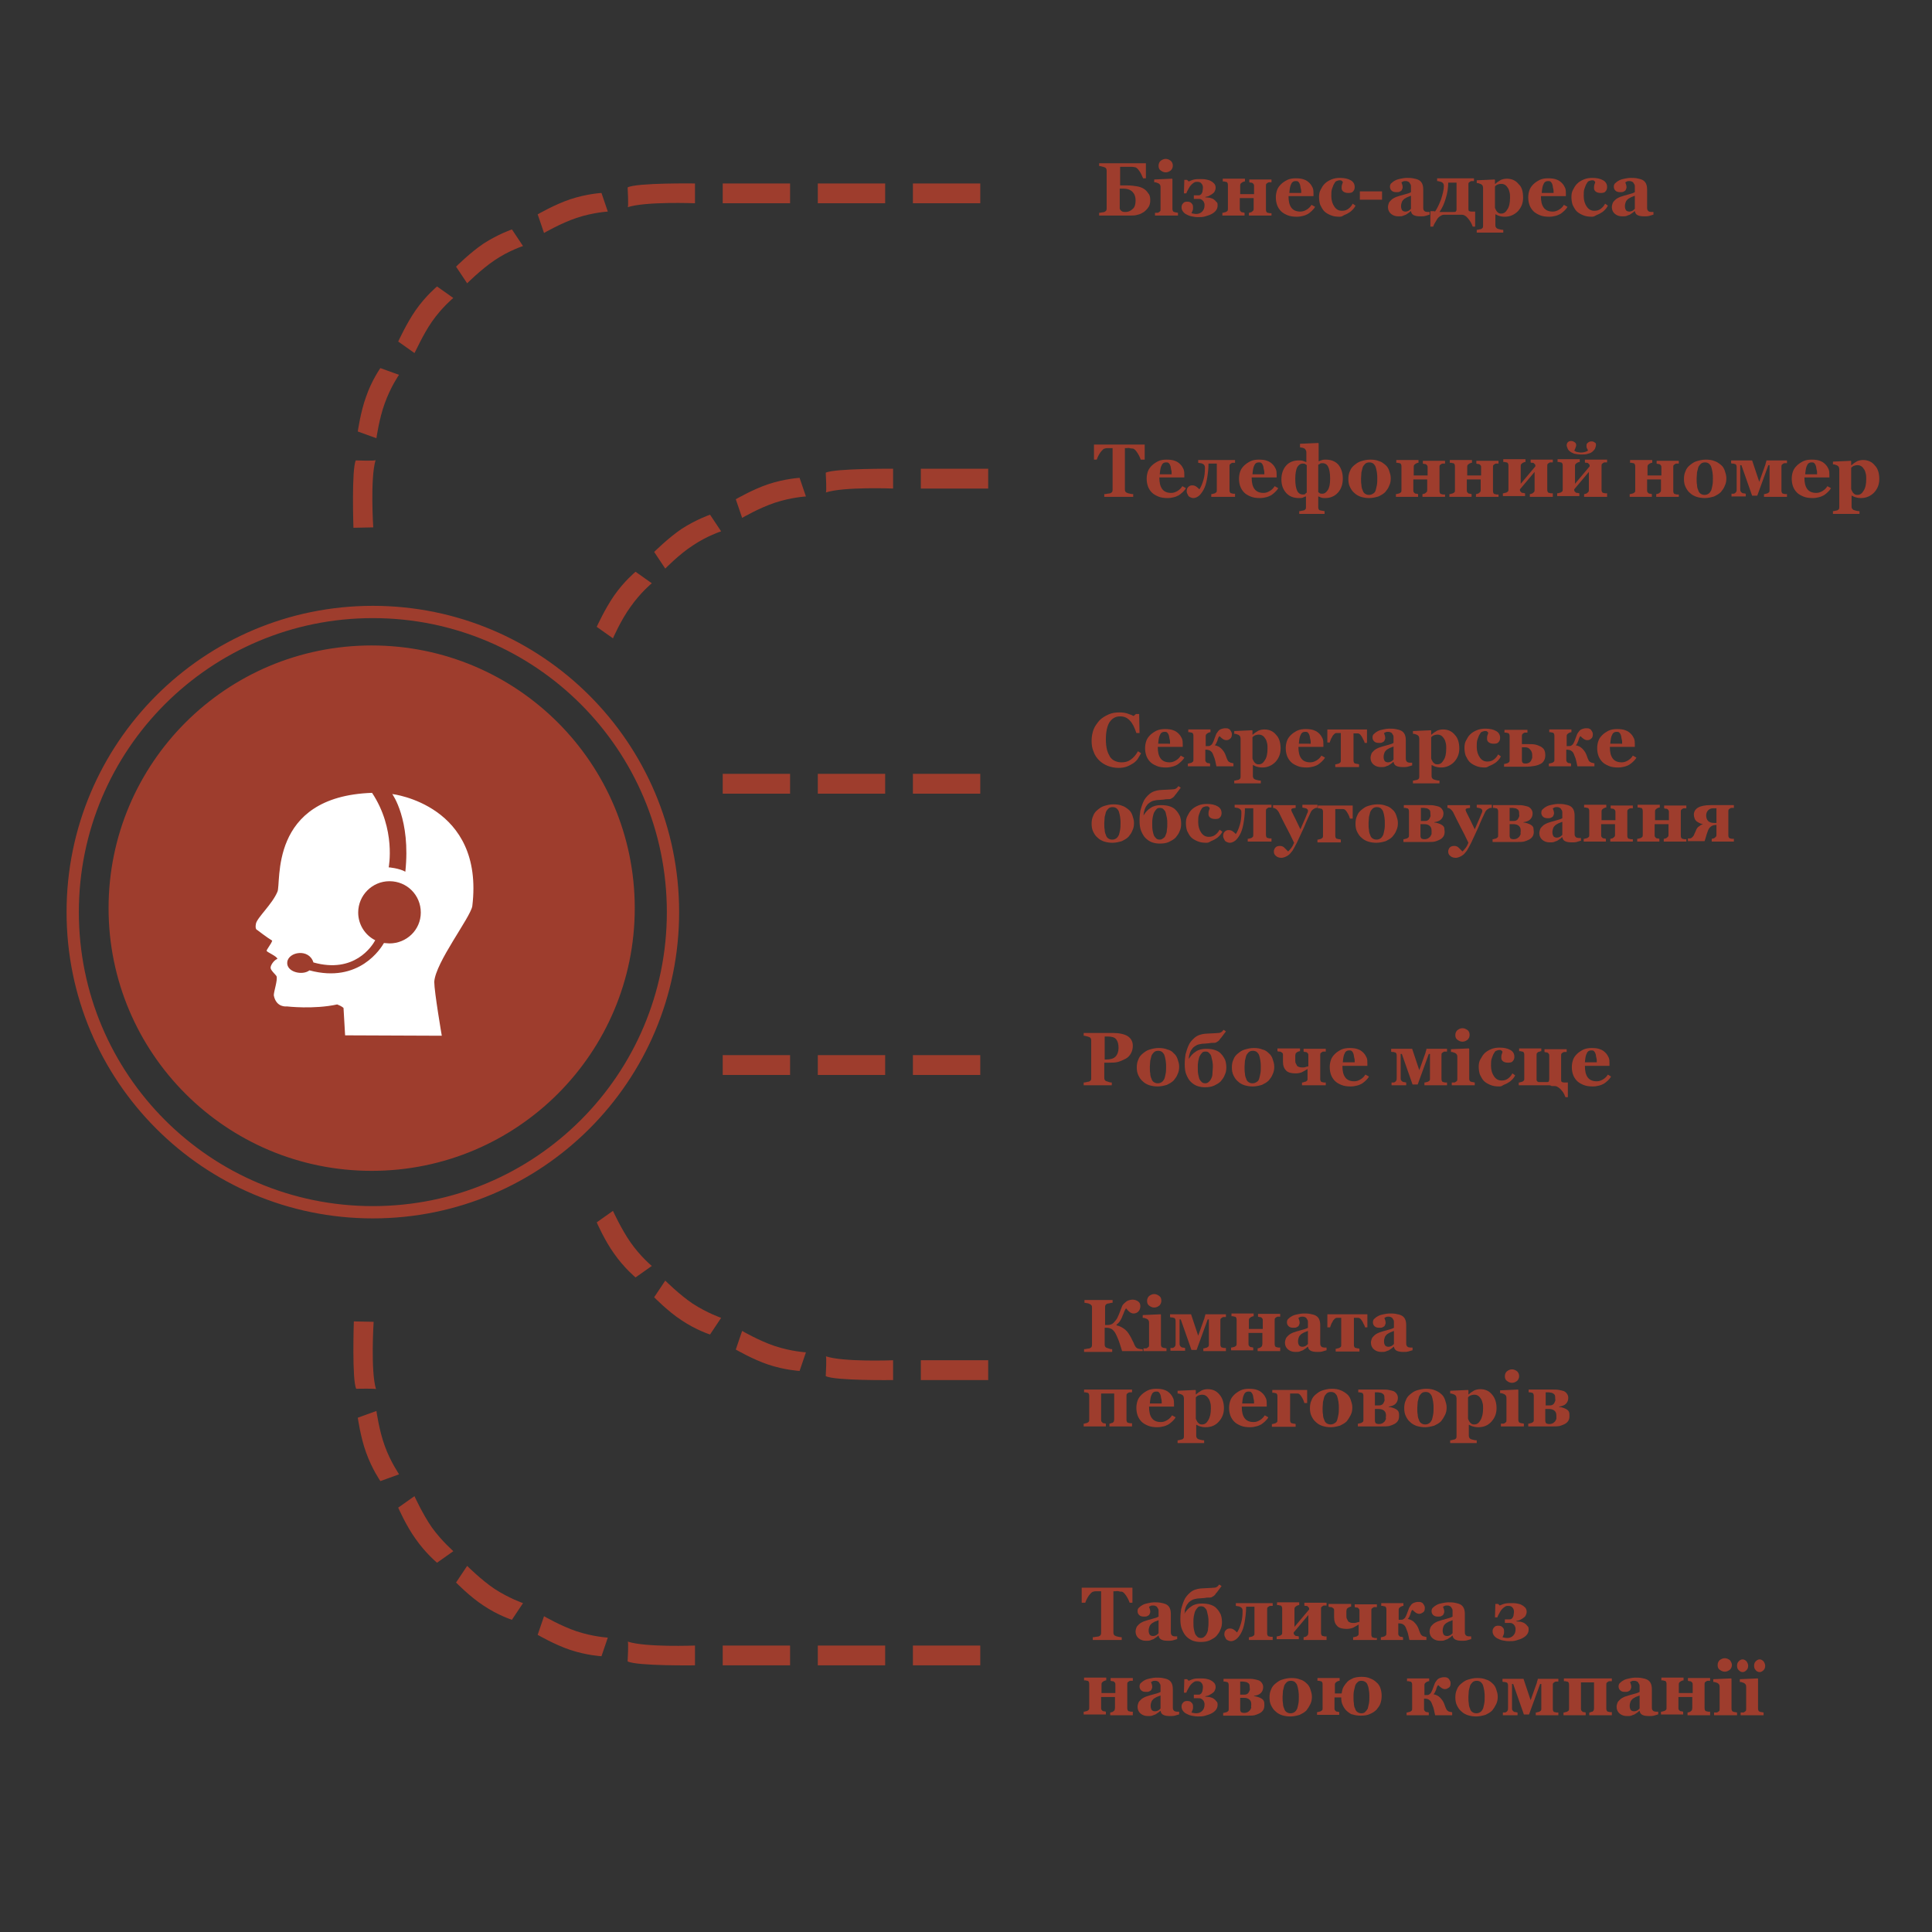 <?xml version="1.0" encoding="utf-8"?>
<!-- Generator: Adobe Illustrator 22.1.0, SVG Export Plug-In . SVG Version: 6.00 Build 0)  -->
<svg version="1.1" id="Слой_1" xmlns="http://www.w3.org/2000/svg" xmlns:xlink="http://www.w3.org/1999/xlink" x="0px" y="0px"
	 viewBox="0 0 487.6 487.6" style="enable-background:new 0 0 487.6 487.6;" xml:space="preserve">
<rect x="0" y="0" width="487.6" height="487.6" fill="#333333" stroke="none"/>
<style type="text/css">
	.st0{enable-background:new    ;}
	.st1{fill:#9E3D2D;}
	.st2{fill:#FFFFFF;}
</style>
<g id="Эллипс_1_копия_4_1_" class="st0">
</g>
<g id="justice_копия_1_" class="st0">
</g>
<g id="Эллипс_1_копия_5_1_" class="st0">
</g>
<g id="dollar_coins_копия_1_" class="st0">
</g>
<g id="Бизнес-адрес_1_" class="st0">
</g>
<g id="Фигура_13_1_" class="st0">
	<g>
		<g id="Бизнес-адрес">
			<g>
				<path class="st1" d="M94.2,133.1c0,0-0.8-12.5,0.6-17c0.1,0.3-4.8,0.1-5,0.1c-1.1,2.2-0.6,17-0.6,17L94.2,133.1z M223.4,46.3
					h-17v5h17V46.3z M223.4,195.3h-17v5h17V195.3z M247.4,266.3h-17v5h17V266.3z M247.4,195.3h-17v5h17V195.3z M199.4,46.3h-17v5h17
					V46.3z M223.4,266.3h-17v5h17V266.3z M199.4,266.3h-17v5h17V266.3z M199.4,195.3h-17v5h17V195.3z M247.4,46.3h-17v5h17V46.3z
					 M208.4,342.3c0.3-0.1,0,4.8,0,5c2.2,1.2,17,1,17,1v-5C225.4,343.3,212.9,343.8,208.4,342.3z M175.4,51.3v-5c0,0-14.8-0.2-17,1
					c0,0.2,0.3,5.1,0,5C162.9,50.8,175.4,51.3,175.4,51.3z M193.9,122.2c-3.9,1.3-8.2,3.8-8.2,3.8l1.6,4.7c0,0,4.3-2.5,8.2-3.8
					c4.2-1.4,7.9-1.6,7.9-1.6l-1.6-4.7C201.8,120.6,198.1,120.8,193.9,122.2z M206.4,420.3h17v-5h-17V420.3z M171.4,230.2
					c0-42.7-34.6-77.3-77.3-77.3s-77.3,34.6-77.3,77.3s34.6,77.3,77.3,77.3S171.4,272.9,171.4,230.2z M19.9,230.2
					c0-41,33.2-74.2,74.2-74.2s74.2,33.2,74.2,74.2s-33.2,74.2-74.2,74.2S19.9,271.2,19.9,230.2z M109,385.5
					c-2.3-3.3-4.4-7.9-4.4-7.9l-4.1,2.9c0,0,2,4.6,4.4,7.9c2.5,3.6,5.4,6,5.4,6l4.1-2.9C114.5,391.5,111.6,389.1,109,385.5z
					 M117.9,395.2l-2.8,4.2c0,0,3.5,3.6,6.9,5.8c3.7,2.5,7.2,3.6,7.2,3.6l2.8-4.2c0,0-3.5-1.2-7.2-3.6
					C121.4,398.7,117.9,395.2,117.9,395.2z M137.3,407.9l-1.6,4.7c0,0,4.3,2.5,8.2,3.8c4.2,1.4,7.9,1.6,7.9,1.6l1.6-4.7
					c0,0-3.7-0.2-7.9-1.6C141.6,410.4,137.3,407.9,137.3,407.9z M97.1,364.9c-1.4-3.8-2.1-8.8-2.1-8.8l-4.7,1.7c0,0,0.7,5,2.1,8.8
					c1.5,4.2,3.6,7.2,3.6,7.2l4.7-1.7C100.8,372.1,98.6,369.1,97.1,364.9z M160.4,322.4l4.1-2.9c0,0-2.9-2.4-5.4-6
					c-2.3-3.3-4.4-7.9-4.4-7.9l-4.1,2.9c0,0,2,4.6,4.4,7.9C157.5,320,160.4,322.4,160.4,322.4z M172,133.5c-3.4,2.3-6.9,5.8-6.9,5.8
					l2.8,4.2c0,0,3.5-3.6,6.9-5.8c3.7-2.5,7.2-3.6,7.2-3.6l-2.8-4.2C179.2,129.9,175.7,131.1,172,133.5z M167.9,323.2l-2.8,4.2
					c0,0,3.5,3.6,6.9,5.8c3.7,2.5,7.2,3.6,7.2,3.6l2.8-4.2c0,0-3.5-1.2-7.2-3.6C171.4,326.7,167.9,323.2,167.9,323.2z M158.4,414.3
					c0.3-0.1,0,4.8,0,5c2.2,1.2,17,1,17,1v-5C175.4,415.3,162.9,415.8,158.4,414.3z M94.9,350.6c-1.4-4.5-0.6-17-0.6-17l-5-0.1
					c0,0-0.5,14.8,0.6,17C90.1,350.5,94.9,350.4,94.9,350.6z M160.2,229.2c0-36.6-29.7-66.3-66.4-66.3s-66.4,29.7-66.4,66.3
					s29.7,66.3,66.4,66.3S160.2,265.8,160.2,229.2z M124.8,65.7c3.7-2.5,7.2-3.6,7.2-3.6l-2.8-4.2c0,0-3.5,1.2-7.2,3.6
					c-3.4,2.3-6.9,5.8-6.9,5.8l2.8,4.2C117.9,71.5,121.4,68,124.8,65.7z M97.1,101.8c1.5-4.2,3.6-7.2,3.6-7.2L96,92.9
					c0,0-2.2,3.1-3.6,7.2c-1.4,3.8-2.1,8.8-2.1,8.8l4.7,1.7C95,110.6,95.7,105.6,97.1,101.8z M145.5,55c4.2-1.4,7.9-1.6,7.9-1.6
					l-1.6-4.7c0,0-3.7,0.2-7.9,1.6c-3.9,1.3-8.2,3.8-8.2,3.8l1.6,4.7C137.3,58.8,141.6,56.3,145.5,55z M109,81.2
					c2.5-3.6,5.4-6,5.4-6l-4.1-2.9c0,0-2.9,2.4-5.4,6c-2.3,3.3-4.4,7.9-4.4,7.9l4.1,2.9C104.7,89.1,106.7,84.5,109,81.2z
					 M182.4,420.3h17v-5h-17V420.3z M187.3,335.9l-1.6,4.7c0,0,4.3,2.5,8.2,3.8c4.2,1.4,7.9,1.6,7.9,1.6l1.6-4.7
					c0,0-3.7-0.2-7.9-1.6C191.6,338.4,187.3,335.9,187.3,335.9z M154.7,161.1c0,0,2-4.6,4.4-7.9c2.5-3.6,5.4-6,5.4-6l-4.1-2.9
					c0,0-2.9,2.4-5.4,6c-2.3,3.3-4.4,7.9-4.4,7.9L154.7,161.1z M230.4,420.3h17v-5h-17V420.3z M232.4,348.3h17v-5h-17V348.3z
					 M232.4,123.3h17v-5h-17V123.3z M208.4,119.3c0,0.2,0.3,5.1,0,5c4.5-1.5,17-1,17-1v-5C225.4,118.3,210.6,118.2,208.4,119.3z"/>
			</g>
		</g>
		<g id="Фигура_13_3_">
			<g>
				<path class="st2" d="M99,200.4c0,0,4.7,6.4,3.3,19.6c-1.6-0.9-4.2-1.1-4.2-1.1s1.9-9.6-4.2-18.8c-26.4,0.9-22.8,23-23.9,25
					c-1.3,3.1-5.1,6.5-5.4,8s0.3,1.6,0.3,1.6s2.6,2,3.8,2.7c-0.2,0.8-1.5,2.3-1.4,2.6s2.7,1.4,2.7,2c-1,0.4-1.8,1.8-1.7,2.3
					c0,0.6,1.4,1.8,1.5,2.1c0.3,1-0.7,3.8-0.7,4.8c0.6,3.2,3.3,2.8,3.3,2.8s6.8,0.8,12.7-0.5c1.3,0.5,1.6,0.9,1.6,0.9l0.4,6.9
					l24.4,0.1c0,0-1.9-11.1-1.9-13.6c0.3-4.9,9.1-16.2,9.6-19.1C122.3,203.1,99,200.4,99,200.4z M98.3,238.1c-0.5,0-1-0.1-1.4-0.1
					c-0.7,1.2-6.2,10.3-18.8,6.9c-1.8,1.4-5.9,0.4-5.6-2.1c0.3-2.6,5.5-3.5,6.6,0.1c10.3,2.9,14.8-4.1,15.6-5.6
					c-2.6-1.3-4.3-4-4.3-7c0-4.3,3.5-7.9,7.9-7.9s7.9,3.5,7.9,7.9S102.6,238.1,98.3,238.1z"/>
			</g>
		</g>
	</g>
</g>
<g id="Эллипс_1_копия_6_1_" class="st0">
</g>
<g id="Фигура_16_копия_1_" class="st0">
</g>
<g>
	<path class="st1" d="M290.3,50.5c0,0.7-0.1,1.2-0.4,1.7c-0.3,0.5-0.7,0.9-1.2,1.3c-0.5,0.3-1,0.6-1.6,0.7c-0.6,0.2-1.2,0.2-1.8,0.2
		h-7.9v-0.7c0.2,0,0.4,0,0.7-0.1c0.3,0,0.5-0.1,0.6-0.1c0.2-0.1,0.4-0.2,0.5-0.4c0.1-0.2,0.1-0.4,0.1-0.6v-9.3c0-0.2,0-0.4-0.1-0.6
		c-0.1-0.2-0.2-0.3-0.5-0.4c-0.2-0.1-0.4-0.1-0.7-0.2c-0.3-0.1-0.5-0.1-0.6-0.1v-0.7h11.8V45h-0.7c-0.3-0.7-0.6-1.4-1-1.9
		c-0.4-0.6-0.8-0.9-1.1-0.9c-0.2,0-0.4-0.1-0.7-0.1s-0.5,0-0.8,0h-2.2v4.7c0.3,0,0.6,0,0.9,0c0.3,0,0.7,0,1,0c0.8,0,1.6,0.1,2.2,0.2
		c0.7,0.1,1.3,0.3,1.8,0.6c0.5,0.3,0.9,0.7,1.2,1.2C290.2,49.2,290.3,49.8,290.3,50.5z M286.6,50.6c0-1-0.3-1.7-0.8-2.2
		c-0.5-0.5-1.3-0.8-2.3-0.8c-0.1,0-0.3,0-0.5,0c-0.2,0-0.3,0-0.4,0v5.1c0.1,0.2,0.2,0.4,0.5,0.6c0.3,0.2,0.6,0.2,1,0.2
		c0.7,0,1.3-0.3,1.8-0.8C286.4,52.3,286.6,51.5,286.6,50.6z"/>
	<path class="st1" d="M297.4,54.4h-5.9v-0.7c0.2,0,0.3,0,0.5,0c0.2,0,0.3,0,0.4-0.1c0.2-0.1,0.3-0.2,0.4-0.3
		c0.1-0.1,0.1-0.3,0.1-0.6v-5.4c0-0.2,0-0.4-0.1-0.6c-0.1-0.2-0.2-0.3-0.4-0.4c-0.1-0.1-0.3-0.1-0.5-0.2c-0.2-0.1-0.4-0.1-0.6-0.1
		v-0.7l4.5-0.2l0.1,0.1v7.4c0,0.2,0,0.4,0.1,0.6c0.1,0.2,0.2,0.3,0.4,0.3c0.1,0.1,0.3,0.1,0.4,0.1c0.1,0,0.3,0.1,0.5,0.1V54.4z
		 M296,41.8c0,0.5-0.2,0.9-0.5,1.2c-0.4,0.3-0.8,0.5-1.3,0.5c-0.5,0-0.9-0.2-1.3-0.5c-0.4-0.3-0.5-0.7-0.5-1.2
		c0-0.5,0.2-0.9,0.5-1.2c0.4-0.3,0.8-0.5,1.3-0.5c0.5,0,0.9,0.2,1.3,0.5C295.8,40.9,296,41.3,296,41.8z"/>
	<path class="st1" d="M307.3,51.8c0,0.5-0.1,0.9-0.4,1.3c-0.3,0.4-0.7,0.7-1.1,0.9c-0.5,0.3-1,0.4-1.6,0.6s-1.2,0.2-1.9,0.2
		c-0.5,0-1.1-0.1-1.6-0.2c-0.5-0.1-0.9-0.3-1.3-0.5c-0.4-0.2-0.7-0.5-0.9-0.8c-0.2-0.3-0.3-0.6-0.3-1c0-0.4,0.1-0.7,0.4-1
		c0.2-0.3,0.6-0.4,1-0.4c0.5,0,0.9,0.1,1.1,0.4c0.3,0.2,0.4,0.6,0.4,1c0,0.3,0,0.6-0.1,0.8c-0.1,0.3-0.2,0.5-0.3,0.7
		c0.1,0,0.3,0.1,0.4,0.1s0.4,0.1,0.8,0.1c0.6,0,1.1-0.2,1.5-0.6c0.4-0.4,0.6-0.9,0.6-1.6c0-0.2,0-0.4-0.1-0.6
		c-0.1-0.2-0.1-0.4-0.3-0.5c-0.1-0.2-0.3-0.3-0.5-0.4c-0.2-0.1-0.4-0.1-0.7-0.1h-1.1v-0.9h1c0.2,0,0.5,0,0.6-0.1
		c0.2-0.1,0.3-0.2,0.4-0.4c0.1-0.2,0.2-0.4,0.2-0.6c0-0.2,0.1-0.5,0.1-0.8c0-0.4-0.1-0.8-0.4-1.1c-0.2-0.3-0.6-0.4-1-0.4
		c-0.2,0-0.5,0-0.7,0.1c-0.2,0.1-0.5,0.3-0.7,0.5c-0.2,0.2-0.5,0.5-0.7,0.9s-0.5,0.8-0.7,1.4h-0.6l0.1-3.4h0.7l0.4,0.4
		c0.5-0.2,0.9-0.4,1.4-0.5c0.5-0.1,1-0.1,1.5-0.1c0.5,0,1,0,1.5,0.1c0.5,0.1,0.9,0.2,1.2,0.4c0.4,0.2,0.6,0.4,0.9,0.7
		c0.2,0.3,0.3,0.6,0.3,1c0,0.3-0.1,0.6-0.2,0.8c-0.1,0.3-0.3,0.5-0.6,0.7c-0.2,0.2-0.5,0.3-0.8,0.5s-0.6,0.2-1,0.3v0.1
		c0.4,0,0.8,0.1,1.1,0.1c0.3,0.1,0.7,0.2,1,0.4c0.3,0.2,0.5,0.4,0.7,0.7C307.2,51,307.3,51.3,307.3,51.8z"/>
	<path class="st1" d="M320.8,54.4h-5.6v-0.7c0.1,0,0.2,0,0.4-0.1c0.2,0,0.3-0.1,0.4-0.2c0.1-0.1,0.3-0.2,0.3-0.3
		c0.1-0.1,0.1-0.3,0.1-0.6V50h-3.5v2.7c0,0.2,0,0.4,0.1,0.5c0.1,0.1,0.2,0.3,0.3,0.3c0.1,0.1,0.2,0.1,0.4,0.1c0.1,0,0.3,0.1,0.4,0.1
		v0.7h-5.6v-0.7c0.2,0,0.3,0,0.5-0.1c0.2,0,0.3-0.1,0.4-0.1c0.2-0.1,0.3-0.2,0.4-0.3c0.1-0.1,0.1-0.3,0.1-0.6v-5.8
		c0-0.2,0-0.4-0.1-0.6c-0.1-0.2-0.2-0.3-0.4-0.3c-0.2,0-0.3-0.1-0.4-0.1c-0.1,0-0.3,0-0.4,0v-0.7h5.6v0.7c-0.1,0-0.3,0-0.4,0.1
		c-0.1,0-0.3,0.1-0.4,0.2c-0.1,0.1-0.3,0.2-0.3,0.3c-0.1,0.1-0.1,0.3-0.1,0.5v2.1h3.5V47c0-0.2,0-0.4-0.1-0.5
		c-0.1-0.1-0.2-0.3-0.3-0.3c-0.1-0.1-0.3-0.1-0.4-0.1c-0.2,0-0.3-0.1-0.4-0.1v-0.7h5.6v0.7c-0.2,0-0.3,0-0.5,0c-0.1,0-0.3,0-0.4,0.1
		c-0.2,0.1-0.3,0.2-0.4,0.3c-0.1,0.1-0.1,0.3-0.1,0.6v5.8c0,0.2,0,0.4,0.1,0.6c0.1,0.2,0.2,0.3,0.4,0.3c0.1,0,0.3,0.1,0.4,0.1
		c0.1,0,0.3,0,0.5,0V54.4z"/>
	<path class="st1" d="M331.9,52.2c-0.2,0.4-0.5,0.7-0.8,1c-0.3,0.3-0.7,0.6-1,0.8c-0.4,0.2-0.8,0.4-1.3,0.5
		c-0.4,0.1-0.9,0.2-1.5,0.2c-0.9,0-1.7-0.1-2.4-0.4s-1.2-0.6-1.6-1c-0.4-0.4-0.8-1-1-1.6c-0.2-0.6-0.3-1.2-0.3-1.9
		c0-0.6,0.1-1.2,0.3-1.8c0.2-0.6,0.6-1.1,1-1.5c0.4-0.4,1-0.8,1.6-1.1c0.6-0.3,1.4-0.4,2.1-0.4c0.9,0,1.6,0.1,2.1,0.3
		c0.6,0.2,1,0.5,1.4,0.9c0.4,0.4,0.6,0.8,0.8,1.2c0.2,0.5,0.2,1,0.2,1.5v0.6h-6.3c0,1.3,0.2,2.2,0.7,2.9c0.5,0.7,1.3,1,2.3,1
		c0.6,0,1.1-0.2,1.6-0.5c0.5-0.3,0.9-0.7,1.2-1.2L331.9,52.2z M328.4,48.7c0-0.4,0-0.8-0.1-1.1s-0.1-0.7-0.2-1
		c-0.1-0.3-0.2-0.5-0.4-0.7s-0.4-0.2-0.7-0.2c-0.5,0-0.9,0.2-1.1,0.7c-0.3,0.5-0.4,1.2-0.5,2.3L328.4,48.7z"/>
	<path class="st1" d="M338.1,54.7c-0.9,0-1.6-0.1-2.3-0.4c-0.7-0.3-1.2-0.6-1.6-1c-0.4-0.4-0.7-1-1-1.6c-0.2-0.6-0.3-1.3-0.3-2
		c0-0.6,0.1-1.3,0.4-1.8c0.3-0.6,0.6-1.1,1-1.5c0.5-0.5,1-0.8,1.7-1.1c0.7-0.3,1.4-0.4,2.2-0.4c1.1,0,2,0.2,2.7,0.6
		c0.7,0.4,1,1,1,1.7c0,0.4-0.1,0.8-0.4,1.1c-0.2,0.3-0.6,0.4-1.2,0.4c-0.5,0-0.9-0.1-1.2-0.3s-0.5-0.5-0.5-0.9c0-0.3,0-0.6,0.1-0.9
		c0.1-0.3,0.2-0.5,0.2-0.7c-0.1-0.1-0.2-0.2-0.3-0.3c-0.1-0.1-0.3-0.1-0.5-0.1c-0.3,0-0.5,0.1-0.8,0.2s-0.4,0.4-0.6,0.7
		c-0.2,0.3-0.3,0.7-0.5,1.2s-0.2,1.1-0.2,1.9c0,1.1,0.3,2,0.8,2.7c0.5,0.7,1.1,1,1.9,1c0.7,0,1.2-0.2,1.6-0.5
		c0.4-0.3,0.8-0.7,1.1-1.3l0.7,0.5c-0.2,0.4-0.4,0.7-0.7,1c-0.3,0.3-0.6,0.6-1,0.8c-0.4,0.3-0.8,0.4-1.2,0.6S338.7,54.7,338.1,54.7z
		"/>
	<path class="st1" d="M348.8,50.4h-5.6v-2.1h5.6V50.4z"/>
	<path class="st1" d="M360.7,54.2c-0.3,0.1-0.6,0.2-1,0.3c-0.4,0.1-0.8,0.1-1.2,0.1c-0.8,0-1.3-0.1-1.7-0.3c-0.4-0.2-0.6-0.5-0.7-1
		h-0.1c-0.2,0.2-0.4,0.4-0.6,0.5s-0.4,0.3-0.6,0.4c-0.3,0.1-0.6,0.2-0.8,0.3c-0.3,0.1-0.6,0.1-1.1,0.1c-0.7,0-1.3-0.2-1.8-0.6
		c-0.5-0.4-0.8-1-0.8-1.7c0-0.4,0.1-0.7,0.2-1c0.1-0.3,0.3-0.5,0.5-0.7c0.2-0.2,0.4-0.4,0.6-0.5c0.2-0.1,0.5-0.3,0.8-0.4
		c0.6-0.2,1.2-0.4,2-0.6c0.8-0.2,1.4-0.4,1.7-0.6v-0.9c0-0.2,0-0.4,0-0.6c0-0.3-0.1-0.5-0.2-0.6c-0.1-0.2-0.2-0.4-0.4-0.5
		c-0.2-0.1-0.4-0.2-0.7-0.2c-0.3,0-0.5,0-0.7,0.1c-0.2,0.1-0.3,0.2-0.4,0.2c0,0.1,0.1,0.3,0.2,0.6c0.1,0.3,0.1,0.5,0.1,0.7
		c0,0.1,0,0.2-0.1,0.4c-0.1,0.2-0.1,0.3-0.2,0.4c-0.1,0.1-0.3,0.2-0.5,0.3c-0.2,0.1-0.4,0.1-0.8,0.1c-0.5,0-0.9-0.1-1.2-0.4
		c-0.3-0.3-0.4-0.6-0.4-1c0-0.3,0.1-0.7,0.4-0.9c0.3-0.3,0.6-0.5,1-0.7c0.4-0.2,0.8-0.3,1.3-0.4c0.5-0.1,1-0.2,1.4-0.2
		c0.6,0,1.2,0,1.7,0.1c0.5,0.1,1,0.2,1.4,0.4c0.4,0.2,0.7,0.5,0.9,0.9c0.2,0.4,0.3,0.9,0.3,1.6c0,0.7,0,1.5,0,2.5c0,1,0,1.6,0,1.9
		c0,0.3,0,0.5,0.1,0.7c0.1,0.2,0.2,0.3,0.4,0.4c0.1,0,0.3,0.1,0.5,0.1c0.2,0,0.4,0,0.6,0V54.2z M356.1,49.4c-0.3,0.1-0.7,0.3-1,0.4
		c-0.3,0.2-0.6,0.3-0.8,0.5c-0.2,0.2-0.4,0.4-0.5,0.7c-0.1,0.3-0.2,0.6-0.2,1c0,0.5,0.1,0.8,0.3,1.1c0.2,0.2,0.5,0.3,0.8,0.3
		c0.3,0,0.6-0.1,0.8-0.2c0.2-0.1,0.4-0.3,0.6-0.5L356.1,49.4z"/>
	<path class="st1" d="M362.1,53.5c0.6-0.8,1.1-1.9,1.6-3.2c0.4-1.3,0.7-2.4,0.7-3.2c0-0.3,0-0.5-0.1-0.7s-0.2-0.3-0.4-0.4
		c-0.1-0.1-0.3-0.1-0.6-0.2c-0.3-0.1-0.5-0.1-0.6-0.1v-0.7h9.3v0.7c-0.2,0-0.3,0-0.5,0c-0.1,0-0.3,0-0.4,0.1
		c-0.2,0.1-0.3,0.2-0.4,0.3c-0.1,0.1-0.1,0.3-0.1,0.6v5.8c0,0.3,0,0.6,0.1,0.7c0.1,0.1,0.3,0.2,0.8,0.2h0.8v3.8h-0.6
		c-0.1-0.2-0.2-0.5-0.3-0.7s-0.3-0.6-0.6-1c-0.2-0.3-0.5-0.6-0.8-0.9c-0.3-0.2-0.6-0.4-1-0.4c-0.2,0-0.5,0-0.8,0c-0.3,0-0.5,0-0.7,0
		h-1.7c-0.3,0-0.5,0-0.7,0c-0.2,0-0.5,0-0.7,0c-0.4,0-0.7,0.2-1,0.4c-0.3,0.2-0.6,0.5-0.8,0.9c-0.2,0.3-0.4,0.7-0.6,1
		c-0.1,0.3-0.3,0.6-0.3,0.7H361v-3.9H362.1z M363.3,53.5h3.5c0.3,0,0.5,0,0.6-0.1s0.2-0.3,0.2-0.5v-6.8h-2.1c0,1.3-0.2,2.6-0.6,3.9
		C364.5,51.4,364,52.5,363.3,53.5z"/>
	<path class="st1" d="M384.4,49.9c0,1.3-0.4,2.4-1.3,3.4c-0.9,0.9-2,1.4-3.3,1.4c-0.6,0-1.1-0.1-1.4-0.2c-0.4-0.1-0.7-0.3-0.9-0.4
		h-0.1v2.6c0,0.2,0,0.4,0.1,0.6c0.1,0.2,0.2,0.3,0.4,0.4c0.2,0.1,0.4,0.1,0.7,0.2s0.6,0.1,0.8,0.1v0.7h-6.7v-0.7
		c0.2,0,0.3,0,0.6-0.1c0.2,0,0.4-0.1,0.5-0.1c0.2-0.1,0.3-0.2,0.4-0.3c0.1-0.2,0.1-0.4,0.1-0.6v-9.5c0-0.2-0.1-0.4-0.1-0.5
		c-0.1-0.2-0.2-0.3-0.4-0.4c-0.1-0.1-0.3-0.1-0.5-0.2c-0.2-0.1-0.4-0.1-0.6-0.1v-0.7l4.5-0.2l0.1,0.1v1l0.1,0c0.4-0.4,0.9-0.7,1.4-1
		c0.5-0.2,1-0.3,1.5-0.3c1.3,0,2.3,0.5,3,1.4C384.1,47.2,384.4,48.4,384.4,49.9z M381.1,49.9c0-0.5,0-0.9-0.1-1.3
		c-0.1-0.4-0.2-0.8-0.4-1.1c-0.2-0.3-0.4-0.6-0.7-0.8c-0.3-0.2-0.6-0.3-1-0.3c-0.4,0-0.7,0.1-1,0.2c-0.2,0.1-0.5,0.3-0.6,0.5v5.3
		c0,0.1,0.1,0.3,0.2,0.5c0.1,0.2,0.2,0.4,0.3,0.5c0.2,0.2,0.3,0.3,0.5,0.4c0.2,0.1,0.4,0.1,0.6,0.1c0.6,0,1.1-0.3,1.5-1
		C380.9,52.2,381.1,51.2,381.1,49.9z"/>
	<path class="st1" d="M395.6,52.2c-0.2,0.4-0.5,0.7-0.8,1c-0.3,0.3-0.7,0.6-1,0.8c-0.4,0.2-0.8,0.4-1.3,0.5
		c-0.4,0.1-0.9,0.2-1.5,0.2c-0.9,0-1.7-0.1-2.4-0.4s-1.2-0.6-1.6-1c-0.4-0.4-0.8-1-1-1.6c-0.2-0.6-0.3-1.2-0.3-1.9
		c0-0.6,0.1-1.2,0.3-1.8c0.2-0.6,0.6-1.1,1-1.5c0.4-0.4,1-0.8,1.6-1.1c0.6-0.3,1.4-0.4,2.1-0.4c0.9,0,1.6,0.1,2.1,0.3
		c0.6,0.2,1,0.5,1.4,0.9c0.4,0.4,0.6,0.8,0.8,1.2c0.2,0.5,0.2,1,0.2,1.5v0.6h-6.3c0,1.3,0.2,2.2,0.7,2.9c0.5,0.7,1.3,1,2.3,1
		c0.6,0,1.1-0.2,1.6-0.5c0.5-0.3,0.9-0.7,1.2-1.2L395.6,52.2z M392.1,48.7c0-0.4,0-0.8-0.1-1.1s-0.1-0.7-0.2-1
		c-0.1-0.3-0.2-0.5-0.4-0.7s-0.4-0.2-0.7-0.2c-0.5,0-0.9,0.2-1.1,0.7c-0.3,0.5-0.4,1.2-0.5,2.3L392.1,48.7z"/>
	<path class="st1" d="M401.8,54.7c-0.9,0-1.6-0.1-2.3-0.4c-0.7-0.3-1.2-0.6-1.6-1c-0.4-0.4-0.7-1-1-1.6c-0.2-0.6-0.3-1.3-0.3-2
		c0-0.6,0.1-1.3,0.4-1.8c0.3-0.6,0.6-1.1,1-1.5c0.5-0.5,1-0.8,1.7-1.1c0.7-0.3,1.4-0.4,2.2-0.4c1.1,0,2,0.2,2.7,0.6
		c0.7,0.4,1,1,1,1.7c0,0.4-0.1,0.8-0.4,1.1c-0.2,0.3-0.6,0.4-1.2,0.4c-0.5,0-0.9-0.1-1.2-0.3s-0.5-0.5-0.5-0.9c0-0.3,0-0.6,0.1-0.9
		c0.1-0.3,0.2-0.5,0.2-0.7c-0.1-0.1-0.2-0.2-0.3-0.3c-0.1-0.1-0.3-0.1-0.5-0.1c-0.3,0-0.5,0.1-0.8,0.2s-0.4,0.4-0.6,0.7
		c-0.2,0.3-0.3,0.7-0.5,1.2s-0.2,1.1-0.2,1.9c0,1.1,0.3,2,0.8,2.7c0.5,0.7,1.1,1,1.9,1c0.7,0,1.2-0.2,1.6-0.5
		c0.4-0.3,0.8-0.7,1.1-1.3l0.7,0.5c-0.2,0.4-0.4,0.7-0.7,1c-0.3,0.3-0.6,0.6-1,0.8c-0.4,0.3-0.8,0.4-1.2,0.6S402.3,54.7,401.8,54.7z
		"/>
	<path class="st1" d="M417.2,54.2c-0.3,0.1-0.6,0.2-1,0.3c-0.4,0.1-0.8,0.1-1.2,0.1c-0.8,0-1.3-0.1-1.7-0.3c-0.4-0.2-0.6-0.5-0.7-1
		h-0.1c-0.2,0.2-0.4,0.4-0.6,0.5s-0.4,0.3-0.6,0.4c-0.3,0.1-0.6,0.2-0.8,0.3c-0.3,0.1-0.6,0.1-1.1,0.1c-0.7,0-1.3-0.2-1.8-0.6
		c-0.5-0.4-0.8-1-0.8-1.7c0-0.4,0.1-0.7,0.2-1c0.1-0.3,0.3-0.5,0.5-0.7c0.2-0.2,0.4-0.4,0.6-0.5c0.2-0.1,0.5-0.3,0.8-0.4
		c0.6-0.2,1.2-0.4,2-0.6c0.8-0.2,1.4-0.4,1.7-0.6v-0.9c0-0.2,0-0.4,0-0.6c0-0.3-0.1-0.5-0.2-0.6c-0.1-0.2-0.2-0.4-0.4-0.5
		c-0.2-0.1-0.4-0.2-0.7-0.2c-0.3,0-0.5,0-0.7,0.1c-0.2,0.1-0.3,0.2-0.4,0.2c0,0.1,0.1,0.3,0.2,0.6c0.1,0.3,0.1,0.5,0.1,0.7
		c0,0.1,0,0.2-0.1,0.4c-0.1,0.2-0.1,0.3-0.2,0.4c-0.1,0.1-0.3,0.2-0.5,0.3c-0.2,0.1-0.4,0.1-0.8,0.1c-0.5,0-0.9-0.1-1.2-0.4
		c-0.3-0.3-0.4-0.6-0.4-1c0-0.3,0.1-0.7,0.4-0.9c0.3-0.3,0.6-0.5,1-0.7c0.4-0.2,0.8-0.3,1.3-0.4c0.5-0.1,1-0.2,1.4-0.2
		c0.6,0,1.2,0,1.7,0.1c0.5,0.1,1,0.2,1.4,0.4c0.4,0.2,0.7,0.5,0.9,0.9c0.2,0.4,0.3,0.9,0.3,1.6c0,0.7,0,1.5,0,2.5c0,1,0,1.6,0,1.9
		c0,0.3,0,0.5,0.1,0.7c0.1,0.2,0.2,0.3,0.4,0.4c0.1,0,0.3,0.1,0.5,0.1c0.2,0,0.4,0,0.6,0V54.2z M412.6,49.4c-0.3,0.1-0.7,0.3-1,0.4
		c-0.3,0.2-0.6,0.3-0.8,0.5c-0.2,0.2-0.4,0.4-0.5,0.7c-0.1,0.3-0.2,0.6-0.2,1c0,0.5,0.1,0.8,0.3,1.1c0.2,0.2,0.5,0.3,0.8,0.3
		c0.3,0,0.6-0.1,0.8-0.2c0.2-0.1,0.4-0.3,0.6-0.5L412.6,49.4z"/>
</g>
<g>
	<path class="st1" d="M288.6,116h-0.7c-0.2-0.6-0.5-1.2-0.9-1.8c-0.4-0.6-0.8-1-1.2-1c-0.2,0-0.4,0-0.7-0.1s-0.5,0-0.8,0h-0.4v10.3
		c0,0.2,0,0.4,0.1,0.6c0.1,0.2,0.2,0.3,0.5,0.4c0.1,0.1,0.4,0.1,0.7,0.2c0.3,0.1,0.6,0.1,0.8,0.1v0.7h-7.3v-0.7c0.2,0,0.4,0,0.8-0.1
		c0.3,0,0.5-0.1,0.7-0.1c0.2-0.1,0.4-0.2,0.5-0.4c0.1-0.2,0.1-0.4,0.1-0.6v-10.4h-0.4c-0.2,0-0.5,0-0.8,0s-0.5,0-0.7,0.1
		c-0.4,0-0.7,0.4-1.2,1c-0.4,0.6-0.7,1.2-0.9,1.8h-0.7v-3.8h12.8V116z"/>
	<path class="st1" d="M299.3,123.2c-0.2,0.4-0.5,0.7-0.8,1c-0.3,0.3-0.7,0.6-1,0.8c-0.4,0.2-0.8,0.4-1.3,0.5
		c-0.4,0.1-0.9,0.2-1.5,0.2c-0.9,0-1.7-0.1-2.4-0.4s-1.2-0.6-1.6-1c-0.4-0.4-0.8-1-1-1.6c-0.2-0.6-0.3-1.2-0.3-1.9
		c0-0.6,0.1-1.2,0.3-1.8c0.2-0.6,0.6-1.1,1-1.5c0.4-0.4,1-0.8,1.6-1.1c0.6-0.3,1.4-0.4,2.1-0.4c0.9,0,1.6,0.1,2.1,0.3
		c0.6,0.2,1,0.5,1.4,0.9c0.4,0.4,0.6,0.8,0.8,1.2c0.2,0.5,0.2,1,0.2,1.5v0.6h-6.3c0,1.3,0.2,2.2,0.7,2.9c0.5,0.7,1.3,1,2.3,1
		c0.6,0,1.1-0.2,1.6-0.5c0.5-0.3,0.9-0.7,1.2-1.2L299.3,123.2z M295.7,119.7c0-0.4,0-0.8-0.1-1.1s-0.1-0.7-0.2-1
		c-0.1-0.3-0.2-0.5-0.4-0.7s-0.4-0.2-0.7-0.2c-0.5,0-0.9,0.2-1.1,0.7c-0.3,0.5-0.4,1.2-0.5,2.3L295.7,119.7z"/>
	<path class="st1" d="M311.5,125.4h-5.8v-0.7c0.2,0,0.3,0,0.5-0.1c0.2,0,0.3-0.1,0.4-0.1c0.2-0.1,0.3-0.2,0.4-0.3
		c0.1-0.1,0.1-0.3,0.1-0.6v-6.6H305c0,1.5-0.2,2.9-0.4,4s-0.5,2-0.9,2.7c-0.4,0.7-0.8,1.2-1.2,1.5c-0.4,0.3-0.9,0.5-1.3,0.5
		c-0.3,0-0.6-0.1-0.8-0.2c-0.2-0.1-0.4-0.2-0.5-0.4c-0.1-0.2-0.2-0.4-0.3-0.6s-0.1-0.4-0.1-0.5c0-0.5,0.1-0.8,0.4-1.1
		c0.3-0.3,0.6-0.4,1-0.4c0.4,0,0.7,0.1,1,0.3c0.3,0.2,0.5,0.4,0.8,0.7c0.4-0.6,0.7-1.3,1-2.3s0.4-2,0.4-3c0-0.3,0-0.5-0.1-0.7
		s-0.2-0.3-0.4-0.4c-0.2-0.1-0.4-0.2-0.6-0.2c-0.2,0-0.4-0.1-0.6-0.1v-0.7h9.3v0.7c-0.2,0-0.3,0-0.5,0s-0.3,0-0.4,0.1
		c-0.2,0.1-0.3,0.2-0.4,0.3c-0.1,0.1-0.1,0.3-0.1,0.6v5.8c0,0.2,0,0.4,0.1,0.6c0.1,0.2,0.2,0.3,0.4,0.3c0.1,0,0.3,0.1,0.4,0.1
		c0.1,0,0.3,0,0.5,0V125.4z"/>
	<path class="st1" d="M322.6,123.2c-0.2,0.4-0.5,0.7-0.8,1c-0.3,0.3-0.7,0.6-1,0.8c-0.4,0.2-0.8,0.4-1.3,0.5
		c-0.4,0.1-0.9,0.2-1.5,0.2c-0.9,0-1.7-0.1-2.4-0.4s-1.2-0.6-1.6-1c-0.4-0.4-0.8-1-1-1.6c-0.2-0.6-0.3-1.2-0.3-1.9
		c0-0.6,0.1-1.2,0.3-1.8c0.2-0.6,0.6-1.1,1-1.5c0.4-0.4,1-0.8,1.6-1.1c0.6-0.3,1.4-0.4,2.1-0.4c0.9,0,1.6,0.1,2.1,0.3
		c0.6,0.2,1,0.5,1.4,0.9c0.4,0.4,0.6,0.8,0.8,1.2c0.2,0.5,0.2,1,0.2,1.5v0.6h-6.3c0,1.3,0.2,2.2,0.7,2.9c0.5,0.7,1.3,1,2.3,1
		c0.6,0,1.1-0.2,1.6-0.5c0.5-0.3,0.9-0.7,1.2-1.2L322.6,123.2z M319.1,119.7c0-0.4,0-0.8-0.1-1.1s-0.1-0.7-0.2-1
		c-0.1-0.3-0.2-0.5-0.4-0.7s-0.4-0.2-0.7-0.2c-0.5,0-0.9,0.2-1.1,0.7c-0.3,0.5-0.4,1.2-0.5,2.3L319.1,119.7z"/>
	<path class="st1" d="M338.9,120.8c0,1.4-0.4,2.6-1.2,3.5c-0.8,0.9-1.9,1.4-3.2,1.4c-0.4,0-0.7,0-1-0.1c-0.3-0.1-0.5-0.2-0.7-0.3
		h-0.1v2.6c0,0.2,0,0.4,0.1,0.6c0.1,0.2,0.2,0.3,0.4,0.3c0.2,0,0.3,0.1,0.5,0.1c0.2,0,0.4,0.1,0.6,0.1v0.7h-6.4v-0.7
		c0.2,0,0.4,0,0.6-0.1c0.3,0,0.4-0.1,0.6-0.1c0.2-0.1,0.3-0.2,0.4-0.3c0.1-0.2,0.1-0.3,0.1-0.6v-2.6h-0.1c-0.3,0.1-0.5,0.2-0.7,0.3
		c-0.2,0.1-0.6,0.1-1,0.1c-1.3,0-2.4-0.4-3.2-1.3c-0.8-0.9-1.2-2-1.2-3.4c0-1.4,0.4-2.6,1.2-3.5c0.8-0.9,1.9-1.3,3.2-1.3
		c0.4,0,0.7,0,1,0.1c0.3,0.1,0.5,0.2,0.8,0.3h0.1v-2.3c0-0.2,0-0.4-0.1-0.6c-0.1-0.2-0.2-0.4-0.4-0.5c-0.1-0.1-0.3-0.1-0.5-0.2
		c-0.2,0-0.4-0.1-0.6-0.1V112l4.6-0.2l0.1,0.1v4.5h0.1c0.2-0.1,0.4-0.2,0.8-0.3c0.3-0.1,0.6-0.1,0.9-0.1c1.3,0,2.4,0.4,3.2,1.3
		C338.5,118.2,338.9,119.3,338.9,120.8z M329.8,124.3v-6.9c-0.1-0.1-0.3-0.2-0.4-0.3c-0.2-0.1-0.4-0.1-0.6-0.1c-0.6,0-1,0.3-1.4,0.9
		c-0.3,0.6-0.5,1.6-0.5,3c0,1.4,0.2,2.4,0.5,3c0.3,0.6,0.8,0.9,1.4,0.9c0.2,0,0.4,0,0.6-0.1C329.5,124.5,329.7,124.4,329.8,124.3z
		 M335.7,120.8c0-1.4-0.2-2.4-0.5-3c-0.3-0.6-0.8-0.9-1.4-0.9c-0.3,0-0.5,0-0.6,0.1c-0.1,0.1-0.3,0.2-0.5,0.3v6.9
		c0.1,0.1,0.3,0.2,0.4,0.3c0.2,0.1,0.4,0.1,0.6,0.1c0.6,0,1-0.3,1.4-0.9S335.7,122.2,335.7,120.8z"/>
	<path class="st1" d="M349.6,117.3c0.5,0.4,0.8,0.9,1,1.5s0.4,1.2,0.4,1.9c0,0.7-0.1,1.3-0.4,1.9c-0.2,0.6-0.6,1.1-1,1.6
		c-0.5,0.5-1.1,0.8-1.7,1.1c-0.7,0.2-1.5,0.4-2.3,0.4c-0.8,0-1.4-0.1-2.1-0.3c-0.6-0.2-1.2-0.5-1.7-1c-0.5-0.4-0.8-0.9-1.1-1.5
		c-0.3-0.6-0.4-1.3-0.4-2c0-0.7,0.1-1.4,0.4-2c0.2-0.6,0.6-1.1,1.1-1.5c0.5-0.4,1-0.8,1.7-1c0.7-0.2,1.4-0.4,2.3-0.4
		c0.9,0,1.6,0.1,2.3,0.4C348.6,116.5,349.1,116.9,349.6,117.3z M347.2,123.7c0.1-0.3,0.2-0.8,0.3-1.3c0.1-0.5,0.1-1.1,0.1-1.7
		c0-0.4,0-0.9-0.1-1.5c-0.1-0.6-0.2-1-0.3-1.3c-0.1-0.4-0.4-0.7-0.6-0.9c-0.3-0.2-0.6-0.3-1-0.3c-0.4,0-0.8,0.1-1.1,0.4
		s-0.5,0.6-0.6,0.9c-0.1,0.4-0.2,0.8-0.3,1.2c0,0.5-0.1,1-0.1,1.5c0,0.7,0,1.2,0.1,1.7c0,0.4,0.1,0.9,0.3,1.3
		c0.1,0.4,0.3,0.7,0.6,0.9s0.6,0.3,1,0.3c0.4,0,0.7-0.1,1-0.3C346.9,124.4,347.1,124.1,347.2,123.7z"/>
	<path class="st1" d="M364.6,125.4H359v-0.7c0.1,0,0.2,0,0.4-0.1c0.2,0,0.3-0.1,0.4-0.2c0.1-0.1,0.3-0.2,0.3-0.3
		c0.1-0.1,0.1-0.3,0.1-0.6V121h-3.5v2.7c0,0.2,0,0.4,0.1,0.5c0.1,0.1,0.2,0.3,0.3,0.3c0.1,0.1,0.2,0.1,0.4,0.1
		c0.1,0,0.3,0.1,0.4,0.1v0.7h-5.6v-0.7c0.2,0,0.3,0,0.5-0.1c0.2,0,0.3-0.1,0.4-0.1c0.2-0.1,0.3-0.2,0.4-0.3c0.1-0.1,0.1-0.3,0.1-0.6
		v-5.8c0-0.2,0-0.4-0.1-0.6c-0.1-0.2-0.2-0.3-0.4-0.3c-0.2,0-0.3-0.1-0.4-0.1c-0.1,0-0.3,0-0.4,0v-0.7h5.6v0.7c-0.1,0-0.3,0-0.4,0.1
		c-0.1,0-0.3,0.1-0.4,0.2c-0.1,0.1-0.3,0.2-0.3,0.3c-0.1,0.1-0.1,0.3-0.1,0.5v2.1h3.5V118c0-0.2,0-0.4-0.1-0.5
		c-0.1-0.1-0.2-0.3-0.3-0.3c-0.1-0.1-0.3-0.1-0.4-0.1c-0.2,0-0.3-0.1-0.4-0.1v-0.7h5.6v0.7c-0.2,0-0.3,0-0.5,0c-0.1,0-0.3,0-0.4,0.1
		c-0.2,0.1-0.3,0.2-0.4,0.3c-0.1,0.1-0.1,0.3-0.1,0.6v5.8c0,0.2,0,0.4,0.1,0.6c0.1,0.2,0.2,0.3,0.4,0.3c0.1,0,0.3,0.1,0.4,0.1
		c0.1,0,0.3,0,0.5,0V125.4z"/>
	<path class="st1" d="M378.1,125.4h-5.6v-0.7c0.1,0,0.2,0,0.4-0.1c0.2,0,0.3-0.1,0.4-0.2c0.1-0.1,0.3-0.2,0.3-0.3
		c0.1-0.1,0.1-0.3,0.1-0.6V121h-3.5v2.7c0,0.2,0,0.4,0.1,0.5c0.1,0.1,0.2,0.3,0.3,0.3c0.1,0.1,0.2,0.1,0.4,0.1
		c0.1,0,0.3,0.1,0.4,0.1v0.7h-5.6v-0.7c0.2,0,0.3,0,0.5-0.1c0.2,0,0.3-0.1,0.4-0.1c0.2-0.1,0.3-0.2,0.4-0.3c0.1-0.1,0.1-0.3,0.1-0.6
		v-5.8c0-0.2,0-0.4-0.1-0.6c-0.1-0.2-0.2-0.3-0.4-0.3c-0.2,0-0.3-0.1-0.4-0.1c-0.1,0-0.3,0-0.4,0v-0.7h5.6v0.7c-0.1,0-0.3,0-0.4,0.1
		c-0.1,0-0.3,0.1-0.4,0.2c-0.1,0.1-0.3,0.2-0.3,0.3c-0.1,0.1-0.1,0.3-0.1,0.5v2.1h3.5V118c0-0.2,0-0.4-0.1-0.5
		c-0.1-0.1-0.2-0.3-0.3-0.3c-0.1-0.1-0.3-0.1-0.4-0.1c-0.2,0-0.3-0.1-0.4-0.1v-0.7h5.6v0.7c-0.2,0-0.3,0-0.5,0c-0.1,0-0.3,0-0.4,0.1
		c-0.2,0.1-0.3,0.2-0.4,0.3c-0.1,0.1-0.1,0.3-0.1,0.6v5.8c0,0.2,0,0.4,0.1,0.6c0.1,0.2,0.2,0.3,0.4,0.3c0.1,0,0.3,0.1,0.4,0.1
		c0.1,0,0.3,0,0.5,0V125.4z"/>
	<path class="st1" d="M391.7,125.4h-5.6v-0.7c0.1,0,0.2,0,0.4-0.1c0.2,0,0.3-0.1,0.4-0.2c0.1-0.1,0.3-0.2,0.3-0.3
		c0.1-0.1,0.1-0.3,0.1-0.6v-4.4l-3.7,4.4v0c0,0.2,0,0.4,0.1,0.5c0.1,0.1,0.2,0.2,0.3,0.3c0.1,0.1,0.2,0.1,0.4,0.1
		c0.2,0,0.3,0.1,0.5,0.1v0.7h-5.6v-0.7c0.2,0,0.3,0,0.5-0.1c0.2,0,0.3-0.1,0.4-0.1c0.2-0.1,0.3-0.2,0.4-0.3c0.1-0.1,0.1-0.3,0.1-0.6
		v-5.8c0-0.2,0-0.4-0.1-0.6c-0.1-0.2-0.2-0.3-0.4-0.3c-0.2,0-0.3-0.1-0.4-0.1c-0.1,0-0.3,0-0.4,0v-0.7h5.6v0.7c-0.1,0-0.3,0-0.4,0.1
		c-0.1,0-0.3,0.1-0.4,0.2c-0.1,0.1-0.3,0.2-0.3,0.3c-0.1,0.1-0.1,0.3-0.1,0.5v4.4l3.7-4.4v0c0-0.2,0-0.4-0.1-0.5
		c-0.1-0.1-0.2-0.2-0.3-0.3c-0.1-0.1-0.3-0.1-0.4-0.1c-0.2,0-0.3,0-0.4-0.1v-0.7h5.6v0.7c-0.2,0-0.3,0-0.5,0s-0.3,0-0.4,0.1
		c-0.2,0.1-0.3,0.2-0.4,0.3c-0.1,0.1-0.1,0.3-0.1,0.6v5.8c0,0.2,0,0.4,0.1,0.6c0.1,0.2,0.2,0.3,0.4,0.3c0.1,0,0.3,0.1,0.4,0.1
		s0.3,0,0.5,0V125.4z"/>
	<path class="st1" d="M405.4,125.4h-5.6v-0.7c0.1,0,0.2,0,0.4-0.1c0.2,0,0.3-0.1,0.4-0.2c0.1-0.1,0.3-0.2,0.3-0.3
		c0.1-0.1,0.1-0.3,0.1-0.6v-4.4l-3.7,4.4v0c0,0.2,0,0.4,0.1,0.5c0.1,0.1,0.2,0.2,0.3,0.3c0.1,0.1,0.2,0.1,0.4,0.1
		c0.2,0,0.3,0.1,0.5,0.1v0.7h-5.6v-0.7c0.2,0,0.3,0,0.5-0.1c0.2,0,0.3-0.1,0.4-0.1c0.2-0.1,0.3-0.2,0.4-0.3c0.1-0.1,0.1-0.3,0.1-0.6
		v-5.8c0-0.2,0-0.4-0.1-0.6c-0.1-0.2-0.2-0.3-0.4-0.3c-0.2,0-0.3-0.1-0.4-0.1c-0.1,0-0.3,0-0.4,0v-0.7h5.6v0.7c-0.1,0-0.3,0-0.4,0.1
		c-0.1,0-0.3,0.1-0.4,0.2c-0.1,0.1-0.3,0.2-0.3,0.3c-0.1,0.1-0.1,0.3-0.1,0.5v4.4l3.7-4.4v0c0-0.2,0-0.4-0.1-0.5
		c-0.1-0.1-0.2-0.2-0.3-0.3c-0.1-0.1-0.3-0.1-0.4-0.1c-0.2,0-0.3,0-0.4-0.1v-0.7h5.6v0.7c-0.2,0-0.3,0-0.5,0s-0.3,0-0.4,0.1
		c-0.2,0.1-0.3,0.2-0.4,0.3c-0.1,0.1-0.1,0.3-0.1,0.6v5.8c0,0.2,0,0.4,0.1,0.6c0.1,0.2,0.2,0.3,0.4,0.3c0.1,0,0.3,0.1,0.4,0.1
		s0.3,0,0.5,0V125.4z M402.8,112.3c0,0.2-0.1,0.5-0.2,0.8c-0.1,0.3-0.3,0.5-0.6,0.8c-0.3,0.3-0.7,0.5-1.2,0.6
		c-0.5,0.2-1,0.2-1.7,0.2c-0.7,0-1.3-0.1-1.8-0.2c-0.5-0.2-0.9-0.4-1.1-0.6c-0.3-0.2-0.5-0.5-0.6-0.8c-0.1-0.3-0.2-0.5-0.2-0.7
		c0-0.3,0.1-0.6,0.3-0.8c0.2-0.2,0.5-0.3,0.8-0.3c0.3,0,0.6,0.1,0.9,0.3c0.3,0.2,0.4,0.4,0.4,0.8c0,0.2-0.1,0.4-0.2,0.7
		c-0.1,0.3-0.2,0.5-0.3,0.6c0.3,0.2,0.5,0.4,0.9,0.4c0.3,0.1,0.6,0.1,0.8,0.1c0.2,0,0.5,0,0.9-0.1s0.6-0.2,0.9-0.4
		c-0.1-0.2-0.2-0.4-0.3-0.6c-0.1-0.2-0.1-0.5-0.1-0.7c0-0.3,0.1-0.5,0.4-0.7c0.2-0.2,0.5-0.3,0.9-0.3c0.3,0,0.6,0.1,0.8,0.3
		C402.7,111.7,402.8,112,402.8,112.3z"/>
	<path class="st1" d="M423.7,125.4H418v-0.7c0.1,0,0.2,0,0.4-0.1c0.2,0,0.3-0.1,0.4-0.2c0.1-0.1,0.3-0.2,0.3-0.3
		c0.1-0.1,0.1-0.3,0.1-0.6V121h-3.5v2.7c0,0.2,0,0.4,0.1,0.5c0.1,0.1,0.2,0.3,0.3,0.3c0.1,0.1,0.2,0.1,0.4,0.1
		c0.1,0,0.3,0.1,0.4,0.1v0.7h-5.6v-0.7c0.2,0,0.3,0,0.5-0.1c0.2,0,0.3-0.1,0.4-0.1c0.2-0.1,0.3-0.2,0.4-0.3c0.1-0.1,0.1-0.3,0.1-0.6
		v-5.8c0-0.2,0-0.4-0.1-0.6c-0.1-0.2-0.2-0.3-0.4-0.3c-0.2,0-0.3-0.1-0.4-0.1c-0.1,0-0.3,0-0.4,0v-0.7h5.6v0.7c-0.1,0-0.3,0-0.4,0.1
		c-0.1,0-0.3,0.1-0.4,0.2c-0.1,0.1-0.3,0.2-0.3,0.3c-0.1,0.1-0.1,0.3-0.1,0.5v2.1h3.5V118c0-0.2,0-0.4-0.1-0.5
		c-0.1-0.1-0.2-0.3-0.3-0.3c-0.1-0.1-0.3-0.1-0.4-0.1c-0.2,0-0.3-0.1-0.4-0.1v-0.7h5.6v0.7c-0.2,0-0.3,0-0.5,0c-0.1,0-0.3,0-0.4,0.1
		c-0.2,0.1-0.3,0.2-0.4,0.3c-0.1,0.1-0.1,0.3-0.1,0.6v5.8c0,0.2,0,0.4,0.1,0.6c0.1,0.2,0.2,0.3,0.4,0.3c0.1,0,0.3,0.1,0.4,0.1
		c0.1,0,0.3,0,0.5,0V125.4z"/>
	<path class="st1" d="M434.3,117.3c0.5,0.4,0.8,0.9,1,1.5s0.4,1.2,0.4,1.9c0,0.7-0.1,1.3-0.4,1.9c-0.2,0.6-0.6,1.1-1,1.6
		c-0.5,0.5-1.1,0.8-1.7,1.1c-0.7,0.2-1.5,0.4-2.3,0.4c-0.8,0-1.4-0.1-2.1-0.3c-0.6-0.2-1.2-0.5-1.7-1c-0.5-0.4-0.8-0.9-1.1-1.5
		c-0.3-0.6-0.4-1.3-0.4-2c0-0.7,0.1-1.4,0.4-2c0.2-0.6,0.6-1.1,1.1-1.5c0.5-0.4,1-0.8,1.7-1c0.7-0.2,1.4-0.4,2.3-0.4
		c0.9,0,1.6,0.1,2.3,0.4C433.2,116.5,433.8,116.9,434.3,117.3z M431.9,123.7c0.1-0.3,0.2-0.8,0.3-1.3c0.1-0.5,0.1-1.1,0.1-1.7
		c0-0.4,0-0.9-0.1-1.5c-0.1-0.6-0.2-1-0.3-1.3c-0.1-0.4-0.4-0.7-0.6-0.9c-0.3-0.2-0.6-0.3-1-0.3c-0.4,0-0.8,0.1-1.1,0.4
		s-0.5,0.6-0.6,0.9c-0.1,0.4-0.2,0.8-0.3,1.2c0,0.5-0.1,1-0.1,1.5c0,0.7,0,1.2,0.1,1.7c0,0.4,0.1,0.9,0.3,1.3
		c0.1,0.4,0.3,0.7,0.6,0.9s0.6,0.3,1,0.3c0.4,0,0.7-0.1,1-0.3C431.5,124.4,431.7,124.1,431.9,123.7z"/>
	<path class="st1" d="M451,125.4h-5.8v-0.7c0.2,0,0.3,0,0.5-0.1c0.2,0,0.3-0.1,0.4-0.1c0.2-0.1,0.3-0.2,0.4-0.3
		c0.1-0.1,0.1-0.3,0.1-0.6v-6.2h-0.3l-2.8,7.7h-1.3l-2.7-7.7h-0.3v5.9c0,0.3,0,0.6,0.1,0.7c0.1,0.2,0.2,0.3,0.4,0.4
		c0.1,0.1,0.3,0.1,0.4,0.1c0.2,0,0.3,0.1,0.5,0.1v0.7H437v-0.7c0.1,0,0.3,0,0.4,0c0.2,0,0.3,0,0.4-0.1c0.2-0.1,0.3-0.2,0.4-0.4
		c0.1-0.2,0.1-0.4,0.1-0.7V118c0-0.2,0-0.4-0.1-0.6c-0.1-0.2-0.2-0.3-0.4-0.3c-0.2-0.1-0.3-0.1-0.5-0.1c-0.1,0-0.3,0-0.4-0.1v-0.7
		h5.3l1.8,5.4l1.5-4.2c0.1-0.2,0.1-0.5,0.2-0.7c0.1-0.2,0.1-0.4,0.1-0.5h5.2v0.7c-0.2,0-0.3,0-0.5,0s-0.3,0-0.4,0.1
		c-0.2,0.1-0.3,0.2-0.4,0.3c-0.1,0.1-0.1,0.3-0.1,0.6v5.8c0,0.2,0,0.4,0.1,0.6c0.1,0.2,0.2,0.3,0.4,0.3c0.1,0,0.3,0.1,0.4,0.1
		s0.3,0,0.5,0V125.4z"/>
	<path class="st1" d="M462.1,123.2c-0.2,0.4-0.5,0.7-0.8,1c-0.3,0.3-0.7,0.6-1,0.8c-0.4,0.2-0.8,0.4-1.3,0.5
		c-0.4,0.1-0.9,0.2-1.5,0.2c-0.9,0-1.7-0.1-2.4-0.4s-1.2-0.6-1.6-1c-0.4-0.4-0.8-1-1-1.6c-0.2-0.6-0.3-1.2-0.3-1.9
		c0-0.6,0.1-1.2,0.3-1.8c0.2-0.6,0.6-1.1,1-1.5c0.4-0.4,1-0.8,1.6-1.1c0.6-0.3,1.4-0.4,2.1-0.4c0.9,0,1.6,0.1,2.1,0.3
		c0.6,0.2,1,0.5,1.4,0.9c0.4,0.4,0.6,0.8,0.8,1.2c0.2,0.5,0.2,1,0.2,1.5v0.6h-6.3c0,1.3,0.2,2.2,0.7,2.9c0.5,0.7,1.3,1,2.3,1
		c0.6,0,1.1-0.2,1.6-0.5c0.5-0.3,0.9-0.7,1.2-1.2L462.1,123.2z M458.6,119.7c0-0.4,0-0.8-0.1-1.1s-0.1-0.7-0.2-1
		c-0.1-0.3-0.2-0.5-0.4-0.7s-0.4-0.2-0.7-0.2c-0.5,0-0.9,0.2-1.1,0.7c-0.3,0.5-0.4,1.2-0.5,2.3L458.6,119.7z"/>
	<path class="st1" d="M474.3,120.9c0,1.3-0.4,2.4-1.3,3.4c-0.9,0.9-2,1.4-3.3,1.4c-0.6,0-1.1-0.1-1.4-0.2c-0.4-0.1-0.7-0.3-0.9-0.4
		h-0.1v2.6c0,0.2,0,0.4,0.1,0.6c0.1,0.2,0.2,0.3,0.4,0.4c0.2,0.1,0.4,0.1,0.7,0.2s0.6,0.1,0.8,0.1v0.7h-6.7v-0.7
		c0.2,0,0.3,0,0.6-0.1c0.2,0,0.4-0.1,0.5-0.1c0.2-0.1,0.3-0.2,0.4-0.3c0.1-0.2,0.1-0.4,0.1-0.6v-9.5c0-0.2-0.1-0.4-0.1-0.5
		c-0.1-0.2-0.2-0.3-0.4-0.4c-0.1-0.1-0.3-0.1-0.5-0.2c-0.2-0.1-0.4-0.1-0.6-0.1v-0.7l4.5-0.2l0.1,0.1v1l0.1,0c0.4-0.4,0.9-0.7,1.4-1
		c0.5-0.2,1-0.3,1.5-0.3c1.3,0,2.3,0.5,3,1.4C473.9,118.2,474.3,119.4,474.3,120.9z M471,120.9c0-0.5,0-0.9-0.1-1.3
		c-0.1-0.4-0.2-0.8-0.4-1.1c-0.2-0.3-0.4-0.6-0.7-0.8c-0.3-0.2-0.6-0.3-1-0.3c-0.4,0-0.7,0.1-1,0.2c-0.2,0.1-0.5,0.3-0.6,0.5v5.3
		c0,0.1,0.1,0.3,0.2,0.5c0.1,0.2,0.2,0.4,0.3,0.5c0.2,0.2,0.3,0.3,0.5,0.4c0.2,0.1,0.4,0.1,0.6,0.1c0.6,0,1.1-0.3,1.5-1
		C470.8,123.2,471,122.2,471,120.9z"/>
</g>
<g>
	<path class="st1" d="M282.3,193.8c-1,0-1.9-0.2-2.7-0.5c-0.8-0.3-1.6-0.8-2.2-1.4c-0.6-0.6-1.1-1.3-1.4-2.2
		c-0.4-0.9-0.5-1.8-0.5-2.8c0-1,0.2-2,0.5-2.8s0.9-1.6,1.5-2.3c0.6-0.6,1.4-1.1,2.3-1.5s1.8-0.5,2.8-0.5c0.7,0,1.4,0.1,2,0.3
		c0.6,0.2,1.1,0.4,1.5,0.6l0.6-0.5h0.8l0.1,4.8h-0.8c-0.5-1.5-1-2.5-1.7-3.2s-1.4-1-2.4-1c-1.2,0-2,0.5-2.7,1.5
		c-0.6,1-0.9,2.5-0.9,4.3c0,1,0.1,1.9,0.3,2.7c0.2,0.7,0.5,1.3,0.8,1.8c0.4,0.5,0.8,0.8,1.3,1c0.5,0.2,1,0.3,1.6,0.3
		c0.9,0,1.6-0.2,2.3-0.7c0.7-0.5,1.3-1.2,1.8-2.1l0.8,0.5c-0.3,0.5-0.6,1-0.9,1.5c-0.3,0.4-0.7,0.8-1.2,1.1c-0.5,0.3-1,0.6-1.6,0.8
		S283.1,193.8,282.3,193.8z"/>
	<path class="st1" d="M298.9,191.2c-0.2,0.4-0.5,0.7-0.8,1c-0.3,0.3-0.7,0.6-1,0.8c-0.4,0.2-0.8,0.4-1.3,0.5
		c-0.4,0.1-0.9,0.2-1.5,0.2c-0.9,0-1.7-0.1-2.4-0.4s-1.2-0.6-1.6-1c-0.4-0.4-0.8-1-1-1.6c-0.2-0.6-0.3-1.2-0.3-1.9
		c0-0.6,0.1-1.2,0.3-1.8c0.2-0.6,0.6-1.1,1-1.5c0.4-0.4,1-0.8,1.6-1.1c0.6-0.3,1.4-0.4,2.1-0.4c0.9,0,1.6,0.1,2.1,0.3
		c0.6,0.2,1,0.5,1.4,0.9c0.4,0.4,0.6,0.8,0.8,1.2c0.2,0.5,0.2,1,0.2,1.5v0.6h-6.3c0,1.3,0.2,2.2,0.7,2.9c0.5,0.7,1.3,1,2.3,1
		c0.6,0,1.1-0.2,1.6-0.5c0.5-0.3,0.9-0.7,1.2-1.2L298.9,191.2z M295.3,187.7c0-0.4,0-0.8-0.1-1.1s-0.1-0.7-0.2-1
		c-0.1-0.3-0.2-0.5-0.4-0.7s-0.4-0.2-0.7-0.2c-0.5,0-0.9,0.2-1.1,0.7c-0.3,0.5-0.4,1.2-0.5,2.3L295.3,187.7z"/>
	<path class="st1" d="M311.3,193.4H307c-0.1-0.5-0.2-1-0.3-1.4c-0.1-0.4-0.2-0.8-0.4-1.2c-0.2-0.6-0.4-1-0.7-1.2
		c-0.3-0.3-0.8-0.4-1.4-0.4v2.5c0,0.2,0,0.4,0.1,0.5c0.1,0.1,0.2,0.3,0.3,0.3c0.1,0.1,0.2,0.1,0.4,0.1c0.1,0,0.3,0.1,0.4,0.1v0.7
		h-5.6v-0.7c0.2,0,0.3,0,0.5-0.1c0.2,0,0.3-0.1,0.4-0.1c0.2-0.1,0.3-0.2,0.4-0.3c0.1-0.1,0.1-0.3,0.1-0.6v-5.8c0-0.2,0-0.4-0.1-0.6
		c-0.1-0.2-0.2-0.3-0.4-0.3c-0.2,0-0.3-0.1-0.4-0.1c-0.1,0-0.3,0-0.4,0v-0.7h5.6v0.7c-0.1,0-0.3,0-0.4,0.1c-0.1,0-0.3,0.1-0.4,0.2
		c-0.1,0.1-0.3,0.2-0.3,0.3c-0.1,0.1-0.1,0.3-0.1,0.5v2.4h0.4c0.3,0,0.6,0,0.7-0.1c0.2-0.1,0.3-0.2,0.5-0.4c0.2-0.3,0.3-0.6,0.4-0.8
		c0.1-0.3,0.2-0.5,0.3-0.8c0.1-0.3,0.2-0.5,0.3-0.8c0.1-0.3,0.3-0.5,0.5-0.8s0.5-0.5,0.8-0.6c0.3-0.1,0.6-0.2,1-0.2
		c0.3,0,0.6,0,0.8,0.1c0.2,0.1,0.4,0.2,0.5,0.4c0.1,0.1,0.2,0.3,0.3,0.5c0.1,0.2,0.1,0.4,0.1,0.5c0,0.5-0.1,0.9-0.4,1.1
		c-0.3,0.3-0.6,0.4-1,0.4c-0.3,0-0.6-0.1-0.9-0.3c-0.3-0.2-0.5-0.4-0.8-0.7c-0.1,0.1-0.3,0.2-0.3,0.4c-0.1,0.2-0.2,0.4-0.2,0.6
		c-0.1,0.2-0.2,0.5-0.3,0.7c-0.1,0.2-0.2,0.4-0.4,0.6c0.6,0.1,1.2,0.4,1.6,0.8c0.4,0.4,0.8,0.9,1,1.4c0.1,0.2,0.2,0.5,0.3,0.8
		c0.1,0.3,0.2,0.5,0.3,0.7c0.1,0.3,0.3,0.4,0.4,0.5c0.2,0.1,0.3,0.1,0.4,0.2c0.1,0,0.2,0,0.4,0.1c0.2,0,0.3,0,0.3,0.1V193.4z"/>
	<path class="st1" d="M323.2,188.9c0,1.3-0.4,2.4-1.3,3.4c-0.9,0.9-2,1.4-3.3,1.4c-0.6,0-1.1-0.1-1.4-0.2c-0.4-0.1-0.7-0.3-0.9-0.4
		h-0.1v2.6c0,0.2,0,0.4,0.1,0.6c0.1,0.2,0.2,0.3,0.4,0.4c0.2,0.1,0.4,0.1,0.7,0.2s0.6,0.1,0.8,0.1v0.7h-6.7v-0.7
		c0.2,0,0.3,0,0.6-0.1c0.2,0,0.4-0.1,0.5-0.1c0.2-0.1,0.3-0.2,0.4-0.3c0.1-0.2,0.1-0.4,0.1-0.6v-9.5c0-0.2-0.1-0.4-0.1-0.5
		c-0.1-0.2-0.2-0.3-0.4-0.4c-0.1-0.1-0.3-0.1-0.5-0.2c-0.2-0.1-0.4-0.1-0.6-0.1v-0.7l4.5-0.2l0.1,0.1v1l0.1,0c0.4-0.4,0.9-0.7,1.4-1
		c0.5-0.2,1-0.3,1.5-0.3c1.3,0,2.3,0.5,3,1.4C322.8,186.2,323.2,187.4,323.2,188.9z M319.9,188.9c0-0.5,0-0.9-0.1-1.3
		c-0.1-0.4-0.2-0.8-0.4-1.1c-0.2-0.3-0.4-0.6-0.7-0.8c-0.3-0.2-0.6-0.3-1-0.3c-0.4,0-0.7,0.1-1,0.2c-0.2,0.1-0.5,0.3-0.6,0.5v5.3
		c0,0.1,0.1,0.3,0.2,0.5c0.1,0.2,0.2,0.4,0.3,0.5c0.2,0.2,0.3,0.3,0.5,0.4c0.2,0.1,0.4,0.1,0.6,0.1c0.6,0,1.1-0.3,1.5-1
		C319.7,191.2,319.9,190.2,319.9,188.9z"/>
	<path class="st1" d="M334.4,191.2c-0.2,0.4-0.5,0.7-0.8,1c-0.3,0.3-0.7,0.6-1,0.8c-0.4,0.2-0.8,0.4-1.3,0.5
		c-0.4,0.1-0.9,0.2-1.5,0.2c-0.9,0-1.7-0.1-2.4-0.4s-1.2-0.6-1.6-1c-0.4-0.4-0.8-1-1-1.6c-0.2-0.6-0.3-1.2-0.3-1.9
		c0-0.6,0.1-1.2,0.3-1.8c0.2-0.6,0.6-1.1,1-1.5c0.4-0.4,1-0.8,1.6-1.1c0.6-0.3,1.4-0.4,2.1-0.4c0.9,0,1.6,0.1,2.1,0.3
		c0.6,0.2,1,0.5,1.4,0.9c0.4,0.4,0.6,0.8,0.8,1.2c0.2,0.5,0.2,1,0.2,1.5v0.6h-6.3c0,1.3,0.2,2.2,0.7,2.9c0.5,0.7,1.3,1,2.3,1
		c0.6,0,1.1-0.2,1.6-0.5c0.5-0.3,0.9-0.7,1.2-1.2L334.4,191.2z M330.8,187.7c0-0.4,0-0.8-0.1-1.1s-0.1-0.7-0.2-1
		c-0.1-0.3-0.2-0.5-0.4-0.7s-0.4-0.2-0.7-0.2c-0.5,0-0.9,0.2-1.1,0.7c-0.3,0.5-0.4,1.2-0.5,2.3L330.8,187.7z"/>
	<path class="st1" d="M345,187.5h-0.6c0-0.2-0.1-0.4-0.2-0.6c-0.1-0.2-0.3-0.5-0.4-0.8c-0.2-0.3-0.3-0.5-0.5-0.7
		c-0.2-0.2-0.4-0.3-0.6-0.3c-0.2,0-0.3,0-0.5,0c-0.2,0-0.4,0-0.6,0v6.7c0,0.2,0,0.4,0.1,0.6c0.1,0.2,0.2,0.3,0.4,0.3
		c0.1,0,0.3,0.1,0.4,0.1c0.1,0,0.3,0,0.5,0.1v0.7h-6v-0.7c0.2,0,0.3,0,0.5-0.1c0.2,0,0.3-0.1,0.4-0.1c0.2-0.1,0.3-0.2,0.4-0.3
		c0.1-0.1,0.1-0.3,0.1-0.6V185c-0.3,0-0.5,0-0.6,0c-0.1,0-0.3,0-0.5,0c-0.2,0-0.4,0.1-0.6,0.3s-0.4,0.4-0.5,0.7
		c-0.2,0.3-0.3,0.5-0.4,0.8c-0.1,0.3-0.2,0.5-0.2,0.6h-0.6v-3.3H345V187.5z"/>
	<path class="st1" d="M356.3,193.2c-0.3,0.1-0.6,0.2-1,0.3c-0.4,0.1-0.8,0.1-1.2,0.1c-0.8,0-1.3-0.1-1.7-0.3c-0.4-0.2-0.6-0.5-0.7-1
		h-0.1c-0.2,0.2-0.4,0.4-0.6,0.5s-0.4,0.3-0.6,0.4c-0.3,0.1-0.6,0.2-0.8,0.3c-0.3,0.1-0.6,0.1-1.1,0.1c-0.7,0-1.3-0.2-1.8-0.6
		c-0.5-0.4-0.8-1-0.8-1.7c0-0.4,0.1-0.7,0.2-1c0.1-0.3,0.3-0.5,0.5-0.7c0.2-0.2,0.4-0.4,0.6-0.5c0.2-0.1,0.5-0.3,0.8-0.4
		c0.6-0.2,1.2-0.4,2-0.6c0.8-0.2,1.4-0.4,1.7-0.6v-0.9c0-0.2,0-0.4,0-0.6c0-0.3-0.1-0.5-0.2-0.6c-0.1-0.2-0.2-0.4-0.4-0.5
		c-0.2-0.1-0.4-0.2-0.7-0.2c-0.3,0-0.5,0-0.7,0.1c-0.2,0.1-0.3,0.2-0.4,0.2c0,0.1,0.1,0.3,0.2,0.6c0.1,0.3,0.1,0.5,0.1,0.7
		c0,0.1,0,0.2-0.1,0.4c-0.1,0.2-0.1,0.3-0.2,0.4c-0.1,0.1-0.3,0.2-0.5,0.3c-0.2,0.1-0.4,0.1-0.8,0.1c-0.5,0-0.9-0.1-1.2-0.4
		c-0.3-0.3-0.4-0.6-0.4-1c0-0.3,0.1-0.7,0.4-0.9c0.3-0.3,0.6-0.5,1-0.7c0.4-0.2,0.8-0.3,1.3-0.4c0.5-0.1,1-0.2,1.4-0.2
		c0.6,0,1.2,0,1.7,0.1c0.5,0.1,1,0.2,1.4,0.4c0.4,0.2,0.7,0.5,0.9,0.9c0.2,0.4,0.3,0.9,0.3,1.6c0,0.7,0,1.5,0,2.5c0,1,0,1.6,0,1.9
		c0,0.3,0,0.5,0.1,0.7c0.1,0.2,0.2,0.3,0.4,0.4c0.1,0,0.3,0.1,0.5,0.1c0.2,0,0.4,0,0.6,0V193.2z M351.7,188.4
		c-0.3,0.1-0.7,0.3-1,0.4c-0.3,0.2-0.6,0.3-0.8,0.5c-0.2,0.2-0.4,0.4-0.5,0.7c-0.1,0.3-0.2,0.6-0.2,1c0,0.5,0.1,0.8,0.3,1.1
		c0.2,0.2,0.5,0.3,0.8,0.3c0.3,0,0.6-0.1,0.8-0.2c0.2-0.1,0.4-0.3,0.6-0.5L351.7,188.4z"/>
	<path class="st1" d="M368.3,188.9c0,1.3-0.4,2.4-1.3,3.4c-0.9,0.9-2,1.4-3.3,1.4c-0.6,0-1.1-0.1-1.4-0.2c-0.4-0.1-0.7-0.3-0.9-0.4
		h-0.1v2.6c0,0.2,0,0.4,0.1,0.6c0.1,0.2,0.2,0.3,0.4,0.4c0.2,0.1,0.4,0.1,0.7,0.2s0.6,0.1,0.8,0.1v0.7h-6.7v-0.7
		c0.2,0,0.3,0,0.6-0.1c0.2,0,0.4-0.1,0.5-0.1c0.2-0.1,0.3-0.2,0.4-0.3c0.1-0.2,0.1-0.4,0.1-0.6v-9.5c0-0.2-0.1-0.4-0.1-0.5
		c-0.1-0.2-0.2-0.3-0.4-0.4c-0.1-0.1-0.3-0.1-0.5-0.2c-0.2-0.1-0.4-0.1-0.6-0.1v-0.7l4.5-0.2l0.1,0.1v1l0.1,0c0.4-0.4,0.9-0.7,1.4-1
		c0.5-0.2,1-0.3,1.5-0.3c1.3,0,2.3,0.5,3,1.4C367.9,186.2,368.3,187.4,368.3,188.9z M365,188.9c0-0.5,0-0.9-0.1-1.3
		c-0.1-0.4-0.2-0.8-0.4-1.1c-0.2-0.3-0.4-0.6-0.7-0.8c-0.3-0.2-0.6-0.3-1-0.3c-0.4,0-0.7,0.1-1,0.2c-0.2,0.1-0.5,0.3-0.6,0.5v5.3
		c0,0.1,0.1,0.3,0.2,0.5c0.1,0.2,0.2,0.4,0.3,0.5c0.2,0.2,0.3,0.3,0.5,0.4c0.2,0.1,0.4,0.1,0.6,0.1c0.6,0,1.1-0.3,1.5-1
		C364.8,191.2,365,190.2,365,188.9z"/>
	<path class="st1" d="M374.8,193.7c-0.9,0-1.6-0.1-2.3-0.4c-0.7-0.3-1.2-0.6-1.6-1c-0.4-0.4-0.7-1-1-1.6c-0.2-0.6-0.3-1.3-0.3-2
		c0-0.6,0.1-1.3,0.4-1.8c0.3-0.6,0.6-1.1,1-1.5c0.5-0.5,1-0.8,1.7-1.1c0.7-0.3,1.4-0.4,2.2-0.4c1.1,0,2,0.2,2.7,0.6
		c0.7,0.4,1,1,1,1.7c0,0.4-0.1,0.8-0.4,1.1c-0.2,0.3-0.6,0.4-1.2,0.4c-0.5,0-0.9-0.1-1.2-0.3s-0.5-0.5-0.5-0.9c0-0.3,0-0.6,0.1-0.9
		c0.1-0.3,0.2-0.5,0.2-0.7c-0.1-0.1-0.2-0.2-0.3-0.3c-0.1-0.1-0.3-0.1-0.5-0.1c-0.3,0-0.5,0.1-0.8,0.2s-0.4,0.4-0.6,0.7
		c-0.2,0.3-0.3,0.7-0.5,1.2s-0.2,1.1-0.2,1.9c0,1.1,0.3,2,0.8,2.7c0.5,0.7,1.1,1,1.9,1c0.7,0,1.2-0.2,1.6-0.5
		c0.4-0.3,0.8-0.7,1.1-1.3l0.7,0.5c-0.2,0.4-0.4,0.7-0.7,1c-0.3,0.3-0.6,0.6-1,0.8c-0.4,0.3-0.8,0.4-1.2,0.6
		S375.3,193.7,374.8,193.7z"/>
	<path class="st1" d="M390,190.6c0,0.5-0.1,1-0.3,1.3c-0.2,0.4-0.5,0.7-0.9,0.9c-0.4,0.2-0.9,0.4-1.5,0.5c-0.6,0.1-1.3,0.2-2.1,0.2
		c-1.5,0-2.7,0-3.4,0c-0.7,0-1.4,0-2.2,0v-0.7c0.2,0,0.3,0,0.5-0.1c0.2,0,0.3-0.1,0.4-0.1c0.2-0.1,0.3-0.2,0.4-0.3
		c0.1-0.1,0.1-0.3,0.1-0.6v-5.8c0-0.2,0-0.4-0.1-0.6c-0.1-0.2-0.2-0.3-0.4-0.3c-0.2,0-0.3-0.1-0.4-0.1c-0.1,0-0.3,0-0.4,0v-0.7h5.8
		v0.7c-0.2,0-0.3,0-0.5,0s-0.3,0-0.4,0.1c-0.2,0.1-0.3,0.2-0.4,0.3c-0.1,0.2-0.1,0.3-0.1,0.5v2c0.3,0,0.5,0,0.7,0c0.2,0,0.5,0,0.8,0
		c0.6,0,1.2,0,1.8,0.1c0.5,0.1,1,0.3,1.4,0.5c0.4,0.2,0.7,0.5,0.9,0.8C389.9,189.6,390,190,390,190.6z M386.7,190.5
		c0-0.5-0.2-1-0.5-1.3c-0.3-0.4-0.7-0.6-1.3-0.6c-0.2,0-0.4,0-0.5,0s-0.3,0-0.3,0v3.3c0,0.3,0.1,0.5,0.2,0.6
		c0.2,0.2,0.4,0.2,0.8,0.2c0.3,0,0.6-0.1,0.8-0.2c0.2-0.1,0.4-0.3,0.5-0.5c0.1-0.2,0.2-0.5,0.3-0.7
		C386.7,191.1,386.7,190.8,386.7,190.5z"/>
	<path class="st1" d="M402.4,193.4h-4.3c-0.1-0.5-0.2-1-0.3-1.4c-0.1-0.4-0.2-0.8-0.4-1.2c-0.2-0.6-0.4-1-0.7-1.2
		c-0.3-0.3-0.8-0.4-1.4-0.4v2.5c0,0.2,0,0.4,0.1,0.5c0.1,0.1,0.2,0.3,0.3,0.3c0.1,0.1,0.2,0.1,0.4,0.1c0.1,0,0.3,0.1,0.4,0.1v0.7
		h-5.6v-0.7c0.2,0,0.3,0,0.5-0.1c0.2,0,0.3-0.1,0.4-0.1c0.2-0.1,0.3-0.2,0.4-0.3c0.1-0.1,0.1-0.3,0.1-0.6v-5.8c0-0.2,0-0.4-0.1-0.6
		c-0.1-0.2-0.2-0.3-0.4-0.3c-0.2,0-0.3-0.1-0.4-0.1c-0.1,0-0.3,0-0.4,0v-0.7h5.6v0.7c-0.1,0-0.3,0-0.4,0.1c-0.1,0-0.3,0.1-0.4,0.2
		c-0.1,0.1-0.3,0.2-0.3,0.3c-0.1,0.1-0.1,0.3-0.1,0.5v2.4h0.4c0.3,0,0.6,0,0.7-0.1c0.2-0.1,0.3-0.2,0.5-0.4c0.2-0.3,0.3-0.6,0.4-0.8
		c0.1-0.3,0.2-0.5,0.3-0.8c0.1-0.3,0.2-0.5,0.3-0.8c0.1-0.3,0.3-0.5,0.5-0.8s0.5-0.5,0.8-0.6c0.3-0.1,0.6-0.2,1-0.2
		c0.3,0,0.6,0,0.8,0.1c0.2,0.1,0.4,0.2,0.5,0.4c0.1,0.1,0.2,0.3,0.3,0.5c0.1,0.2,0.1,0.4,0.1,0.5c0,0.5-0.1,0.9-0.4,1.1
		c-0.3,0.3-0.6,0.4-1,0.4c-0.3,0-0.6-0.1-0.9-0.3c-0.3-0.2-0.5-0.4-0.8-0.7c-0.1,0.1-0.3,0.2-0.3,0.4c-0.1,0.2-0.2,0.4-0.2,0.6
		c-0.1,0.2-0.2,0.5-0.3,0.7c-0.1,0.2-0.2,0.4-0.4,0.6c0.6,0.1,1.2,0.4,1.6,0.8c0.4,0.4,0.8,0.9,1,1.4c0.1,0.2,0.2,0.5,0.3,0.8
		c0.1,0.3,0.2,0.5,0.3,0.7c0.1,0.3,0.3,0.4,0.4,0.5c0.2,0.1,0.3,0.1,0.4,0.2c0.1,0,0.2,0,0.4,0.1c0.2,0,0.3,0,0.3,0.1V193.4z"/>
	<path class="st1" d="M413,191.2c-0.2,0.4-0.5,0.7-0.8,1c-0.3,0.3-0.7,0.6-1,0.8c-0.4,0.2-0.8,0.4-1.3,0.5c-0.4,0.1-0.9,0.2-1.5,0.2
		c-0.9,0-1.7-0.1-2.4-0.4s-1.2-0.6-1.6-1c-0.4-0.4-0.8-1-1-1.6c-0.2-0.6-0.3-1.2-0.3-1.9c0-0.6,0.1-1.2,0.3-1.8
		c0.2-0.6,0.6-1.1,1-1.5c0.4-0.4,1-0.8,1.6-1.1c0.6-0.3,1.4-0.4,2.1-0.4c0.9,0,1.6,0.1,2.1,0.3c0.6,0.2,1,0.5,1.4,0.9
		c0.4,0.4,0.6,0.8,0.8,1.2c0.2,0.5,0.2,1,0.2,1.5v0.6h-6.3c0,1.3,0.2,2.2,0.7,2.9c0.5,0.7,1.3,1,2.3,1c0.6,0,1.1-0.2,1.6-0.5
		c0.5-0.3,0.9-0.7,1.2-1.2L413,191.2z M409.4,187.7c0-0.4,0-0.8-0.1-1.1s-0.1-0.7-0.2-1c-0.1-0.3-0.2-0.5-0.4-0.7s-0.4-0.2-0.7-0.2
		c-0.5,0-0.9,0.2-1.1,0.7c-0.3,0.5-0.4,1.2-0.5,2.3L409.4,187.7z"/>
	<path class="st1" d="M284.8,204.3c0.5,0.4,0.8,0.9,1,1.5s0.4,1.2,0.4,1.9c0,0.7-0.1,1.3-0.4,1.9c-0.2,0.6-0.6,1.1-1,1.6
		c-0.5,0.5-1.1,0.8-1.7,1.1c-0.7,0.2-1.5,0.4-2.3,0.4c-0.8,0-1.4-0.1-2.1-0.3c-0.6-0.2-1.2-0.5-1.7-1c-0.5-0.4-0.8-0.9-1.1-1.5
		c-0.3-0.6-0.4-1.3-0.4-2c0-0.7,0.1-1.4,0.4-2c0.2-0.6,0.6-1.1,1.1-1.5c0.5-0.4,1-0.8,1.7-1c0.7-0.2,1.4-0.4,2.3-0.4
		c0.9,0,1.6,0.1,2.3,0.4C283.7,203.5,284.3,203.9,284.8,204.3z M282.4,210.7c0.1-0.3,0.2-0.8,0.3-1.3c0.1-0.5,0.1-1.1,0.1-1.7
		c0-0.4,0-0.9-0.1-1.5c-0.1-0.6-0.2-1-0.3-1.3c-0.1-0.4-0.4-0.7-0.6-0.9c-0.3-0.2-0.6-0.3-1-0.3c-0.4,0-0.8,0.1-1.1,0.4
		s-0.5,0.6-0.6,0.9c-0.1,0.4-0.2,0.8-0.3,1.2c0,0.5-0.1,1-0.1,1.5c0,0.7,0,1.2,0.1,1.7c0,0.4,0.1,0.9,0.3,1.3
		c0.1,0.4,0.3,0.7,0.6,0.9s0.6,0.3,1,0.3c0.4,0,0.7-0.1,1-0.3C282,211.4,282.2,211.1,282.4,210.7z"/>
	<path class="st1" d="M288.6,205.8L288.6,205.8c0.5-0.8,1-1.4,1.8-1.9c0.7-0.5,1.6-0.7,2.6-0.7c0.9,0,1.6,0.1,2.2,0.3
		c0.6,0.2,1.2,0.5,1.6,1c0.4,0.4,0.7,0.9,1,1.5c0.2,0.6,0.3,1.2,0.3,1.9c0,0.7-0.1,1.3-0.4,1.9c-0.2,0.6-0.6,1.1-1,1.6
		c-0.5,0.5-1.1,0.8-1.7,1.1c-0.7,0.3-1.4,0.4-2.3,0.4c-0.7,0-1.3-0.1-1.9-0.3c-0.6-0.2-1.2-0.6-1.7-1.1c-0.5-0.5-0.8-1.1-1.1-1.8
		c-0.3-0.7-0.4-1.6-0.4-2.6c0-1,0.1-1.8,0.2-2.5c0.2-0.7,0.4-1.4,0.7-2.1c0.3-0.8,0.9-1.5,1.6-2.1c0.7-0.6,1.6-0.9,2.6-1
		c0.5,0,1.1-0.1,1.8-0.1c0.7,0,1.3-0.1,1.6-0.1c0.3,0,0.6-0.1,0.7-0.2c0.2-0.1,0.4-0.3,0.6-0.6l0.6,0.4c-0.2,0.3-0.4,0.5-0.6,0.8
		c-0.2,0.3-0.4,0.5-0.6,0.8c-0.1,0.1-0.3,0.3-0.4,0.5c-0.1,0.2-0.3,0.3-0.4,0.4c-0.2,0.1-0.3,0.2-0.5,0.3s-0.5,0.1-0.8,0.1
		c-0.3,0-0.6,0-1,0.1c-0.4,0-0.8,0.1-1.2,0.1c-0.5,0-1,0.1-1.4,0.2c-0.4,0.1-0.7,0.3-1,0.5c-0.3,0.2-0.5,0.4-0.6,0.6
		c-0.2,0.2-0.3,0.4-0.4,0.6c-0.2,0.4-0.3,0.8-0.4,1.2C288.7,205.2,288.6,205.5,288.6,205.8z M294.2,210.7c0.2-0.4,0.3-0.8,0.3-1.3
		c0.1-0.5,0.1-1,0.1-1.6c0-0.5,0-0.9-0.1-1.4c-0.1-0.5-0.2-0.9-0.3-1.3c-0.1-0.4-0.3-0.6-0.6-0.9c-0.2-0.2-0.5-0.3-0.9-0.3
		c-0.4,0-0.7,0.1-0.9,0.4c-0.2,0.2-0.4,0.5-0.6,0.9c-0.1,0.3-0.2,0.7-0.3,1.2c-0.1,0.5-0.1,0.9-0.1,1.4c0,0.7,0,1.3,0.1,1.8
		c0.1,0.5,0.2,0.9,0.3,1.2c0.2,0.4,0.4,0.6,0.6,0.8c0.2,0.2,0.5,0.3,0.9,0.3c0.3,0,0.6-0.1,0.8-0.3
		C293.9,211.4,294.1,211.1,294.2,210.7z"/>
	<path class="st1" d="M304.5,212.7c-0.9,0-1.6-0.1-2.3-0.4c-0.7-0.3-1.2-0.6-1.6-1c-0.4-0.4-0.7-1-1-1.6c-0.2-0.6-0.3-1.3-0.3-2
		c0-0.6,0.1-1.3,0.4-1.8c0.3-0.6,0.6-1.1,1-1.5c0.5-0.5,1-0.8,1.7-1.1c0.7-0.3,1.4-0.4,2.2-0.4c1.1,0,2,0.2,2.7,0.6
		c0.7,0.4,1,1,1,1.7c0,0.4-0.1,0.8-0.4,1.1c-0.2,0.3-0.6,0.4-1.2,0.4c-0.5,0-0.9-0.1-1.2-0.3s-0.5-0.5-0.5-0.9c0-0.3,0-0.6,0.1-0.9
		c0.1-0.3,0.2-0.5,0.2-0.7c-0.1-0.1-0.2-0.2-0.3-0.3c-0.1-0.1-0.3-0.1-0.5-0.1c-0.3,0-0.5,0.1-0.8,0.2s-0.4,0.4-0.6,0.7
		c-0.2,0.3-0.3,0.7-0.5,1.2s-0.2,1.1-0.2,1.9c0,1.1,0.3,2,0.8,2.7c0.5,0.7,1.1,1,1.9,1c0.7,0,1.2-0.2,1.6-0.5
		c0.4-0.3,0.8-0.7,1.1-1.3l0.7,0.5c-0.2,0.4-0.4,0.7-0.7,1c-0.3,0.3-0.6,0.6-1,0.8c-0.4,0.3-0.8,0.4-1.2,0.6
		S305.1,212.7,304.5,212.7z"/>
	<path class="st1" d="M320.7,212.4h-5.8v-0.7c0.2,0,0.3,0,0.5-0.1c0.2,0,0.3-0.1,0.4-0.1c0.2-0.1,0.3-0.2,0.4-0.3
		c0.1-0.1,0.1-0.3,0.1-0.6v-6.6h-2.1c0,1.5-0.2,2.9-0.4,4s-0.5,2-0.9,2.7c-0.4,0.7-0.8,1.2-1.2,1.5c-0.4,0.3-0.9,0.5-1.3,0.5
		c-0.3,0-0.6-0.1-0.8-0.2c-0.2-0.1-0.4-0.2-0.5-0.4c-0.1-0.2-0.2-0.4-0.3-0.6s-0.1-0.4-0.1-0.5c0-0.5,0.1-0.8,0.4-1.1
		c0.3-0.3,0.6-0.4,1-0.4c0.4,0,0.7,0.1,1,0.3c0.3,0.2,0.5,0.4,0.8,0.7c0.4-0.6,0.7-1.3,1-2.3s0.4-2,0.4-3c0-0.3,0-0.5-0.1-0.7
		s-0.2-0.3-0.4-0.4c-0.2-0.1-0.4-0.2-0.6-0.2c-0.2,0-0.4-0.1-0.6-0.1v-0.7h9.3v0.7c-0.2,0-0.3,0-0.5,0s-0.3,0-0.4,0.1
		c-0.2,0.1-0.3,0.2-0.4,0.3c-0.1,0.1-0.1,0.3-0.1,0.6v5.8c0,0.2,0,0.4,0.1,0.6c0.1,0.2,0.2,0.3,0.4,0.3c0.1,0,0.3,0.1,0.4,0.1
		c0.1,0,0.3,0,0.5,0V212.4z"/>
	<path class="st1" d="M332.3,203.9c-0.3,0-0.5,0.1-0.8,0.3c-0.3,0.2-0.5,0.4-0.7,0.8c-0.5,1.1-1.1,2.3-1.6,3.6
		c-0.6,1.3-1.2,2.6-1.9,4.1c-0.4,0.8-0.8,1.5-1.1,2c-0.4,0.5-0.7,0.9-1,1.1c-0.3,0.2-0.6,0.4-0.9,0.5c-0.3,0.1-0.6,0.2-0.9,0.2
		c-0.6,0-1.1-0.2-1.4-0.5c-0.4-0.3-0.5-0.7-0.5-1.1c0-0.2,0-0.3,0.1-0.5s0.1-0.3,0.3-0.5c0.1-0.1,0.3-0.3,0.5-0.3
		c0.2-0.1,0.4-0.1,0.7-0.1c0.3,0,0.7,0.1,1,0.4s0.6,0.6,1,1c0.2-0.2,0.5-0.5,0.8-0.9c0.3-0.4,0.5-0.8,0.7-1.3c-0.7-1.5-1.4-2.9-2-4
		c-0.6-1.1-1.2-2.4-1.9-3.8c-0.2-0.3-0.4-0.5-0.6-0.7c-0.3-0.2-0.5-0.3-0.8-0.3v-0.7h5.7v0.7c-0.2,0-0.5,0.1-0.7,0.1
		c-0.3,0.1-0.4,0.2-0.4,0.3c0,0,0,0.1,0,0.2c0,0.1,0.1,0.1,0.1,0.3c0.2,0.4,0.5,1,0.9,1.8c0.4,0.8,0.8,1.7,1.3,2.7
		c0.4-0.9,0.7-1.6,1-2.3c0.3-0.6,0.5-1.3,0.8-1.9c0.1-0.2,0.1-0.3,0.1-0.4c0-0.1,0-0.1,0-0.2c0-0.1-0.1-0.2-0.2-0.3
		c-0.1-0.1-0.2-0.2-0.4-0.2c-0.2-0.1-0.3-0.1-0.4-0.1c-0.1,0-0.3-0.1-0.4-0.1v-0.7h3.8V203.9z"/>
	<path class="st1" d="M341.3,206.6h-0.6c-0.1-0.2-0.1-0.4-0.2-0.6c-0.1-0.2-0.2-0.5-0.4-0.8c-0.2-0.3-0.3-0.5-0.5-0.7
		c-0.2-0.2-0.4-0.3-0.6-0.3c-0.2,0-0.4,0-0.6,0c-0.2,0-0.4,0-0.6,0H337v6.6c0,0.2,0,0.4,0.1,0.6c0.1,0.2,0.2,0.3,0.4,0.3
		c0.1,0,0.3,0.1,0.4,0.1c0.1,0,0.3,0,0.5,0.1v0.7h-5.9v-0.7c0.2,0,0.3,0,0.5-0.1c0.2,0,0.3-0.1,0.4-0.1c0.2-0.1,0.3-0.2,0.4-0.3
		c0.1-0.1,0.1-0.3,0.1-0.6v-5.8c0-0.2,0-0.4-0.1-0.6c-0.1-0.2-0.2-0.3-0.4-0.3c-0.2,0-0.3-0.1-0.4-0.1c-0.1,0-0.3,0-0.4,0v-0.7h8.8
		V206.6z"/>
	<path class="st1" d="M351.4,204.3c0.5,0.4,0.8,0.9,1,1.5s0.4,1.2,0.4,1.9c0,0.7-0.1,1.3-0.4,1.9c-0.2,0.6-0.6,1.1-1,1.6
		c-0.5,0.5-1.1,0.8-1.7,1.1c-0.7,0.2-1.5,0.4-2.3,0.4c-0.8,0-1.4-0.1-2.1-0.3c-0.6-0.2-1.2-0.5-1.7-1c-0.5-0.4-0.8-0.9-1.1-1.5
		c-0.3-0.6-0.4-1.3-0.4-2c0-0.7,0.1-1.4,0.4-2c0.2-0.6,0.6-1.1,1.1-1.5c0.5-0.4,1-0.8,1.7-1c0.7-0.2,1.4-0.4,2.3-0.4
		c0.9,0,1.6,0.1,2.3,0.4C350.4,203.5,351,203.9,351.4,204.3z M349.1,210.7c0.1-0.3,0.2-0.8,0.3-1.3c0.1-0.5,0.1-1.1,0.1-1.7
		c0-0.4,0-0.9-0.1-1.5c-0.1-0.6-0.2-1-0.3-1.3c-0.1-0.4-0.4-0.7-0.6-0.9c-0.3-0.2-0.6-0.3-1-0.3c-0.4,0-0.8,0.1-1.1,0.4
		s-0.5,0.6-0.6,0.9c-0.1,0.4-0.2,0.8-0.3,1.2c0,0.5-0.1,1-0.1,1.5c0,0.7,0,1.2,0.1,1.7c0,0.4,0.1,0.9,0.3,1.3
		c0.1,0.4,0.3,0.7,0.6,0.9s0.6,0.3,1,0.3c0.4,0,0.7-0.1,1-0.3C348.7,211.4,348.9,211.1,349.1,210.7z"/>
	<path class="st1" d="M364.6,209.9c0,0.5-0.1,0.9-0.3,1.2c-0.2,0.3-0.5,0.6-0.9,0.8c-0.4,0.2-0.9,0.4-1.3,0.5
		c-0.5,0.1-1.1,0.1-1.7,0.1c-1.6,0-2.8,0-3.6,0c-0.9,0-1.7,0-2.6,0v-0.7c0.2,0,0.3,0,0.5-0.1c0.2,0,0.3-0.1,0.4-0.1
		c0.2-0.1,0.3-0.2,0.4-0.3c0.1-0.1,0.1-0.3,0.1-0.6v-5.8c0-0.2,0-0.4-0.1-0.6c-0.1-0.2-0.2-0.3-0.4-0.3c-0.2,0-0.3-0.1-0.4-0.1
		c-0.1,0-0.3,0-0.4,0v-0.7c1.3,0,2.4,0,3.4,0c0.9,0,1.9,0,2.8,0c0.5,0,1,0,1.5,0.1c0.5,0.1,0.9,0.2,1.2,0.3c0.4,0.2,0.6,0.4,0.8,0.7
		c0.2,0.3,0.3,0.6,0.3,1c0,0.6-0.2,1.1-0.6,1.5c-0.4,0.4-1,0.6-1.7,0.7v0.1c0.4,0,0.7,0.1,1,0.2c0.3,0.1,0.6,0.2,0.9,0.4
		c0.3,0.2,0.5,0.4,0.6,0.7C364.5,209.2,364.6,209.5,364.6,209.9z M361,205.4c0-0.3,0-0.6-0.1-0.8c-0.1-0.2-0.2-0.3-0.4-0.4
		c-0.2-0.1-0.3-0.2-0.5-0.2c-0.2,0-0.4-0.1-0.6-0.1c-0.1,0-0.3,0-0.4,0c-0.1,0-0.3,0-0.4,0v3.3h0.8c0.3,0,0.6,0,0.8-0.1
		c0.2-0.1,0.4-0.2,0.5-0.4c0.1-0.2,0.2-0.3,0.3-0.6S361,205.7,361,205.4z M361.3,209.7c0-0.5-0.1-0.9-0.4-1.2
		c-0.3-0.3-0.8-0.5-1.4-0.5c-0.3,0-0.5,0-0.6,0c-0.1,0-0.3,0-0.4,0v3c0,0.2,0.1,0.4,0.2,0.6c0.2,0.1,0.4,0.2,0.8,0.2
		c0.4,0,0.7-0.1,0.9-0.2c0.2-0.1,0.4-0.3,0.6-0.5c0.1-0.2,0.2-0.4,0.3-0.6C361.3,210.2,361.3,210,361.3,209.7z"/>
	<path class="st1" d="M376.3,203.9c-0.3,0-0.5,0.1-0.8,0.3c-0.3,0.2-0.5,0.4-0.7,0.8c-0.5,1.1-1.1,2.3-1.6,3.6
		c-0.6,1.3-1.2,2.6-1.9,4.1c-0.4,0.8-0.8,1.5-1.1,2c-0.4,0.5-0.7,0.9-1,1.1c-0.3,0.2-0.6,0.4-0.9,0.5c-0.3,0.1-0.6,0.2-0.9,0.2
		c-0.6,0-1.1-0.2-1.4-0.5c-0.4-0.3-0.5-0.7-0.5-1.1c0-0.2,0-0.3,0.1-0.5s0.1-0.3,0.3-0.5c0.1-0.1,0.3-0.3,0.5-0.3
		c0.2-0.1,0.4-0.1,0.7-0.1c0.3,0,0.7,0.1,1,0.4s0.6,0.6,1,1c0.2-0.2,0.5-0.5,0.8-0.9c0.3-0.4,0.5-0.8,0.7-1.3c-0.7-1.5-1.4-2.9-2-4
		c-0.6-1.1-1.2-2.4-1.9-3.8c-0.2-0.3-0.4-0.5-0.6-0.7c-0.3-0.2-0.5-0.3-0.8-0.3v-0.7h5.7v0.7c-0.2,0-0.5,0.1-0.7,0.1
		c-0.3,0.1-0.4,0.2-0.4,0.3c0,0,0,0.1,0,0.2c0,0.1,0.1,0.1,0.1,0.3c0.2,0.4,0.5,1,0.9,1.8c0.4,0.8,0.8,1.7,1.3,2.7
		c0.4-0.9,0.7-1.6,1-2.3c0.3-0.6,0.5-1.3,0.8-1.9c0.1-0.2,0.1-0.3,0.1-0.4c0-0.1,0-0.1,0-0.2c0-0.1-0.1-0.2-0.2-0.3
		c-0.1-0.1-0.2-0.2-0.4-0.2c-0.2-0.1-0.3-0.1-0.4-0.1c-0.1,0-0.3-0.1-0.4-0.1v-0.7h3.8V203.9z"/>
	<path class="st1" d="M387.1,209.9c0,0.5-0.1,0.9-0.3,1.2c-0.2,0.3-0.5,0.6-0.9,0.8c-0.4,0.2-0.9,0.4-1.3,0.5
		c-0.5,0.1-1.1,0.1-1.7,0.1c-1.6,0-2.8,0-3.6,0c-0.9,0-1.7,0-2.6,0v-0.7c0.2,0,0.3,0,0.5-0.1c0.2,0,0.3-0.1,0.4-0.1
		c0.2-0.1,0.3-0.2,0.4-0.3c0.1-0.1,0.1-0.3,0.1-0.6v-5.8c0-0.2,0-0.4-0.1-0.6c-0.1-0.2-0.2-0.3-0.4-0.3c-0.2,0-0.3-0.1-0.4-0.1
		c-0.1,0-0.3,0-0.4,0v-0.7c1.3,0,2.4,0,3.4,0c0.9,0,1.9,0,2.8,0c0.5,0,1,0,1.5,0.1c0.5,0.1,0.9,0.2,1.2,0.3c0.4,0.2,0.6,0.4,0.8,0.7
		c0.2,0.3,0.3,0.6,0.3,1c0,0.6-0.2,1.1-0.6,1.5c-0.4,0.4-1,0.6-1.7,0.7v0.1c0.4,0,0.7,0.1,1,0.2c0.3,0.1,0.6,0.2,0.9,0.4
		c0.3,0.2,0.5,0.4,0.6,0.7C387,209.2,387.1,209.5,387.1,209.9z M383.4,205.4c0-0.3,0-0.6-0.1-0.8c-0.1-0.2-0.2-0.3-0.4-0.4
		c-0.2-0.1-0.3-0.2-0.5-0.2c-0.2,0-0.4-0.1-0.6-0.1c-0.1,0-0.3,0-0.4,0c-0.1,0-0.3,0-0.4,0v3.3h0.8c0.3,0,0.6,0,0.8-0.1
		c0.2-0.1,0.4-0.2,0.5-0.4c0.1-0.2,0.2-0.3,0.3-0.6S383.4,205.7,383.4,205.4z M383.8,209.7c0-0.5-0.1-0.9-0.4-1.2
		c-0.3-0.3-0.8-0.5-1.4-0.5c-0.3,0-0.5,0-0.6,0c-0.1,0-0.3,0-0.4,0v3c0,0.2,0.1,0.4,0.2,0.6c0.2,0.1,0.4,0.2,0.8,0.2
		c0.4,0,0.7-0.1,0.9-0.2c0.2-0.1,0.4-0.3,0.6-0.5c0.1-0.2,0.2-0.4,0.3-0.6C383.7,210.2,383.8,210,383.8,209.7z"/>
	<path class="st1" d="M398.9,212.2c-0.3,0.1-0.6,0.2-1,0.3c-0.4,0.1-0.8,0.1-1.2,0.1c-0.8,0-1.3-0.1-1.7-0.3c-0.4-0.2-0.6-0.5-0.7-1
		h-0.1c-0.2,0.2-0.4,0.4-0.6,0.5s-0.4,0.3-0.6,0.4c-0.3,0.1-0.6,0.2-0.8,0.3c-0.3,0.1-0.6,0.1-1.1,0.1c-0.7,0-1.3-0.2-1.8-0.6
		c-0.5-0.4-0.8-1-0.8-1.7c0-0.4,0.1-0.7,0.2-1c0.1-0.3,0.3-0.5,0.5-0.7c0.2-0.2,0.4-0.4,0.6-0.5c0.2-0.1,0.5-0.3,0.8-0.4
		c0.6-0.2,1.2-0.4,2-0.6c0.8-0.2,1.4-0.4,1.7-0.6v-0.9c0-0.2,0-0.4,0-0.6c0-0.3-0.1-0.5-0.2-0.6c-0.1-0.2-0.2-0.4-0.4-0.5
		c-0.2-0.1-0.4-0.2-0.7-0.2c-0.3,0-0.5,0-0.7,0.1c-0.2,0.1-0.3,0.2-0.4,0.2c0,0.1,0.1,0.3,0.2,0.6c0.1,0.3,0.1,0.5,0.1,0.7
		c0,0.1,0,0.2-0.1,0.4c-0.1,0.2-0.1,0.3-0.2,0.4c-0.1,0.1-0.3,0.2-0.5,0.3c-0.2,0.1-0.4,0.1-0.8,0.1c-0.5,0-0.9-0.1-1.2-0.4
		c-0.3-0.3-0.4-0.6-0.4-1c0-0.3,0.1-0.7,0.4-0.9c0.3-0.3,0.6-0.5,1-0.7c0.4-0.2,0.8-0.3,1.3-0.4c0.5-0.1,1-0.2,1.4-0.2
		c0.6,0,1.2,0,1.7,0.1c0.5,0.1,1,0.2,1.4,0.4c0.4,0.2,0.7,0.5,0.9,0.9c0.2,0.4,0.3,0.9,0.3,1.6c0,0.7,0,1.5,0,2.5c0,1,0,1.6,0,1.9
		c0,0.3,0,0.5,0.1,0.7c0.1,0.2,0.2,0.3,0.4,0.4c0.1,0,0.3,0.1,0.5,0.1c0.2,0,0.4,0,0.6,0V212.2z M394.3,207.4
		c-0.3,0.1-0.7,0.3-1,0.4c-0.3,0.2-0.6,0.3-0.8,0.5c-0.2,0.2-0.4,0.4-0.5,0.7c-0.1,0.3-0.2,0.6-0.2,1c0,0.5,0.1,0.8,0.3,1.1
		c0.2,0.2,0.5,0.3,0.8,0.3c0.3,0,0.6-0.1,0.8-0.2c0.2-0.1,0.4-0.3,0.6-0.5L394.3,207.4z"/>
	<path class="st1" d="M412,212.4h-5.6v-0.7c0.1,0,0.2,0,0.4-0.1c0.2,0,0.3-0.1,0.4-0.2c0.1-0.1,0.3-0.2,0.3-0.3
		c0.1-0.1,0.1-0.3,0.1-0.6V208h-3.5v2.7c0,0.2,0,0.4,0.1,0.5c0.1,0.1,0.2,0.3,0.3,0.3c0.1,0.1,0.2,0.1,0.4,0.1
		c0.1,0,0.3,0.1,0.4,0.1v0.7h-5.6v-0.7c0.2,0,0.3,0,0.5-0.1c0.2,0,0.3-0.1,0.4-0.1c0.2-0.1,0.3-0.2,0.4-0.3c0.1-0.1,0.1-0.3,0.1-0.6
		v-5.8c0-0.2,0-0.4-0.1-0.6c-0.1-0.2-0.2-0.3-0.4-0.3c-0.2,0-0.3-0.1-0.4-0.1c-0.1,0-0.3,0-0.4,0v-0.7h5.6v0.7c-0.1,0-0.3,0-0.4,0.1
		c-0.1,0-0.3,0.1-0.4,0.2c-0.1,0.1-0.3,0.2-0.3,0.3c-0.1,0.1-0.1,0.3-0.1,0.5v2.1h3.5V205c0-0.2,0-0.4-0.1-0.5
		c-0.1-0.1-0.2-0.3-0.3-0.3c-0.1-0.1-0.3-0.1-0.4-0.1c-0.2,0-0.3-0.1-0.4-0.1v-0.7h5.6v0.7c-0.2,0-0.3,0-0.5,0c-0.1,0-0.3,0-0.4,0.1
		c-0.2,0.1-0.3,0.2-0.4,0.3c-0.1,0.1-0.1,0.3-0.1,0.6v5.8c0,0.2,0,0.4,0.1,0.6c0.1,0.2,0.2,0.3,0.4,0.3c0.1,0,0.3,0.1,0.4,0.1
		c0.1,0,0.3,0,0.5,0V212.4z"/>
	<path class="st1" d="M425.5,212.4h-5.6v-0.7c0.1,0,0.2,0,0.4-0.1c0.2,0,0.3-0.1,0.4-0.2c0.1-0.1,0.3-0.2,0.3-0.3
		c0.1-0.1,0.1-0.3,0.1-0.6V208h-3.5v2.7c0,0.2,0,0.4,0.1,0.5c0.1,0.1,0.2,0.3,0.3,0.3c0.1,0.1,0.2,0.1,0.4,0.1
		c0.1,0,0.3,0.1,0.4,0.1v0.7h-5.6v-0.7c0.2,0,0.3,0,0.5-0.1c0.2,0,0.3-0.1,0.4-0.1c0.2-0.1,0.3-0.2,0.4-0.3c0.1-0.1,0.1-0.3,0.1-0.6
		v-5.8c0-0.2,0-0.4-0.1-0.6c-0.1-0.2-0.2-0.3-0.4-0.3c-0.2,0-0.3-0.1-0.4-0.1c-0.1,0-0.3,0-0.4,0v-0.7h5.6v0.7c-0.1,0-0.3,0-0.4,0.1
		c-0.1,0-0.3,0.1-0.4,0.2c-0.1,0.1-0.3,0.2-0.3,0.3c-0.1,0.1-0.1,0.3-0.1,0.5v2.1h3.5V205c0-0.2,0-0.4-0.1-0.5
		c-0.1-0.1-0.2-0.3-0.3-0.3c-0.1-0.1-0.3-0.1-0.4-0.1c-0.2,0-0.3-0.1-0.4-0.1v-0.7h5.6v0.7c-0.2,0-0.3,0-0.5,0c-0.1,0-0.3,0-0.4,0.1
		c-0.2,0.1-0.3,0.2-0.4,0.3c-0.1,0.1-0.1,0.3-0.1,0.6v5.8c0,0.2,0,0.4,0.1,0.6c0.1,0.2,0.2,0.3,0.4,0.3c0.1,0,0.3,0.1,0.4,0.1
		c0.1,0,0.3,0,0.5,0V212.4z"/>
	<path class="st1" d="M437.6,212.4H432v-0.7c0.1,0,0.2,0,0.4-0.1c0.2,0,0.3-0.1,0.4-0.2c0.1-0.1,0.3-0.2,0.3-0.3
		c0.1-0.1,0.1-0.3,0.1-0.6v-2.3c-0.6,0-1,0.1-1.4,0.4c-0.3,0.2-0.6,0.6-0.8,1.2c-0.2,0.5-0.3,0.9-0.4,1.2c-0.1,0.3-0.2,0.8-0.4,1.3
		H426v-0.7c0.1,0,0.2,0,0.4,0s0.3,0,0.4-0.1c0.1,0,0.2-0.1,0.3-0.2c0.1-0.1,0.3-0.3,0.4-0.5c0.1-0.3,0.2-0.5,0.3-0.7
		c0.1-0.2,0.2-0.4,0.3-0.7c0.2-0.4,0.4-0.7,0.8-0.9c0.3-0.3,0.6-0.4,0.9-0.5V208c-0.3-0.1-0.6-0.1-0.9-0.3c-0.3-0.1-0.5-0.3-0.7-0.4
		c-0.2-0.2-0.4-0.4-0.5-0.7c-0.1-0.3-0.2-0.6-0.2-1c0-0.8,0.4-1.4,1.1-1.8c0.7-0.4,1.8-0.6,3.1-0.6c1.2,0,2.3,0,3.3,0
		c1,0,1.9,0,2.6,0v0.7c-0.2,0-0.3,0-0.5,0c-0.1,0-0.3,0-0.4,0.1c-0.2,0.1-0.3,0.2-0.4,0.3c-0.1,0.1-0.1,0.3-0.1,0.6v5.8
		c0,0.2,0,0.4,0.1,0.6c0.1,0.2,0.2,0.3,0.4,0.3c0.1,0,0.3,0.1,0.4,0.1c0.1,0,0.3,0,0.5,0V212.4z M433.2,207.6v-3.6
		c-0.2,0-0.4,0-0.5,0c-0.1,0-0.2,0-0.4,0c-0.5,0-0.9,0.2-1.2,0.5c-0.3,0.3-0.5,0.8-0.5,1.3c0,0.6,0.2,1.1,0.5,1.4
		c0.3,0.3,0.8,0.5,1.5,0.5H433.2z"/>
</g>
<g>
	<path class="st1" d="M288.3,341h-5.1c-0.2-0.6-0.4-1.3-0.6-1.9c-0.2-0.6-0.4-1.2-0.7-1.8c-0.2-0.4-0.3-0.7-0.5-1s-0.4-0.5-0.6-0.7
		c-0.2-0.2-0.5-0.3-0.8-0.4c-0.3-0.1-0.7-0.1-1.2-0.1v4.1c0,0.2,0,0.4,0.1,0.6c0.1,0.2,0.2,0.3,0.5,0.4c0.1,0,0.3,0.1,0.6,0.2
		c0.3,0.1,0.5,0.1,0.7,0.1v0.7h-7.1v-0.7c0.2,0,0.4,0,0.7-0.1c0.3,0,0.5-0.1,0.7-0.1c0.2-0.1,0.4-0.2,0.5-0.4s0.1-0.4,0.1-0.6v-9.3
		c0-0.2,0-0.4-0.1-0.5c-0.1-0.1-0.2-0.3-0.5-0.4c-0.2-0.1-0.4-0.2-0.7-0.2c-0.3-0.1-0.5-0.1-0.6-0.1v-0.7h7.1v0.7
		c-0.2,0-0.4,0-0.7,0.1s-0.5,0.1-0.6,0.1c-0.2,0.1-0.4,0.2-0.5,0.4c-0.1,0.2-0.1,0.4-0.1,0.6v4.4h0.6c0.2,0,0.5,0,0.8-0.1
		s0.5-0.2,0.7-0.4c0.4-0.4,0.8-0.9,1-1.3c0.2-0.4,0.4-0.9,0.6-1.4c0.2-0.5,0.4-1,0.5-1.3c0.1-0.4,0.4-0.8,0.9-1.2
		c0.2-0.2,0.5-0.4,0.8-0.5s0.7-0.2,1-0.2c0.6,0,1.1,0.2,1.5,0.5c0.4,0.3,0.5,0.7,0.5,1.2c0,0.5-0.2,1-0.5,1.3
		c-0.3,0.3-0.7,0.5-1.2,0.5c-0.3,0-0.6-0.1-0.9-0.3c-0.3-0.2-0.6-0.5-1-1c-0.2,0.2-0.3,0.5-0.5,0.9c-0.1,0.4-0.3,0.7-0.4,1
		c-0.2,0.6-0.5,1.1-0.7,1.4c-0.2,0.3-0.5,0.6-0.8,0.8v0.2c0.9,0.2,1.6,0.6,2.2,1.1s1,1.2,1.4,1.9c0.2,0.3,0.3,0.7,0.5,1
		s0.3,0.7,0.4,0.9c0.2,0.4,0.4,0.7,0.6,0.8s0.3,0.2,0.5,0.2c0.1,0,0.3,0.1,0.5,0.1c0.2,0,0.4,0,0.5,0.1V341z"/>
	<path class="st1" d="M294.5,341h-5.9v-0.7c0.2,0,0.3,0,0.5,0c0.2,0,0.3,0,0.4-0.1c0.2-0.1,0.3-0.2,0.4-0.3c0.1-0.1,0.1-0.3,0.1-0.6
		v-5.4c0-0.2,0-0.4-0.1-0.6c-0.1-0.2-0.2-0.3-0.4-0.4c-0.1-0.1-0.3-0.1-0.5-0.2c-0.2-0.1-0.4-0.1-0.6-0.1v-0.7l4.5-0.2l0.1,0.1v7.4
		c0,0.2,0,0.4,0.1,0.6s0.2,0.3,0.4,0.3c0.1,0.1,0.3,0.1,0.4,0.1s0.3,0.1,0.5,0.1V341z M293.1,328.3c0,0.5-0.2,0.9-0.5,1.2
		c-0.4,0.3-0.8,0.5-1.3,0.5c-0.5,0-0.9-0.2-1.3-0.5c-0.4-0.3-0.5-0.7-0.5-1.2c0-0.5,0.2-0.9,0.5-1.2c0.4-0.3,0.8-0.5,1.3-0.5
		c0.5,0,0.9,0.2,1.3,0.5C293,327.4,293.1,327.8,293.1,328.3z"/>
	<path class="st1" d="M309.5,341h-5.8v-0.7c0.2,0,0.3,0,0.5-0.1c0.2,0,0.3-0.1,0.4-0.1c0.2-0.1,0.3-0.2,0.4-0.3
		c0.1-0.1,0.1-0.3,0.1-0.6v-6.2h-0.3l-2.8,7.7h-1.3l-2.7-7.7h-0.3v5.9c0,0.3,0,0.6,0.1,0.7c0.1,0.2,0.2,0.3,0.4,0.4
		c0.1,0.1,0.3,0.1,0.4,0.1c0.2,0,0.3,0.1,0.5,0.1v0.7h-3.7v-0.7c0.1,0,0.3,0,0.4,0s0.3,0,0.4-0.1c0.2-0.1,0.3-0.2,0.4-0.4
		s0.1-0.4,0.1-0.7v-5.5c0-0.2,0-0.4-0.1-0.6c-0.1-0.2-0.2-0.3-0.4-0.3c-0.2-0.1-0.3-0.1-0.5-0.1c-0.1,0-0.3,0-0.4-0.1v-0.7h5.3
		l1.8,5.4l1.5-4.2c0.1-0.2,0.1-0.5,0.2-0.7s0.1-0.4,0.1-0.5h5.2v0.7c-0.2,0-0.3,0-0.5,0s-0.3,0-0.4,0.1c-0.2,0.1-0.3,0.2-0.4,0.3
		c-0.1,0.1-0.1,0.3-0.1,0.6v5.8c0,0.2,0,0.4,0.1,0.6c0.1,0.2,0.2,0.3,0.4,0.3c0.1,0,0.3,0.1,0.4,0.1s0.3,0,0.5,0V341z"/>
	<path class="st1" d="M323,341h-5.6v-0.7c0.1,0,0.2,0,0.4-0.1c0.2,0,0.3-0.1,0.4-0.2c0.1-0.1,0.3-0.2,0.3-0.3s0.1-0.3,0.1-0.6v-2.7
		h-3.5v2.7c0,0.2,0,0.4,0.1,0.5c0.1,0.1,0.2,0.3,0.3,0.3c0.1,0.1,0.2,0.1,0.4,0.1c0.1,0,0.3,0.1,0.4,0.1v0.7h-5.6v-0.7
		c0.2,0,0.3,0,0.5-0.1c0.2,0,0.3-0.1,0.4-0.1c0.2-0.1,0.3-0.2,0.4-0.3c0.1-0.1,0.1-0.3,0.1-0.6v-5.8c0-0.2,0-0.4-0.1-0.6
		s-0.2-0.3-0.4-0.3c-0.2,0-0.3-0.1-0.4-0.1c-0.1,0-0.3,0-0.4,0v-0.7h5.6v0.7c-0.1,0-0.3,0-0.4,0.1c-0.1,0-0.3,0.1-0.4,0.2
		c-0.1,0.1-0.3,0.2-0.3,0.3c-0.1,0.1-0.1,0.3-0.1,0.5v2.1h3.5v-2.1c0-0.2,0-0.4-0.1-0.5s-0.2-0.3-0.3-0.3c-0.1-0.1-0.3-0.1-0.4-0.1
		c-0.2,0-0.3-0.1-0.4-0.1v-0.7h5.6v0.7c-0.2,0-0.3,0-0.5,0c-0.1,0-0.3,0-0.4,0.1c-0.2,0.1-0.3,0.2-0.4,0.3c-0.1,0.1-0.1,0.3-0.1,0.6
		v5.8c0,0.2,0,0.4,0.1,0.6s0.2,0.3,0.4,0.3c0.1,0,0.3,0.1,0.4,0.1c0.1,0,0.3,0,0.5,0V341z"/>
	<path class="st1" d="M334.7,340.8c-0.3,0.1-0.6,0.2-1,0.3c-0.4,0.1-0.8,0.1-1.2,0.1c-0.8,0-1.3-0.1-1.7-0.3c-0.4-0.2-0.6-0.5-0.7-1
		h-0.1c-0.2,0.2-0.4,0.4-0.6,0.5s-0.4,0.3-0.6,0.4c-0.3,0.1-0.6,0.2-0.8,0.3c-0.3,0.1-0.6,0.1-1.1,0.1c-0.7,0-1.3-0.2-1.8-0.6
		c-0.5-0.4-0.8-1-0.8-1.7c0-0.4,0.1-0.7,0.2-1c0.1-0.3,0.3-0.5,0.5-0.7c0.2-0.2,0.4-0.4,0.6-0.5s0.5-0.3,0.8-0.4
		c0.6-0.2,1.2-0.4,2-0.6c0.8-0.2,1.4-0.4,1.7-0.6v-0.9c0-0.2,0-0.4,0-0.6c0-0.3-0.1-0.5-0.2-0.6c-0.1-0.2-0.2-0.4-0.4-0.5
		c-0.2-0.1-0.4-0.2-0.7-0.2c-0.3,0-0.5,0-0.7,0.1c-0.2,0.1-0.3,0.2-0.4,0.2c0,0.1,0.1,0.3,0.2,0.6c0.1,0.3,0.1,0.5,0.1,0.7
		c0,0.1,0,0.2-0.1,0.4c-0.1,0.2-0.1,0.3-0.2,0.4c-0.1,0.1-0.3,0.2-0.5,0.3s-0.4,0.1-0.8,0.1c-0.5,0-0.9-0.1-1.2-0.4
		c-0.3-0.3-0.4-0.6-0.4-1c0-0.3,0.1-0.7,0.4-0.9c0.3-0.3,0.6-0.5,1-0.7c0.4-0.2,0.8-0.3,1.3-0.4c0.5-0.1,1-0.2,1.4-0.2
		c0.6,0,1.2,0,1.7,0.1s1,0.2,1.4,0.4c0.4,0.2,0.7,0.5,0.9,0.9c0.2,0.4,0.3,0.9,0.3,1.6c0,0.7,0,1.5,0,2.5c0,1,0,1.6,0,1.9
		c0,0.3,0,0.5,0.1,0.7c0.1,0.2,0.2,0.3,0.4,0.4c0.1,0,0.3,0.1,0.5,0.1c0.2,0,0.4,0,0.6,0V340.8z M330.1,335.9
		c-0.3,0.1-0.7,0.3-1,0.4c-0.3,0.2-0.6,0.3-0.8,0.5c-0.2,0.2-0.4,0.4-0.5,0.7c-0.1,0.3-0.2,0.6-0.2,1c0,0.5,0.1,0.8,0.3,1.1
		c0.2,0.2,0.5,0.3,0.8,0.3c0.3,0,0.6-0.1,0.8-0.2c0.2-0.1,0.4-0.3,0.6-0.5L330.1,335.9z"/>
	<path class="st1" d="M345.1,335h-0.6c0-0.2-0.1-0.4-0.2-0.6c-0.1-0.2-0.3-0.5-0.4-0.8c-0.2-0.3-0.3-0.5-0.5-0.7s-0.4-0.3-0.6-0.3
		c-0.2,0-0.3,0-0.5,0c-0.2,0-0.4,0-0.6,0v6.7c0,0.2,0,0.4,0.1,0.6c0.1,0.2,0.2,0.3,0.4,0.3c0.1,0,0.3,0.1,0.4,0.1
		c0.1,0,0.3,0,0.5,0.1v0.7h-6v-0.7c0.2,0,0.3,0,0.5-0.1c0.2,0,0.3-0.1,0.4-0.1c0.2-0.1,0.3-0.2,0.4-0.3s0.1-0.3,0.1-0.6v-6.7
		c-0.3,0-0.5,0-0.6,0c-0.1,0-0.3,0-0.5,0c-0.2,0-0.4,0.1-0.6,0.3s-0.4,0.4-0.5,0.7c-0.2,0.3-0.3,0.5-0.4,0.8
		c-0.1,0.3-0.2,0.5-0.2,0.6H335v-3.3h10.1V335z"/>
	<path class="st1" d="M356.4,340.8c-0.3,0.1-0.6,0.2-1,0.3c-0.4,0.1-0.8,0.1-1.2,0.1c-0.8,0-1.3-0.1-1.7-0.3c-0.4-0.2-0.6-0.5-0.7-1
		h-0.1c-0.2,0.2-0.4,0.4-0.6,0.5s-0.4,0.3-0.6,0.4c-0.3,0.1-0.6,0.2-0.8,0.3c-0.3,0.1-0.6,0.1-1.1,0.1c-0.7,0-1.3-0.2-1.8-0.6
		c-0.5-0.4-0.8-1-0.8-1.7c0-0.4,0.1-0.7,0.2-1c0.1-0.3,0.3-0.5,0.5-0.7c0.2-0.2,0.4-0.4,0.6-0.5s0.5-0.3,0.8-0.4
		c0.6-0.2,1.2-0.4,2-0.6c0.8-0.2,1.4-0.4,1.7-0.6v-0.9c0-0.2,0-0.4,0-0.6c0-0.3-0.1-0.5-0.2-0.6c-0.1-0.2-0.2-0.4-0.4-0.5
		c-0.2-0.1-0.4-0.2-0.7-0.2c-0.3,0-0.5,0-0.7,0.1c-0.2,0.1-0.3,0.2-0.4,0.2c0,0.1,0.1,0.3,0.2,0.6c0.1,0.3,0.1,0.5,0.1,0.7
		c0,0.1,0,0.2-0.1,0.4c-0.1,0.2-0.1,0.3-0.2,0.4c-0.1,0.1-0.3,0.2-0.5,0.3s-0.4,0.1-0.8,0.1c-0.5,0-0.9-0.1-1.2-0.4
		c-0.3-0.3-0.4-0.6-0.4-1c0-0.3,0.1-0.7,0.4-0.9c0.3-0.3,0.6-0.5,1-0.7c0.4-0.2,0.8-0.3,1.3-0.4c0.5-0.1,1-0.2,1.4-0.2
		c0.6,0,1.2,0,1.7,0.1s1,0.2,1.4,0.4c0.4,0.2,0.7,0.5,0.9,0.9c0.2,0.4,0.3,0.9,0.3,1.6c0,0.7,0,1.5,0,2.5c0,1,0,1.6,0,1.9
		c0,0.3,0,0.5,0.1,0.7c0.1,0.2,0.2,0.3,0.4,0.4c0.1,0,0.3,0.1,0.5,0.1c0.2,0,0.4,0,0.6,0V340.8z M351.8,335.9
		c-0.3,0.1-0.7,0.3-1,0.4c-0.3,0.2-0.6,0.3-0.8,0.5c-0.2,0.2-0.4,0.4-0.5,0.7c-0.1,0.3-0.2,0.6-0.2,1c0,0.5,0.1,0.8,0.3,1.1
		c0.2,0.2,0.5,0.3,0.8,0.3c0.3,0,0.6-0.1,0.8-0.2c0.2-0.1,0.4-0.3,0.6-0.5L351.8,335.9z"/>
	<path class="st1" d="M285.6,360H280v-0.7c0.1,0,0.2,0,0.4-0.1s0.3-0.1,0.4-0.1c0.1-0.1,0.2-0.2,0.3-0.3c0-0.1,0.1-0.3,0.1-0.6v-6.5
		h-3.3v6.5c0,0.2,0,0.4,0.1,0.6c0.1,0.1,0.2,0.2,0.3,0.3c0.1,0.1,0.2,0.1,0.4,0.1c0.1,0,0.3,0.1,0.4,0.1v0.7h-5.6v-0.7
		c0.2,0,0.3,0,0.5-0.1c0.2,0,0.3-0.1,0.4-0.1c0.2-0.1,0.3-0.2,0.4-0.3c0.1-0.1,0.1-0.3,0.1-0.6v-5.8c0-0.2,0-0.4-0.1-0.6
		s-0.2-0.3-0.4-0.3c-0.2,0-0.3-0.1-0.4-0.1c-0.1,0-0.3,0-0.4,0v-0.7h12.1v0.7c-0.2,0-0.3,0-0.5,0c-0.1,0-0.3,0-0.4,0.1
		c-0.2,0.1-0.3,0.2-0.4,0.3c-0.1,0.1-0.1,0.3-0.1,0.6v5.8c0,0.2,0,0.4,0.1,0.6s0.2,0.3,0.4,0.3c0.1,0,0.3,0.1,0.4,0.1
		c0.1,0,0.3,0,0.5,0V360z"/>
	<path class="st1" d="M296.7,357.7c-0.2,0.4-0.5,0.7-0.8,1c-0.3,0.3-0.7,0.6-1,0.8c-0.4,0.2-0.8,0.4-1.3,0.5
		c-0.4,0.1-0.9,0.2-1.5,0.2c-0.9,0-1.7-0.1-2.4-0.4s-1.2-0.6-1.6-1c-0.4-0.4-0.8-1-1-1.6c-0.2-0.6-0.3-1.2-0.3-1.9
		c0-0.6,0.1-1.2,0.3-1.8s0.6-1.1,1-1.5c0.4-0.4,1-0.8,1.6-1.1s1.4-0.4,2.1-0.4c0.9,0,1.6,0.1,2.1,0.3c0.6,0.2,1,0.5,1.4,0.9
		c0.4,0.4,0.6,0.8,0.8,1.2c0.2,0.5,0.2,1,0.2,1.5v0.6h-6.3c0,1.3,0.2,2.2,0.7,2.9c0.5,0.7,1.3,1,2.3,1c0.6,0,1.1-0.2,1.6-0.5
		s0.9-0.7,1.2-1.2L296.7,357.7z M293.2,354.2c0-0.4,0-0.8-0.1-1.1s-0.1-0.7-0.2-1c-0.1-0.3-0.2-0.5-0.4-0.7s-0.4-0.2-0.7-0.2
		c-0.5,0-0.9,0.2-1.1,0.7c-0.3,0.5-0.4,1.2-0.5,2.3L293.2,354.2z"/>
	<path class="st1" d="M308.9,355.4c0,1.3-0.4,2.4-1.3,3.4s-2,1.4-3.3,1.4c-0.6,0-1.1-0.1-1.4-0.2c-0.4-0.1-0.7-0.3-0.9-0.4h-0.1v2.6
		c0,0.2,0,0.4,0.1,0.6c0.1,0.2,0.2,0.3,0.4,0.4c0.2,0.1,0.4,0.1,0.7,0.2s0.6,0.1,0.8,0.1v0.7h-6.7v-0.7c0.2,0,0.3,0,0.6-0.1
		s0.4-0.1,0.5-0.1c0.2-0.1,0.3-0.2,0.4-0.3c0.1-0.2,0.1-0.4,0.1-0.6v-9.5c0-0.2-0.1-0.4-0.1-0.5c-0.1-0.2-0.2-0.3-0.4-0.4
		c-0.1-0.1-0.3-0.1-0.5-0.2s-0.4-0.1-0.6-0.1v-0.7l4.5-0.2l0.1,0.1v1l0.1,0c0.4-0.4,0.9-0.7,1.4-1c0.5-0.2,1-0.3,1.5-0.3
		c1.3,0,2.3,0.5,3,1.4C308.5,352.8,308.9,354,308.9,355.4z M305.6,355.5c0-0.5,0-0.9-0.1-1.3c-0.1-0.4-0.2-0.8-0.4-1.1
		c-0.2-0.3-0.4-0.6-0.7-0.8s-0.6-0.3-1-0.3c-0.4,0-0.7,0.1-1,0.2c-0.2,0.1-0.5,0.3-0.6,0.5v5.3c0,0.1,0.1,0.3,0.2,0.5
		c0.1,0.2,0.2,0.4,0.3,0.5c0.2,0.2,0.3,0.3,0.5,0.4s0.4,0.1,0.6,0.1c0.6,0,1.1-0.3,1.5-1C305.4,357.7,305.6,356.7,305.6,355.5z"/>
	<path class="st1" d="M320.1,357.7c-0.2,0.4-0.5,0.7-0.8,1c-0.3,0.3-0.7,0.6-1,0.8c-0.4,0.2-0.8,0.4-1.3,0.5
		c-0.4,0.1-0.9,0.2-1.5,0.2c-0.9,0-1.7-0.1-2.4-0.4s-1.2-0.6-1.6-1c-0.4-0.4-0.8-1-1-1.6c-0.2-0.6-0.3-1.2-0.3-1.9
		c0-0.6,0.1-1.2,0.3-1.8s0.6-1.1,1-1.5c0.4-0.4,1-0.8,1.6-1.1s1.4-0.4,2.1-0.4c0.9,0,1.6,0.1,2.1,0.3c0.6,0.2,1,0.5,1.4,0.9
		c0.4,0.4,0.6,0.8,0.8,1.2c0.2,0.5,0.2,1,0.2,1.5v0.6h-6.3c0,1.3,0.2,2.2,0.7,2.9c0.5,0.7,1.3,1,2.3,1c0.6,0,1.1-0.2,1.6-0.5
		s0.9-0.7,1.2-1.2L320.1,357.7z M316.5,354.2c0-0.4,0-0.8-0.1-1.1s-0.1-0.7-0.2-1c-0.1-0.3-0.2-0.5-0.4-0.7s-0.4-0.2-0.7-0.2
		c-0.5,0-0.9,0.2-1.1,0.7c-0.3,0.5-0.4,1.2-0.5,2.3L316.5,354.2z"/>
	<path class="st1" d="M329.8,354.1h-0.6c-0.1-0.2-0.1-0.4-0.2-0.6s-0.2-0.5-0.4-0.8c-0.2-0.3-0.3-0.5-0.5-0.7
		c-0.2-0.2-0.4-0.3-0.6-0.3c-0.2,0-0.4,0-0.6,0s-0.4,0-0.6,0h-0.7v6.6c0,0.2,0,0.4,0.1,0.6c0.1,0.2,0.2,0.3,0.4,0.3
		c0.1,0,0.3,0.1,0.4,0.1c0.1,0,0.3,0,0.5,0.1v0.7H321v-0.7c0.2,0,0.3,0,0.5-0.1c0.2,0,0.3-0.1,0.4-0.1c0.2-0.1,0.3-0.2,0.4-0.3
		c0.1-0.1,0.1-0.3,0.1-0.6v-5.8c0-0.2,0-0.4-0.1-0.6s-0.2-0.3-0.4-0.3c-0.2,0-0.3-0.1-0.4-0.1c-0.1,0-0.3,0-0.4,0v-0.7h8.8V354.1z"
		/>
	<path class="st1" d="M339.9,351.8c0.5,0.4,0.8,0.9,1,1.5s0.4,1.2,0.4,1.9c0,0.7-0.1,1.3-0.4,1.9s-0.6,1.1-1,1.6
		c-0.5,0.5-1.1,0.8-1.7,1.1c-0.7,0.2-1.5,0.4-2.3,0.4c-0.8,0-1.4-0.1-2.1-0.3c-0.6-0.2-1.2-0.5-1.7-1c-0.5-0.4-0.8-0.9-1.1-1.5
		s-0.4-1.3-0.4-2c0-0.7,0.1-1.4,0.4-2c0.2-0.6,0.6-1.1,1.1-1.5c0.5-0.4,1-0.8,1.7-1c0.7-0.2,1.4-0.4,2.3-0.4c0.9,0,1.6,0.1,2.3,0.4
		C338.9,351.1,339.4,351.4,339.9,351.8z M337.5,358.3c0.1-0.3,0.2-0.8,0.3-1.3c0.1-0.5,0.1-1.1,0.1-1.7c0-0.4,0-0.9-0.1-1.5
		c-0.1-0.6-0.2-1-0.3-1.3c-0.1-0.4-0.4-0.7-0.6-0.9c-0.3-0.2-0.6-0.3-1-0.3c-0.4,0-0.8,0.1-1.1,0.4s-0.5,0.6-0.6,0.9
		c-0.1,0.4-0.2,0.8-0.3,1.2c0,0.5-0.1,1-0.1,1.5c0,0.7,0,1.2,0.1,1.7c0,0.4,0.1,0.9,0.3,1.3c0.1,0.4,0.3,0.7,0.6,0.9s0.6,0.3,1,0.3
		c0.4,0,0.7-0.1,1-0.3C337.2,359,337.4,358.7,337.5,358.3z"/>
	<path class="st1" d="M353.1,357.4c0,0.5-0.1,0.9-0.3,1.2c-0.2,0.3-0.5,0.6-0.9,0.8c-0.4,0.2-0.9,0.4-1.3,0.5
		c-0.5,0.1-1.1,0.1-1.7,0.1c-1.6,0-2.8,0-3.6,0c-0.9,0-1.7,0-2.6,0v-0.7c0.2,0,0.3,0,0.5-0.1c0.2,0,0.3-0.1,0.4-0.1
		c0.2-0.1,0.3-0.2,0.4-0.3c0.1-0.1,0.1-0.3,0.1-0.6v-5.8c0-0.2,0-0.4-0.1-0.6s-0.2-0.3-0.4-0.3c-0.2,0-0.3-0.1-0.4-0.1
		c-0.1,0-0.3,0-0.4,0v-0.7c1.3,0,2.4,0,3.4,0c0.9,0,1.9,0,2.8,0c0.5,0,1,0,1.5,0.1c0.5,0.1,0.9,0.2,1.2,0.3c0.4,0.2,0.6,0.4,0.8,0.7
		c0.2,0.3,0.3,0.6,0.3,1c0,0.6-0.2,1.1-0.6,1.5c-0.4,0.4-1,0.6-1.7,0.7v0.1c0.4,0,0.7,0.1,1,0.2s0.6,0.2,0.9,0.4
		c0.3,0.2,0.5,0.4,0.6,0.7S353.1,357,353.1,357.4z M349.4,352.9c0-0.3,0-0.6-0.1-0.8c-0.1-0.2-0.2-0.3-0.4-0.4
		c-0.2-0.1-0.3-0.2-0.5-0.2c-0.2,0-0.4-0.1-0.6-0.1c-0.1,0-0.3,0-0.4,0c-0.1,0-0.3,0-0.4,0v3.3h0.8c0.3,0,0.6,0,0.8-0.1
		c0.2-0.1,0.4-0.2,0.5-0.4c0.1-0.2,0.2-0.3,0.3-0.6S349.4,353.2,349.4,352.9z M349.8,357.3c0-0.5-0.1-0.9-0.4-1.2
		c-0.3-0.3-0.8-0.5-1.4-0.5c-0.3,0-0.5,0-0.6,0c-0.1,0-0.3,0-0.4,0v3c0,0.2,0.1,0.4,0.2,0.6c0.2,0.1,0.4,0.2,0.8,0.2
		c0.4,0,0.7-0.1,0.9-0.2c0.2-0.1,0.4-0.3,0.6-0.5c0.1-0.2,0.2-0.4,0.3-0.6C349.7,357.8,349.8,357.5,349.8,357.3z"/>
	<path class="st1" d="M363.7,351.8c0.5,0.4,0.8,0.9,1,1.5s0.4,1.2,0.4,1.9c0,0.7-0.1,1.3-0.4,1.9s-0.6,1.1-1,1.6
		c-0.5,0.5-1.1,0.8-1.7,1.1c-0.7,0.2-1.5,0.4-2.3,0.4c-0.8,0-1.4-0.1-2.1-0.3c-0.6-0.2-1.2-0.5-1.7-1c-0.5-0.4-0.8-0.9-1.1-1.5
		s-0.4-1.3-0.4-2c0-0.7,0.1-1.4,0.4-2c0.2-0.6,0.6-1.1,1.1-1.5c0.5-0.4,1-0.8,1.7-1c0.7-0.2,1.4-0.4,2.3-0.4c0.9,0,1.6,0.1,2.3,0.4
		C362.7,351.1,363.3,351.4,363.7,351.8z M361.4,358.3c0.1-0.3,0.2-0.8,0.3-1.3c0.1-0.5,0.1-1.1,0.1-1.7c0-0.4,0-0.9-0.1-1.5
		c-0.1-0.6-0.2-1-0.3-1.3c-0.1-0.4-0.4-0.7-0.6-0.9c-0.3-0.2-0.6-0.3-1-0.3c-0.4,0-0.8,0.1-1.1,0.4s-0.5,0.6-0.6,0.9
		c-0.1,0.4-0.2,0.8-0.3,1.2c0,0.5-0.1,1-0.1,1.5c0,0.7,0,1.2,0.1,1.7c0,0.4,0.1,0.9,0.3,1.3c0.1,0.4,0.3,0.7,0.6,0.9s0.6,0.3,1,0.3
		c0.4,0,0.7-0.1,1-0.3C361,359,361.2,358.7,361.4,358.3z"/>
	<path class="st1" d="M377.7,355.4c0,1.3-0.4,2.4-1.3,3.4s-2,1.4-3.3,1.4c-0.6,0-1.1-0.1-1.4-0.2c-0.4-0.1-0.7-0.3-0.9-0.4h-0.1v2.6
		c0,0.2,0,0.4,0.1,0.6c0.1,0.2,0.2,0.3,0.4,0.4c0.2,0.1,0.4,0.1,0.7,0.2s0.6,0.1,0.8,0.1v0.7h-6.7v-0.7c0.2,0,0.3,0,0.6-0.1
		s0.4-0.1,0.5-0.1c0.2-0.1,0.3-0.2,0.4-0.3c0.1-0.2,0.1-0.4,0.1-0.6v-9.5c0-0.2-0.1-0.4-0.1-0.5c-0.1-0.2-0.2-0.3-0.4-0.4
		c-0.1-0.1-0.3-0.1-0.5-0.2s-0.4-0.1-0.6-0.1v-0.7l4.5-0.2l0.1,0.1v1l0.1,0c0.4-0.4,0.9-0.7,1.4-1c0.5-0.2,1-0.3,1.5-0.3
		c1.3,0,2.3,0.5,3,1.4C377.3,352.8,377.7,354,377.7,355.4z M374.3,355.5c0-0.5,0-0.9-0.1-1.3c-0.1-0.4-0.2-0.8-0.4-1.1
		c-0.2-0.3-0.4-0.6-0.7-0.8s-0.6-0.3-1-0.3c-0.4,0-0.7,0.1-1,0.2c-0.2,0.1-0.5,0.3-0.6,0.5v5.3c0,0.1,0.1,0.3,0.2,0.5
		c0.1,0.2,0.2,0.4,0.3,0.5c0.2,0.2,0.3,0.3,0.5,0.4s0.4,0.1,0.6,0.1c0.6,0,1.1-0.3,1.5-1C374.1,357.7,374.3,356.7,374.3,355.5z"/>
	<path class="st1" d="M384.7,360h-5.9v-0.7c0.2,0,0.3,0,0.5,0c0.2,0,0.3,0,0.4-0.1c0.2-0.1,0.3-0.2,0.4-0.3c0.1-0.1,0.1-0.3,0.1-0.6
		v-5.4c0-0.2,0-0.4-0.1-0.6c-0.1-0.2-0.2-0.3-0.4-0.4c-0.1-0.1-0.3-0.1-0.5-0.2c-0.2-0.1-0.4-0.1-0.6-0.1v-0.7l4.5-0.2l0.1,0.1v7.4
		c0,0.2,0,0.4,0.1,0.6s0.2,0.3,0.4,0.3c0.1,0.1,0.3,0.1,0.4,0.1s0.3,0.1,0.5,0.1V360z M383.4,347.3c0,0.5-0.2,0.9-0.5,1.2
		c-0.4,0.3-0.8,0.5-1.3,0.5c-0.5,0-0.9-0.2-1.3-0.5c-0.4-0.3-0.5-0.7-0.5-1.2c0-0.5,0.2-0.9,0.5-1.2c0.4-0.3,0.8-0.5,1.3-0.5
		c0.5,0,0.9,0.2,1.3,0.5C383.2,346.4,383.4,346.8,383.4,347.3z"/>
	<path class="st1" d="M396.1,357.4c0,0.5-0.1,0.9-0.3,1.2c-0.2,0.3-0.5,0.6-0.9,0.8c-0.4,0.2-0.9,0.4-1.3,0.5
		c-0.5,0.1-1.1,0.1-1.7,0.1c-1.6,0-2.8,0-3.6,0c-0.9,0-1.7,0-2.6,0v-0.7c0.2,0,0.3,0,0.5-0.1c0.2,0,0.3-0.1,0.4-0.1
		c0.2-0.1,0.3-0.2,0.4-0.3c0.1-0.1,0.1-0.3,0.1-0.6v-5.8c0-0.2,0-0.4-0.1-0.6s-0.2-0.3-0.4-0.3c-0.2,0-0.3-0.1-0.4-0.1
		c-0.1,0-0.3,0-0.4,0v-0.7c1.3,0,2.4,0,3.4,0c0.9,0,1.9,0,2.8,0c0.5,0,1,0,1.5,0.1c0.5,0.1,0.9,0.2,1.2,0.3c0.4,0.2,0.6,0.4,0.8,0.7
		c0.2,0.3,0.3,0.6,0.3,1c0,0.6-0.2,1.1-0.6,1.5c-0.4,0.4-1,0.6-1.7,0.7v0.1c0.4,0,0.7,0.1,1,0.2s0.6,0.2,0.9,0.4
		c0.3,0.2,0.5,0.4,0.6,0.7S396.1,357,396.1,357.4z M392.5,352.9c0-0.3,0-0.6-0.1-0.8c-0.1-0.2-0.2-0.3-0.4-0.4
		c-0.2-0.1-0.3-0.2-0.5-0.2c-0.2,0-0.4-0.1-0.6-0.1c-0.1,0-0.3,0-0.4,0c-0.1,0-0.3,0-0.4,0v3.3h0.8c0.3,0,0.6,0,0.8-0.1
		c0.2-0.1,0.4-0.2,0.5-0.4c0.1-0.2,0.2-0.3,0.3-0.6S392.5,353.2,392.5,352.9z M392.8,357.3c0-0.5-0.1-0.9-0.4-1.2
		c-0.3-0.3-0.8-0.5-1.4-0.5c-0.3,0-0.5,0-0.6,0c-0.1,0-0.3,0-0.4,0v3c0,0.2,0.1,0.4,0.2,0.6c0.2,0.1,0.4,0.2,0.8,0.2
		c0.4,0,0.7-0.1,0.9-0.2c0.2-0.1,0.4-0.3,0.6-0.5c0.1-0.2,0.2-0.4,0.3-0.6C392.8,357.8,392.8,357.5,392.8,357.3z"/>
</g>
<g>
	<path class="st1" d="M285.8,404.5h-0.7c-0.2-0.6-0.5-1.2-0.9-1.8c-0.4-0.6-0.8-1-1.2-1c-0.2,0-0.4,0-0.7-0.1s-0.5,0-0.8,0H281v10.3
		c0,0.2,0,0.4,0.1,0.6s0.2,0.3,0.5,0.4c0.1,0.1,0.4,0.1,0.7,0.2s0.6,0.1,0.8,0.1v0.7h-7.3v-0.7c0.2,0,0.4,0,0.8-0.1
		c0.3,0,0.5-0.1,0.7-0.1c0.2-0.1,0.4-0.2,0.5-0.4c0.1-0.2,0.1-0.4,0.1-0.6v-10.4h-0.4c-0.2,0-0.5,0-0.8,0s-0.5,0-0.7,0.1
		c-0.4,0-0.7,0.4-1.2,1c-0.4,0.6-0.7,1.2-0.9,1.8H273v-3.8h12.8V404.5z"/>
	<path class="st1" d="M297,413.7c-0.3,0.1-0.6,0.2-1,0.3c-0.4,0.1-0.8,0.1-1.2,0.1c-0.8,0-1.3-0.1-1.7-0.3c-0.4-0.2-0.6-0.5-0.7-1
		h-0.1c-0.2,0.2-0.4,0.4-0.6,0.5s-0.4,0.3-0.6,0.4c-0.3,0.1-0.6,0.2-0.8,0.3c-0.3,0.1-0.6,0.1-1.1,0.1c-0.7,0-1.3-0.2-1.8-0.6
		c-0.5-0.4-0.8-1-0.8-1.7c0-0.4,0.1-0.7,0.2-1c0.1-0.3,0.3-0.5,0.5-0.7c0.2-0.2,0.4-0.4,0.6-0.5s0.5-0.3,0.8-0.4
		c0.6-0.2,1.2-0.4,2-0.6c0.8-0.2,1.4-0.4,1.7-0.6v-0.9c0-0.2,0-0.4,0-0.6c0-0.3-0.1-0.5-0.2-0.6c-0.1-0.2-0.2-0.4-0.4-0.5
		c-0.2-0.1-0.4-0.2-0.7-0.2c-0.3,0-0.5,0-0.7,0.1c-0.2,0.1-0.3,0.2-0.4,0.2c0,0.1,0.1,0.3,0.2,0.6c0.1,0.3,0.1,0.5,0.1,0.7
		c0,0.1,0,0.2-0.1,0.4c-0.1,0.2-0.1,0.3-0.2,0.4c-0.1,0.1-0.3,0.2-0.5,0.3s-0.4,0.1-0.8,0.1c-0.5,0-0.9-0.1-1.2-0.4
		c-0.3-0.3-0.4-0.6-0.4-1c0-0.3,0.1-0.7,0.4-0.9c0.3-0.3,0.6-0.5,1-0.7c0.4-0.2,0.8-0.3,1.3-0.4c0.5-0.1,1-0.2,1.4-0.2
		c0.6,0,1.2,0,1.7,0.1s1,0.2,1.4,0.4c0.4,0.2,0.7,0.5,0.9,0.9c0.2,0.4,0.3,0.9,0.3,1.6c0,0.7,0,1.5,0,2.5c0,1,0,1.6,0,1.9
		c0,0.3,0,0.5,0.1,0.7c0.1,0.2,0.2,0.3,0.4,0.4c0.1,0,0.3,0.1,0.5,0.1c0.2,0,0.4,0,0.6,0V413.7z M292.4,408.9
		c-0.3,0.1-0.7,0.3-1,0.4c-0.3,0.2-0.6,0.3-0.8,0.5c-0.2,0.2-0.4,0.4-0.5,0.7c-0.1,0.3-0.2,0.6-0.2,1c0,0.5,0.1,0.8,0.3,1.1
		c0.2,0.2,0.5,0.3,0.8,0.3c0.3,0,0.6-0.1,0.8-0.2c0.2-0.1,0.4-0.3,0.6-0.5L292.4,408.9z"/>
	<path class="st1" d="M298.9,407.3L298.9,407.3c0.5-0.8,1-1.4,1.8-1.9c0.7-0.5,1.6-0.7,2.6-0.7c0.9,0,1.6,0.1,2.2,0.3
		c0.6,0.2,1.2,0.5,1.6,1c0.4,0.4,0.7,0.9,1,1.5c0.2,0.6,0.3,1.2,0.3,1.9c0,0.7-0.1,1.3-0.4,1.9c-0.2,0.6-0.6,1.1-1,1.6
		c-0.5,0.5-1.1,0.8-1.7,1.1c-0.7,0.3-1.4,0.4-2.3,0.4c-0.7,0-1.3-0.1-1.9-0.3c-0.6-0.2-1.2-0.6-1.7-1.1c-0.5-0.5-0.8-1.1-1.1-1.8
		c-0.3-0.7-0.4-1.6-0.4-2.6c0-1,0.1-1.8,0.2-2.5c0.2-0.7,0.4-1.4,0.7-2.1c0.3-0.8,0.9-1.5,1.6-2.1s1.6-0.9,2.6-1
		c0.5,0,1.1-0.1,1.8-0.1c0.7,0,1.3-0.1,1.6-0.1c0.3,0,0.6-0.1,0.7-0.2c0.2-0.1,0.4-0.3,0.6-0.6l0.6,0.4c-0.2,0.3-0.4,0.5-0.6,0.8
		c-0.2,0.3-0.4,0.5-0.6,0.8c-0.1,0.1-0.3,0.3-0.4,0.5c-0.1,0.2-0.3,0.3-0.4,0.4c-0.2,0.1-0.3,0.2-0.5,0.3s-0.5,0.1-0.8,0.1
		c-0.3,0-0.6,0-1,0.1c-0.4,0-0.8,0.1-1.2,0.1c-0.5,0-1,0.1-1.4,0.2c-0.4,0.1-0.7,0.3-1,0.5c-0.3,0.2-0.5,0.4-0.6,0.6
		c-0.2,0.2-0.3,0.4-0.4,0.6c-0.2,0.4-0.3,0.8-0.4,1.2C299.1,406.7,299,407,298.9,407.3z M304.6,412.2c0.2-0.4,0.3-0.8,0.3-1.3
		c0.1-0.5,0.1-1,0.1-1.6c0-0.5,0-0.9-0.1-1.4c-0.1-0.5-0.2-0.9-0.3-1.3c-0.1-0.4-0.3-0.6-0.6-0.9c-0.2-0.2-0.5-0.3-0.9-0.3
		c-0.4,0-0.7,0.1-0.9,0.4c-0.2,0.2-0.4,0.5-0.6,0.9c-0.1,0.3-0.2,0.7-0.3,1.2c-0.1,0.5-0.1,0.9-0.1,1.4c0,0.7,0,1.3,0.1,1.8
		s0.2,0.9,0.3,1.2c0.2,0.4,0.4,0.6,0.6,0.8s0.5,0.3,0.9,0.3c0.3,0,0.6-0.1,0.8-0.3C304.2,412.9,304.4,412.6,304.6,412.2z"/>
	<path class="st1" d="M321,413.9h-5.8v-0.7c0.2,0,0.3,0,0.5-0.1c0.2,0,0.3-0.1,0.4-0.1c0.2-0.1,0.3-0.2,0.4-0.3
		c0.1-0.1,0.1-0.3,0.1-0.6v-6.6h-2.1c0,1.5-0.2,2.9-0.4,4s-0.5,2-0.9,2.7c-0.4,0.7-0.8,1.2-1.2,1.5c-0.4,0.3-0.9,0.5-1.3,0.5
		c-0.3,0-0.6-0.1-0.8-0.2c-0.2-0.1-0.4-0.2-0.5-0.4c-0.1-0.2-0.2-0.4-0.3-0.6s-0.1-0.4-0.1-0.5c0-0.5,0.1-0.8,0.4-1.1s0.6-0.4,1-0.4
		c0.4,0,0.7,0.1,1,0.3c0.3,0.2,0.5,0.4,0.8,0.7c0.4-0.6,0.7-1.3,1-2.3s0.4-2,0.4-3c0-0.3,0-0.5-0.1-0.7c-0.1-0.2-0.2-0.3-0.4-0.4
		c-0.2-0.1-0.4-0.2-0.6-0.2c-0.2,0-0.4-0.1-0.6-0.1v-0.7h9.3v0.7c-0.2,0-0.3,0-0.5,0s-0.3,0-0.4,0.1c-0.2,0.1-0.3,0.2-0.4,0.3
		c-0.1,0.1-0.1,0.3-0.1,0.6v5.8c0,0.2,0,0.4,0.1,0.6c0.1,0.2,0.2,0.3,0.4,0.3c0.1,0,0.3,0.1,0.4,0.1c0.1,0,0.3,0,0.5,0V413.9z"/>
	<path class="st1" d="M334.6,413.9H329v-0.7c0.1,0,0.2,0,0.4-0.1c0.2,0,0.3-0.1,0.4-0.2c0.1-0.1,0.3-0.2,0.3-0.3s0.1-0.3,0.1-0.6
		v-4.4l-3.7,4.4v0c0,0.2,0,0.4,0.1,0.5c0.1,0.1,0.2,0.2,0.3,0.3c0.1,0.1,0.2,0.1,0.4,0.1c0.2,0,0.3,0.1,0.5,0.1v0.7h-5.6v-0.7
		c0.2,0,0.3,0,0.5-0.1c0.2,0,0.3-0.1,0.4-0.1c0.2-0.1,0.3-0.2,0.4-0.3c0.1-0.1,0.1-0.3,0.1-0.6v-5.8c0-0.2,0-0.4-0.1-0.6
		s-0.2-0.3-0.4-0.3c-0.2,0-0.3-0.1-0.4-0.1c-0.1,0-0.3,0-0.4,0v-0.7h5.6v0.7c-0.1,0-0.3,0-0.4,0.1c-0.1,0-0.3,0.1-0.4,0.2
		c-0.1,0.1-0.3,0.2-0.3,0.3c-0.1,0.1-0.1,0.3-0.1,0.5v4.4l3.7-4.4v0c0-0.2,0-0.4-0.1-0.5s-0.2-0.2-0.3-0.3c-0.1-0.1-0.3-0.1-0.4-0.1
		c-0.2,0-0.3,0-0.4-0.1v-0.7h5.6v0.7c-0.2,0-0.3,0-0.5,0s-0.3,0-0.4,0.1c-0.2,0.1-0.3,0.2-0.4,0.3c-0.1,0.1-0.1,0.3-0.1,0.6v5.8
		c0,0.2,0,0.4,0.1,0.6c0.1,0.2,0.2,0.3,0.4,0.3c0.1,0,0.3,0.1,0.4,0.1s0.3,0,0.5,0V413.9z"/>
	<path class="st1" d="M347.3,413.9h-5.8v-0.7c0.2,0,0.3,0,0.5-0.1c0.2,0,0.3-0.1,0.4-0.1c0.2-0.1,0.3-0.2,0.4-0.3
		c0.1-0.1,0.1-0.3,0.1-0.6V410c-0.5,0.3-1,0.6-1.4,0.8c-0.5,0.2-1,0.3-1.6,0.3c-1.1,0-1.9-0.2-2.4-0.7s-0.8-1.2-0.8-2.2v-1.7
		c0-0.2,0-0.4-0.1-0.5c-0.1-0.1-0.2-0.2-0.4-0.3c-0.1-0.1-0.3-0.1-0.4-0.1s-0.3,0-0.5-0.1v-0.7h5.7v0.7c-0.1,0-0.3,0-0.4,0.1
		c-0.1,0-0.3,0.1-0.4,0.2c-0.1,0.1-0.3,0.2-0.3,0.3s-0.1,0.3-0.1,0.5v1.1c0,0.3,0,0.6,0.1,0.8c0.1,0.2,0.2,0.4,0.3,0.6
		c0.1,0.2,0.3,0.3,0.6,0.4c0.2,0.1,0.5,0.1,0.9,0.1c0.2,0,0.4,0,0.7-0.1c0.2-0.1,0.5-0.1,0.7-0.2v-2.7c0-0.2,0-0.4-0.1-0.5
		s-0.2-0.3-0.3-0.3c-0.1-0.1-0.3-0.1-0.4-0.1c-0.2,0-0.3-0.1-0.4-0.1v-0.7h5.6v0.7c-0.2,0-0.3,0-0.5,0s-0.3,0-0.4,0.1
		c-0.2,0.1-0.3,0.2-0.4,0.3c-0.1,0.1-0.1,0.3-0.1,0.6v5.8c0,0.2,0,0.4,0.1,0.6c0.1,0.2,0.2,0.3,0.4,0.3c0.1,0,0.3,0.1,0.4,0.1
		c0.1,0,0.3,0,0.5,0V413.9z"/>
	<path class="st1" d="M360,413.9h-4.3c-0.1-0.5-0.2-1-0.3-1.4c-0.1-0.4-0.2-0.8-0.4-1.2c-0.2-0.6-0.4-1-0.7-1.2
		c-0.3-0.3-0.8-0.4-1.4-0.4v2.5c0,0.2,0,0.4,0.1,0.5c0.1,0.1,0.2,0.3,0.3,0.3c0.1,0.1,0.2,0.1,0.4,0.1c0.1,0,0.3,0.1,0.4,0.1v0.7
		h-5.6v-0.7c0.2,0,0.3,0,0.5-0.1c0.2,0,0.3-0.1,0.4-0.1c0.2-0.1,0.3-0.2,0.4-0.3c0.1-0.1,0.1-0.3,0.1-0.6v-5.8c0-0.2,0-0.4-0.1-0.6
		s-0.2-0.3-0.4-0.3c-0.2,0-0.3-0.1-0.4-0.1c-0.1,0-0.3,0-0.4,0v-0.7h5.6v0.7c-0.1,0-0.3,0-0.4,0.1c-0.1,0-0.3,0.1-0.4,0.2
		c-0.1,0.1-0.3,0.2-0.3,0.3c-0.1,0.1-0.1,0.3-0.1,0.5v2.4h0.4c0.3,0,0.6,0,0.7-0.1c0.2-0.1,0.3-0.2,0.5-0.4c0.2-0.3,0.3-0.6,0.4-0.8
		c0.1-0.3,0.2-0.5,0.3-0.8c0.1-0.3,0.2-0.5,0.3-0.8s0.3-0.5,0.5-0.8s0.5-0.5,0.8-0.6c0.3-0.1,0.6-0.2,1-0.2c0.3,0,0.6,0,0.8,0.1
		c0.2,0.1,0.4,0.2,0.5,0.4c0.1,0.1,0.2,0.3,0.3,0.5c0.1,0.2,0.1,0.4,0.1,0.5c0,0.5-0.1,0.9-0.4,1.1s-0.6,0.4-1,0.4
		c-0.3,0-0.6-0.1-0.9-0.3c-0.3-0.2-0.5-0.4-0.8-0.7c-0.1,0.1-0.3,0.2-0.3,0.4c-0.1,0.2-0.2,0.4-0.2,0.6c-0.1,0.2-0.2,0.5-0.3,0.7
		c-0.1,0.2-0.2,0.4-0.4,0.6c0.6,0.1,1.2,0.4,1.6,0.8c0.4,0.4,0.8,0.9,1,1.4c0.1,0.2,0.2,0.5,0.3,0.8c0.1,0.3,0.2,0.5,0.3,0.7
		c0.1,0.3,0.3,0.4,0.4,0.5s0.3,0.2,0.4,0.2c0.1,0,0.2,0,0.4,0.1c0.2,0,0.3,0,0.3,0.1V413.9z"/>
	<path class="st1" d="M371.2,413.7c-0.3,0.1-0.6,0.2-1,0.3c-0.4,0.1-0.8,0.1-1.2,0.1c-0.8,0-1.3-0.1-1.7-0.3c-0.4-0.2-0.6-0.5-0.7-1
		h-0.1c-0.2,0.2-0.4,0.4-0.6,0.5s-0.4,0.3-0.6,0.4c-0.3,0.1-0.6,0.2-0.8,0.3c-0.3,0.1-0.6,0.1-1.1,0.1c-0.7,0-1.3-0.2-1.8-0.6
		c-0.5-0.4-0.8-1-0.8-1.7c0-0.4,0.1-0.7,0.2-1c0.1-0.3,0.3-0.5,0.5-0.7c0.2-0.2,0.4-0.4,0.6-0.5s0.5-0.3,0.8-0.4
		c0.6-0.2,1.2-0.4,2-0.6c0.8-0.2,1.4-0.4,1.7-0.6v-0.9c0-0.2,0-0.4,0-0.6c0-0.3-0.1-0.5-0.2-0.6c-0.1-0.2-0.2-0.4-0.4-0.5
		c-0.2-0.1-0.4-0.2-0.7-0.2c-0.3,0-0.5,0-0.7,0.1c-0.2,0.1-0.3,0.2-0.4,0.2c0,0.1,0.1,0.3,0.2,0.6c0.1,0.3,0.1,0.5,0.1,0.7
		c0,0.1,0,0.2-0.1,0.4c-0.1,0.2-0.1,0.3-0.2,0.4c-0.1,0.1-0.3,0.2-0.5,0.3s-0.4,0.1-0.8,0.1c-0.5,0-0.9-0.1-1.2-0.4
		c-0.3-0.3-0.4-0.6-0.4-1c0-0.3,0.1-0.7,0.4-0.9c0.3-0.3,0.6-0.5,1-0.7c0.4-0.2,0.8-0.3,1.3-0.4c0.5-0.1,1-0.2,1.4-0.2
		c0.6,0,1.2,0,1.7,0.1s1,0.2,1.4,0.4c0.4,0.2,0.7,0.5,0.9,0.9c0.2,0.4,0.3,0.9,0.3,1.6c0,0.7,0,1.5,0,2.5c0,1,0,1.6,0,1.9
		c0,0.3,0,0.5,0.1,0.7c0.1,0.2,0.2,0.3,0.4,0.4c0.1,0,0.3,0.1,0.5,0.1c0.2,0,0.4,0,0.6,0V413.7z M366.6,408.9
		c-0.3,0.1-0.7,0.3-1,0.4c-0.3,0.2-0.6,0.3-0.8,0.5c-0.2,0.2-0.4,0.4-0.5,0.7c-0.1,0.3-0.2,0.6-0.2,1c0,0.5,0.1,0.8,0.3,1.1
		c0.2,0.2,0.5,0.3,0.8,0.3c0.3,0,0.6-0.1,0.8-0.2c0.2-0.1,0.4-0.3,0.6-0.5L366.6,408.9z"/>
	<path class="st1" d="M385.8,411.2c0,0.5-0.1,0.9-0.4,1.3c-0.3,0.4-0.7,0.7-1.1,0.9c-0.5,0.3-1,0.4-1.6,0.6s-1.2,0.2-1.9,0.2
		c-0.5,0-1.1-0.1-1.6-0.2c-0.5-0.1-0.9-0.3-1.3-0.5c-0.4-0.2-0.7-0.5-0.9-0.8c-0.2-0.3-0.3-0.6-0.3-1c0-0.4,0.1-0.7,0.4-1
		c0.2-0.3,0.6-0.4,1-0.4c0.5,0,0.9,0.1,1.1,0.4c0.3,0.2,0.4,0.6,0.4,1c0,0.3,0,0.6-0.1,0.8c-0.1,0.3-0.2,0.5-0.3,0.7
		c0.1,0,0.3,0.1,0.4,0.1s0.4,0.1,0.8,0.1c0.6,0,1.1-0.2,1.5-0.6c0.4-0.4,0.6-0.9,0.6-1.6c0-0.2,0-0.4-0.1-0.6
		c-0.1-0.2-0.1-0.4-0.3-0.5c-0.1-0.2-0.3-0.3-0.5-0.4c-0.2-0.1-0.4-0.1-0.7-0.1h-1.1v-0.9h1c0.2,0,0.5,0,0.6-0.1
		c0.2-0.1,0.3-0.2,0.4-0.4c0.1-0.2,0.2-0.4,0.2-0.6c0-0.2,0.1-0.5,0.1-0.8c0-0.4-0.1-0.8-0.4-1.1c-0.2-0.3-0.6-0.4-1-0.4
		c-0.2,0-0.5,0-0.7,0.1c-0.2,0.1-0.5,0.3-0.7,0.5c-0.2,0.2-0.5,0.5-0.7,0.9s-0.5,0.8-0.7,1.4h-0.6l0.1-3.4h0.7l0.4,0.4
		c0.5-0.2,0.9-0.4,1.4-0.5c0.5-0.1,1-0.1,1.5-0.1c0.5,0,1,0,1.5,0.1s0.9,0.2,1.2,0.4c0.4,0.2,0.6,0.4,0.9,0.7c0.2,0.3,0.3,0.6,0.3,1
		c0,0.3-0.1,0.6-0.2,0.8c-0.1,0.3-0.3,0.5-0.6,0.7c-0.2,0.2-0.5,0.3-0.8,0.5s-0.6,0.2-1,0.3v0.1c0.4,0,0.8,0.1,1.1,0.1
		c0.3,0.1,0.7,0.2,1,0.4c0.3,0.2,0.5,0.4,0.7,0.7C385.7,410.5,385.8,410.8,385.8,411.2z"/>
	<path class="st1" d="M285.8,432.9h-5.6v-0.7c0.1,0,0.2,0,0.4-0.1c0.2,0,0.3-0.1,0.4-0.2c0.1-0.1,0.3-0.2,0.3-0.3s0.1-0.3,0.1-0.6
		v-2.7h-3.5v2.7c0,0.2,0,0.4,0.1,0.5c0.1,0.1,0.2,0.3,0.3,0.3c0.1,0.1,0.2,0.1,0.4,0.1c0.1,0,0.3,0.1,0.4,0.1v0.7h-5.6v-0.7
		c0.2,0,0.3,0,0.5-0.1c0.2,0,0.3-0.1,0.4-0.1c0.2-0.1,0.3-0.2,0.4-0.3c0.1-0.1,0.1-0.3,0.1-0.6v-5.8c0-0.2,0-0.4-0.1-0.6
		s-0.2-0.3-0.4-0.3c-0.2,0-0.3-0.1-0.4-0.1c-0.1,0-0.3,0-0.4,0v-0.7h5.6v0.7c-0.1,0-0.3,0-0.4,0.1c-0.1,0-0.3,0.1-0.4,0.2
		c-0.1,0.1-0.3,0.2-0.3,0.3c-0.1,0.1-0.1,0.3-0.1,0.5v2.1h3.5v-2.1c0-0.2,0-0.4-0.1-0.5s-0.2-0.3-0.3-0.3c-0.1-0.1-0.3-0.1-0.4-0.1
		c-0.2,0-0.3-0.1-0.4-0.1v-0.7h5.6v0.7c-0.2,0-0.3,0-0.5,0c-0.1,0-0.3,0-0.4,0.1c-0.2,0.1-0.3,0.2-0.4,0.3c-0.1,0.1-0.1,0.3-0.1,0.6
		v5.8c0,0.2,0,0.4,0.1,0.6s0.2,0.3,0.4,0.3c0.1,0,0.3,0.1,0.4,0.1c0.1,0,0.3,0,0.5,0V432.9z"/>
	<path class="st1" d="M297.5,432.7c-0.3,0.1-0.6,0.2-1,0.3c-0.4,0.1-0.8,0.1-1.2,0.1c-0.8,0-1.3-0.1-1.7-0.3c-0.4-0.2-0.6-0.5-0.7-1
		h-0.1c-0.2,0.2-0.4,0.4-0.6,0.5s-0.4,0.3-0.6,0.4c-0.3,0.1-0.6,0.2-0.8,0.3c-0.3,0.1-0.6,0.1-1.1,0.1c-0.7,0-1.3-0.2-1.8-0.6
		c-0.5-0.4-0.8-1-0.8-1.7c0-0.4,0.1-0.7,0.2-1c0.1-0.3,0.3-0.5,0.5-0.7c0.2-0.2,0.4-0.4,0.6-0.5s0.5-0.3,0.8-0.4
		c0.6-0.2,1.2-0.4,2-0.6c0.8-0.2,1.4-0.4,1.7-0.6v-0.9c0-0.2,0-0.4,0-0.6c0-0.3-0.1-0.5-0.2-0.6c-0.1-0.2-0.2-0.4-0.4-0.5
		c-0.2-0.1-0.4-0.2-0.7-0.2c-0.3,0-0.5,0-0.7,0.1c-0.2,0.1-0.3,0.2-0.4,0.2c0,0.1,0.1,0.3,0.2,0.6c0.1,0.3,0.1,0.5,0.1,0.7
		c0,0.1,0,0.2-0.1,0.4c-0.1,0.2-0.1,0.3-0.2,0.4c-0.1,0.1-0.3,0.2-0.5,0.3s-0.4,0.1-0.8,0.1c-0.5,0-0.9-0.1-1.2-0.4
		c-0.3-0.3-0.4-0.6-0.4-1c0-0.3,0.1-0.7,0.4-0.9c0.3-0.3,0.6-0.5,1-0.7c0.4-0.2,0.8-0.3,1.3-0.4c0.5-0.1,1-0.2,1.4-0.2
		c0.6,0,1.2,0,1.7,0.1s1,0.2,1.4,0.4c0.4,0.2,0.7,0.5,0.9,0.9c0.2,0.4,0.3,0.9,0.3,1.6c0,0.7,0,1.5,0,2.5c0,1,0,1.6,0,1.9
		c0,0.3,0,0.5,0.1,0.7c0.1,0.2,0.2,0.3,0.4,0.4c0.1,0,0.3,0.1,0.5,0.1c0.2,0,0.4,0,0.6,0V432.7z M292.9,427.9
		c-0.3,0.1-0.7,0.3-1,0.4c-0.3,0.2-0.6,0.3-0.8,0.5c-0.2,0.2-0.4,0.4-0.5,0.7c-0.1,0.3-0.2,0.6-0.2,1c0,0.5,0.1,0.8,0.3,1.1
		c0.2,0.2,0.5,0.3,0.8,0.3c0.3,0,0.6-0.1,0.8-0.2c0.2-0.1,0.4-0.3,0.6-0.5L292.9,427.9z"/>
	<path class="st1" d="M307.3,430.2c0,0.5-0.1,0.9-0.4,1.3c-0.3,0.4-0.7,0.7-1.1,0.9c-0.5,0.3-1,0.4-1.6,0.6s-1.2,0.2-1.9,0.2
		c-0.5,0-1.1-0.1-1.6-0.2c-0.5-0.1-0.9-0.3-1.3-0.5c-0.4-0.2-0.7-0.5-0.9-0.8c-0.2-0.3-0.3-0.6-0.3-1c0-0.4,0.1-0.7,0.4-1
		c0.2-0.3,0.6-0.4,1-0.4c0.5,0,0.9,0.1,1.1,0.4c0.3,0.2,0.4,0.6,0.4,1c0,0.3,0,0.6-0.1,0.8c-0.1,0.3-0.2,0.5-0.3,0.7
		c0.1,0,0.3,0.1,0.4,0.1s0.4,0.1,0.8,0.1c0.6,0,1.1-0.2,1.5-0.6c0.4-0.4,0.6-0.9,0.6-1.6c0-0.2,0-0.4-0.1-0.6
		c-0.1-0.2-0.1-0.4-0.3-0.5c-0.1-0.2-0.3-0.3-0.5-0.4c-0.2-0.1-0.4-0.1-0.7-0.1h-1.1v-0.9h1c0.2,0,0.5,0,0.6-0.1
		c0.2-0.1,0.3-0.2,0.4-0.4c0.1-0.2,0.2-0.4,0.2-0.6c0-0.2,0.1-0.5,0.1-0.8c0-0.4-0.1-0.8-0.4-1.1c-0.2-0.3-0.6-0.4-1-0.4
		c-0.2,0-0.5,0-0.7,0.1c-0.2,0.1-0.5,0.3-0.7,0.5c-0.2,0.2-0.5,0.5-0.7,0.9s-0.5,0.8-0.7,1.4h-0.6l0.1-3.4h0.7l0.4,0.4
		c0.5-0.2,0.9-0.4,1.4-0.5c0.5-0.1,1-0.1,1.5-0.1c0.5,0,1,0,1.5,0.1s0.9,0.2,1.2,0.4c0.4,0.2,0.6,0.4,0.9,0.7c0.2,0.3,0.3,0.6,0.3,1
		c0,0.3-0.1,0.6-0.2,0.8c-0.1,0.3-0.3,0.5-0.6,0.7c-0.2,0.2-0.5,0.3-0.8,0.5s-0.6,0.2-1,0.3v0.1c0.4,0,0.8,0.1,1.1,0.1
		c0.3,0.1,0.7,0.2,1,0.4c0.3,0.2,0.5,0.4,0.7,0.7C307.2,429.5,307.3,429.8,307.3,430.2z"/>
	<path class="st1" d="M319.1,430.4c0,0.5-0.1,0.9-0.3,1.2c-0.2,0.3-0.5,0.6-0.9,0.8c-0.4,0.2-0.9,0.4-1.3,0.5
		c-0.5,0.1-1.1,0.1-1.7,0.1c-1.6,0-2.8,0-3.6,0c-0.9,0-1.7,0-2.6,0v-0.7c0.2,0,0.3,0,0.5-0.1c0.2,0,0.3-0.1,0.4-0.1
		c0.2-0.1,0.3-0.2,0.4-0.3c0.1-0.1,0.1-0.3,0.1-0.6v-5.8c0-0.2,0-0.4-0.1-0.6s-0.2-0.3-0.4-0.3c-0.2,0-0.3-0.1-0.4-0.1
		c-0.1,0-0.3,0-0.4,0v-0.7c1.3,0,2.4,0,3.4,0c0.9,0,1.9,0,2.8,0c0.5,0,1,0,1.5,0.1c0.5,0.1,0.9,0.2,1.2,0.3c0.4,0.2,0.6,0.4,0.8,0.7
		c0.2,0.3,0.3,0.6,0.3,1c0,0.6-0.2,1.1-0.6,1.5c-0.4,0.4-1,0.6-1.7,0.7v0.1c0.4,0,0.7,0.1,1,0.2s0.6,0.2,0.9,0.4
		c0.3,0.2,0.5,0.4,0.6,0.7S319.1,430,319.1,430.4z M315.4,425.9c0-0.3,0-0.6-0.1-0.8c-0.1-0.2-0.2-0.3-0.4-0.4
		c-0.2-0.1-0.3-0.2-0.5-0.2c-0.2,0-0.4-0.1-0.6-0.1c-0.1,0-0.3,0-0.4,0c-0.1,0-0.3,0-0.4,0v3.3h0.8c0.3,0,0.6,0,0.8-0.1
		c0.2-0.1,0.4-0.2,0.5-0.4c0.1-0.2,0.2-0.3,0.3-0.6S315.4,426.2,315.4,425.9z M315.8,430.2c0-0.5-0.1-0.9-0.4-1.2
		c-0.3-0.3-0.8-0.5-1.4-0.5c-0.3,0-0.5,0-0.6,0c-0.1,0-0.3,0-0.4,0v3c0,0.2,0.1,0.4,0.2,0.6c0.2,0.1,0.4,0.2,0.8,0.2
		c0.4,0,0.7-0.1,0.9-0.2c0.2-0.1,0.4-0.3,0.6-0.5c0.1-0.2,0.2-0.4,0.3-0.6C315.7,430.7,315.8,430.5,315.8,430.2z"/>
	<path class="st1" d="M329.7,424.8c0.5,0.4,0.8,0.9,1,1.5s0.4,1.2,0.4,1.9c0,0.7-0.1,1.3-0.4,1.9s-0.6,1.1-1,1.6
		c-0.5,0.5-1.1,0.8-1.7,1.1c-0.7,0.2-1.5,0.4-2.3,0.4c-0.8,0-1.4-0.1-2.1-0.3c-0.6-0.2-1.2-0.5-1.7-1c-0.5-0.4-0.8-0.9-1.1-1.5
		s-0.4-1.3-0.4-2c0-0.7,0.1-1.4,0.4-2c0.2-0.6,0.6-1.1,1.1-1.5c0.5-0.4,1-0.8,1.7-1c0.7-0.2,1.4-0.4,2.3-0.4c0.9,0,1.6,0.1,2.3,0.4
		C328.7,424,329.3,424.4,329.7,424.8z M327.4,431.2c0.1-0.3,0.2-0.8,0.3-1.3c0.1-0.5,0.1-1.1,0.1-1.7c0-0.4,0-0.9-0.1-1.5
		c-0.1-0.6-0.2-1-0.3-1.3c-0.1-0.4-0.4-0.7-0.6-0.9c-0.3-0.2-0.6-0.3-1-0.3c-0.4,0-0.8,0.1-1.1,0.4s-0.5,0.6-0.6,0.9
		c-0.1,0.4-0.2,0.8-0.3,1.2c0,0.5-0.1,1-0.1,1.5c0,0.7,0,1.2,0.1,1.7c0,0.4,0.1,0.9,0.3,1.3c0.1,0.4,0.3,0.7,0.6,0.9s0.6,0.3,1,0.3
		c0.4,0,0.7-0.1,1-0.3C327,431.9,327.2,431.6,327.4,431.2z"/>
	<path class="st1" d="M340,431.9c-0.5-0.4-0.8-0.9-1.1-1.5c-0.3-0.6-0.4-1.2-0.4-2h-1.7v2.7c0,0.2,0,0.4,0.1,0.5
		c0.1,0.1,0.2,0.3,0.3,0.3c0.1,0.1,0.2,0.1,0.4,0.1c0.1,0,0.3,0.1,0.4,0.1v0.7h-5.6v-0.7c0.2,0,0.3,0,0.5-0.1c0.2,0,0.3-0.1,0.4-0.1
		c0.2-0.1,0.3-0.2,0.4-0.3c0.1-0.1,0.1-0.3,0.1-0.6v-5.8c0-0.2,0-0.4-0.1-0.6s-0.2-0.3-0.4-0.3c-0.2,0-0.3-0.1-0.4-0.1
		c-0.1,0-0.3,0-0.4,0v-0.7h5.6v0.7c-0.1,0-0.3,0-0.4,0.1c-0.1,0-0.3,0.1-0.4,0.2c-0.1,0.1-0.3,0.2-0.3,0.3c-0.1,0.1-0.1,0.3-0.1,0.5
		v2.1h1.7c0.1-0.6,0.2-1.2,0.5-1.7c0.3-0.5,0.6-0.9,1-1.3c0.4-0.4,0.9-0.6,1.5-0.9c0.6-0.2,1.3-0.3,2-0.3c0.8,0,1.6,0.1,2.2,0.4
		c0.6,0.2,1.2,0.6,1.6,1c0.5,0.4,0.8,0.9,1,1.5c0.2,0.6,0.3,1.2,0.3,1.9c0,0.7-0.1,1.3-0.3,1.9c-0.2,0.6-0.6,1.1-1,1.6
		c-0.5,0.5-1,0.8-1.7,1.1c-0.6,0.3-1.4,0.4-2.3,0.4c-0.7,0-1.4-0.1-2-0.3C341,432.7,340.5,432.3,340,431.9z M345.2,431.2
		c0.1-0.4,0.2-0.8,0.3-1.3s0.1-1,0.1-1.7c0-0.5,0-1-0.1-1.5s-0.1-0.9-0.3-1.3c-0.1-0.4-0.3-0.7-0.6-0.9c-0.3-0.2-0.6-0.3-1-0.3
		c-0.4,0-0.8,0.1-1,0.4c-0.3,0.2-0.5,0.6-0.6,0.9c-0.1,0.4-0.2,0.8-0.3,1.3s-0.1,1-0.1,1.4c0,0.6,0,1.2,0.1,1.7c0,0.5,0.1,1,0.3,1.3
		c0.1,0.4,0.3,0.7,0.6,0.9c0.3,0.2,0.6,0.3,1,0.3c0.4,0,0.7-0.1,0.9-0.3S345,431.6,345.2,431.2z"/>
	<path class="st1" d="M366.5,432.9h-4.3c-0.1-0.5-0.2-1-0.3-1.4c-0.1-0.4-0.2-0.8-0.4-1.2c-0.2-0.6-0.4-1-0.7-1.2
		c-0.3-0.3-0.8-0.4-1.4-0.4v2.5c0,0.2,0,0.4,0.1,0.5c0.1,0.1,0.2,0.3,0.3,0.3c0.1,0.1,0.2,0.1,0.4,0.1c0.1,0,0.3,0.1,0.4,0.1v0.7
		H355v-0.7c0.2,0,0.3,0,0.5-0.1c0.2,0,0.3-0.1,0.4-0.1c0.2-0.1,0.3-0.2,0.4-0.3c0.1-0.1,0.1-0.3,0.1-0.6v-5.8c0-0.2,0-0.4-0.1-0.6
		s-0.2-0.3-0.4-0.3c-0.2,0-0.3-0.1-0.4-0.1c-0.1,0-0.3,0-0.4,0v-0.7h5.6v0.7c-0.1,0-0.3,0-0.4,0.1c-0.1,0-0.3,0.1-0.4,0.2
		c-0.1,0.1-0.3,0.2-0.3,0.3c-0.1,0.1-0.1,0.3-0.1,0.5v2.4h0.4c0.3,0,0.6,0,0.7-0.1c0.2-0.1,0.3-0.2,0.5-0.4c0.2-0.3,0.3-0.6,0.4-0.8
		c0.1-0.3,0.2-0.5,0.3-0.8c0.1-0.3,0.2-0.5,0.3-0.8s0.3-0.5,0.5-0.8s0.5-0.5,0.8-0.6c0.3-0.1,0.6-0.2,1-0.2c0.3,0,0.6,0,0.8,0.1
		c0.2,0.1,0.4,0.2,0.5,0.4c0.1,0.1,0.2,0.3,0.3,0.5c0.1,0.2,0.1,0.4,0.1,0.5c0,0.5-0.1,0.9-0.4,1.1s-0.6,0.4-1,0.4
		c-0.3,0-0.6-0.1-0.9-0.3c-0.3-0.2-0.5-0.4-0.8-0.7c-0.1,0.1-0.3,0.2-0.3,0.4c-0.1,0.2-0.2,0.4-0.2,0.6c-0.1,0.2-0.2,0.5-0.3,0.7
		c-0.1,0.2-0.2,0.4-0.4,0.6c0.6,0.1,1.2,0.4,1.6,0.8c0.4,0.4,0.8,0.9,1,1.4c0.1,0.2,0.2,0.5,0.3,0.8c0.1,0.3,0.2,0.5,0.3,0.7
		c0.1,0.3,0.3,0.4,0.4,0.5s0.3,0.2,0.4,0.2c0.1,0,0.2,0,0.4,0.1c0.2,0,0.3,0,0.3,0.1V432.9z"/>
	<path class="st1" d="M376.6,424.8c0.5,0.4,0.8,0.9,1,1.5s0.4,1.2,0.4,1.9c0,0.7-0.1,1.3-0.4,1.9s-0.6,1.1-1,1.6
		c-0.5,0.5-1.1,0.8-1.7,1.1c-0.7,0.2-1.5,0.4-2.3,0.4c-0.8,0-1.4-0.1-2.1-0.3c-0.6-0.2-1.2-0.5-1.7-1c-0.5-0.4-0.8-0.9-1.1-1.5
		s-0.4-1.3-0.4-2c0-0.7,0.1-1.4,0.4-2c0.2-0.6,0.6-1.1,1.1-1.5c0.5-0.4,1-0.8,1.7-1c0.7-0.2,1.4-0.4,2.3-0.4c0.9,0,1.6,0.1,2.3,0.4
		C375.6,424,376.2,424.4,376.6,424.8z M374.3,431.2c0.1-0.3,0.2-0.8,0.3-1.3c0.1-0.5,0.1-1.1,0.1-1.7c0-0.4,0-0.9-0.1-1.5
		c-0.1-0.6-0.2-1-0.3-1.3c-0.1-0.4-0.4-0.7-0.6-0.9c-0.3-0.2-0.6-0.3-1-0.3c-0.4,0-0.8,0.1-1.1,0.4s-0.5,0.6-0.6,0.9
		c-0.1,0.4-0.2,0.8-0.3,1.2c0,0.5-0.1,1-0.1,1.5c0,0.7,0,1.2,0.1,1.7c0,0.4,0.1,0.9,0.3,1.3c0.1,0.4,0.3,0.7,0.6,0.9s0.6,0.3,1,0.3
		c0.4,0,0.7-0.1,1-0.3C373.9,431.9,374.1,431.6,374.3,431.2z"/>
	<path class="st1" d="M393.4,432.9h-5.8v-0.7c0.2,0,0.3,0,0.5-0.1c0.2,0,0.3-0.1,0.4-0.1c0.2-0.1,0.3-0.2,0.4-0.3
		c0.1-0.1,0.1-0.3,0.1-0.6V425h-0.3l-2.8,7.7h-1.3l-2.7-7.7h-0.3v5.9c0,0.3,0,0.6,0.1,0.7c0.1,0.2,0.2,0.3,0.4,0.4
		c0.1,0.1,0.3,0.1,0.4,0.1c0.2,0,0.3,0.1,0.5,0.1v0.7h-3.7v-0.7c0.1,0,0.3,0,0.4,0s0.3,0,0.4-0.1c0.2-0.1,0.3-0.2,0.4-0.4
		s0.1-0.4,0.1-0.7v-5.5c0-0.2,0-0.4-0.1-0.6c-0.1-0.2-0.2-0.3-0.4-0.3c-0.2-0.1-0.3-0.1-0.5-0.1c-0.1,0-0.3,0-0.4-0.1v-0.7h5.3
		l1.8,5.4l1.5-4.2c0.1-0.2,0.1-0.5,0.2-0.7s0.1-0.4,0.1-0.5h5.2v0.7c-0.2,0-0.3,0-0.5,0s-0.3,0-0.4,0.1c-0.2,0.1-0.3,0.2-0.4,0.3
		c-0.1,0.1-0.1,0.3-0.1,0.6v5.8c0,0.2,0,0.4,0.1,0.6c0.1,0.2,0.2,0.3,0.4,0.3c0.1,0,0.3,0.1,0.4,0.1s0.3,0,0.5,0V432.9z"/>
	<path class="st1" d="M406.7,432.9h-5.6v-0.7c0.1,0,0.2,0,0.4-0.1s0.3-0.1,0.4-0.1c0.1-0.1,0.2-0.2,0.3-0.3c0-0.1,0.1-0.3,0.1-0.6
		v-6.5H399v6.5c0,0.2,0,0.4,0.1,0.6c0.1,0.1,0.2,0.2,0.3,0.3c0.1,0.1,0.2,0.1,0.4,0.1c0.1,0,0.3,0.1,0.4,0.1v0.7h-5.6v-0.7
		c0.2,0,0.3,0,0.5-0.1c0.2,0,0.3-0.1,0.4-0.1c0.2-0.1,0.3-0.2,0.4-0.3c0.1-0.1,0.1-0.3,0.1-0.6v-5.8c0-0.2,0-0.4-0.1-0.6
		s-0.2-0.3-0.4-0.3c-0.2,0-0.3-0.1-0.4-0.1c-0.1,0-0.3,0-0.4,0v-0.7h12.1v0.7c-0.2,0-0.3,0-0.5,0c-0.1,0-0.3,0-0.4,0.1
		c-0.2,0.1-0.3,0.2-0.4,0.3c-0.1,0.1-0.1,0.3-0.1,0.6v5.8c0,0.2,0,0.4,0.1,0.6s0.2,0.3,0.4,0.3c0.1,0,0.3,0.1,0.4,0.1
		c0.1,0,0.3,0,0.5,0V432.9z"/>
	<path class="st1" d="M418.4,432.7c-0.3,0.1-0.6,0.2-1,0.3c-0.4,0.1-0.8,0.1-1.2,0.1c-0.8,0-1.3-0.1-1.7-0.3c-0.4-0.2-0.6-0.5-0.7-1
		h-0.1c-0.2,0.2-0.4,0.4-0.6,0.5s-0.4,0.3-0.6,0.4c-0.3,0.1-0.6,0.2-0.8,0.3c-0.3,0.1-0.6,0.1-1.1,0.1c-0.7,0-1.3-0.2-1.8-0.6
		c-0.5-0.4-0.8-1-0.8-1.7c0-0.4,0.1-0.7,0.2-1c0.1-0.3,0.3-0.5,0.5-0.7c0.2-0.2,0.4-0.4,0.6-0.5s0.5-0.3,0.8-0.4
		c0.6-0.2,1.2-0.4,2-0.6c0.8-0.2,1.4-0.4,1.7-0.6v-0.9c0-0.2,0-0.4,0-0.6c0-0.3-0.1-0.5-0.2-0.6c-0.1-0.2-0.2-0.4-0.4-0.5
		c-0.2-0.1-0.4-0.2-0.7-0.2c-0.3,0-0.5,0-0.7,0.1c-0.2,0.1-0.3,0.2-0.4,0.2c0,0.1,0.1,0.3,0.2,0.6c0.1,0.3,0.1,0.5,0.1,0.7
		c0,0.1,0,0.2-0.1,0.4c-0.1,0.2-0.1,0.3-0.2,0.4c-0.1,0.1-0.3,0.2-0.5,0.3s-0.4,0.1-0.8,0.1c-0.5,0-0.9-0.1-1.2-0.4
		c-0.3-0.3-0.4-0.6-0.4-1c0-0.3,0.1-0.7,0.4-0.9c0.3-0.3,0.6-0.5,1-0.7c0.4-0.2,0.8-0.3,1.3-0.4c0.5-0.1,1-0.2,1.4-0.2
		c0.6,0,1.2,0,1.7,0.1s1,0.2,1.4,0.4c0.4,0.2,0.7,0.5,0.9,0.9c0.2,0.4,0.3,0.9,0.3,1.6c0,0.7,0,1.5,0,2.5c0,1,0,1.6,0,1.9
		c0,0.3,0,0.5,0.1,0.7c0.1,0.2,0.2,0.3,0.4,0.4c0.1,0,0.3,0.1,0.5,0.1c0.2,0,0.4,0,0.6,0V432.7z M413.8,427.9
		c-0.3,0.1-0.7,0.3-1,0.4c-0.3,0.2-0.6,0.3-0.8,0.5c-0.2,0.2-0.4,0.4-0.5,0.7c-0.1,0.3-0.2,0.6-0.2,1c0,0.5,0.1,0.8,0.3,1.1
		c0.2,0.2,0.5,0.3,0.8,0.3c0.3,0,0.6-0.1,0.8-0.2c0.2-0.1,0.4-0.3,0.6-0.5L413.8,427.9z"/>
	<path class="st1" d="M431.5,432.9h-5.6v-0.7c0.1,0,0.2,0,0.4-0.1c0.2,0,0.3-0.1,0.4-0.2c0.1-0.1,0.3-0.2,0.3-0.3s0.1-0.3,0.1-0.6
		v-2.7h-3.5v2.7c0,0.2,0,0.4,0.1,0.5c0.1,0.1,0.2,0.3,0.3,0.3c0.1,0.1,0.2,0.1,0.4,0.1c0.1,0,0.3,0.1,0.4,0.1v0.7h-5.6v-0.7
		c0.2,0,0.3,0,0.5-0.1c0.2,0,0.3-0.1,0.4-0.1c0.2-0.1,0.3-0.2,0.4-0.3c0.1-0.1,0.1-0.3,0.1-0.6v-5.8c0-0.2,0-0.4-0.1-0.6
		s-0.2-0.3-0.4-0.3c-0.2,0-0.3-0.1-0.4-0.1c-0.1,0-0.3,0-0.4,0v-0.7h5.6v0.7c-0.1,0-0.3,0-0.4,0.1c-0.1,0-0.3,0.1-0.4,0.2
		c-0.1,0.1-0.3,0.2-0.3,0.3c-0.1,0.1-0.1,0.3-0.1,0.5v2.1h3.5v-2.1c0-0.2,0-0.4-0.1-0.5s-0.2-0.3-0.3-0.3c-0.1-0.1-0.3-0.1-0.4-0.1
		c-0.2,0-0.3-0.1-0.4-0.1v-0.7h5.6v0.7c-0.2,0-0.3,0-0.5,0c-0.1,0-0.3,0-0.4,0.1c-0.2,0.1-0.3,0.2-0.4,0.3c-0.1,0.1-0.1,0.3-0.1,0.6
		v5.8c0,0.2,0,0.4,0.1,0.6s0.2,0.3,0.4,0.3c0.1,0,0.3,0.1,0.4,0.1c0.1,0,0.3,0,0.5,0V432.9z"/>
	<path class="st1" d="M438.5,432.9h-5.9v-0.7c0.2,0,0.3,0,0.5,0c0.2,0,0.3,0,0.4-0.1c0.2-0.1,0.3-0.2,0.4-0.3
		c0.1-0.1,0.1-0.3,0.1-0.6v-5.4c0-0.2,0-0.4-0.1-0.6c-0.1-0.2-0.2-0.3-0.4-0.4c-0.1-0.1-0.3-0.1-0.5-0.2c-0.2-0.1-0.4-0.1-0.6-0.1
		v-0.7l4.5-0.2l0.1,0.1v7.4c0,0.2,0,0.4,0.1,0.6s0.2,0.3,0.4,0.3c0.1,0.1,0.3,0.1,0.4,0.1s0.3,0.1,0.5,0.1V432.9z M437.1,420.2
		c0,0.5-0.2,0.9-0.5,1.2c-0.4,0.3-0.8,0.5-1.3,0.5c-0.5,0-0.9-0.2-1.3-0.5c-0.4-0.3-0.5-0.7-0.5-1.2c0-0.5,0.2-0.9,0.5-1.2
		c0.4-0.3,0.8-0.5,1.3-0.5c0.5,0,0.9,0.2,1.3,0.5C436.9,419.4,437.1,419.8,437.1,420.2z"/>
	<path class="st1" d="M441.2,420.4c0,0.4-0.1,0.8-0.4,1.1c-0.3,0.3-0.6,0.5-1,0.5c-0.4,0-0.7-0.2-1-0.5s-0.4-0.7-0.4-1.1
		c0-0.4,0.1-0.8,0.4-1.1c0.3-0.3,0.6-0.5,1-0.5c0.4,0,0.7,0.2,1,0.5C441,419.6,441.2,420,441.2,420.4z M445.2,432.9h-5.9v-0.7
		c0.2,0,0.3,0,0.5,0c0.2,0,0.3,0,0.4-0.1c0.2-0.1,0.3-0.2,0.4-0.3c0.1-0.1,0.1-0.3,0.1-0.6v-5.4c0-0.2,0-0.4-0.1-0.6
		c-0.1-0.2-0.2-0.3-0.4-0.4c-0.1-0.1-0.3-0.1-0.5-0.2c-0.2-0.1-0.4-0.1-0.6-0.1v-0.7l4.5-0.2l0.1,0.1v7.4c0,0.2,0,0.4,0.1,0.6
		s0.2,0.3,0.4,0.3c0.1,0.1,0.3,0.1,0.4,0.1s0.3,0.1,0.5,0.1V432.9z M445.5,420.4c0,0.4-0.1,0.8-0.4,1.1s-0.6,0.5-1,0.5
		c-0.4,0-0.8-0.2-1-0.5c-0.3-0.3-0.4-0.7-0.4-1.1c0-0.4,0.1-0.8,0.4-1.1c0.3-0.3,0.6-0.5,1-0.5c0.4,0,0.7,0.2,1,0.5
		C445.3,419.6,445.5,420,445.5,420.4z"/>
</g>
<g>
	<path class="st1" d="M285.9,264c0,0.7-0.2,1.4-0.5,1.9c-0.3,0.5-0.7,1-1.3,1.3c-0.6,0.3-1.2,0.6-1.9,0.8s-1.5,0.2-2.4,0.2h-1.1v3.7
		c0,0.2,0,0.4,0.1,0.6c0.1,0.2,0.2,0.3,0.5,0.4c0.1,0,0.3,0.1,0.6,0.2s0.5,0.1,0.7,0.1v0.7h-7.1v-0.7c0.2,0,0.4,0,0.7-0.1
		s0.5-0.1,0.6-0.1c0.2-0.1,0.4-0.2,0.5-0.4c0.1-0.1,0.1-0.3,0.1-0.6v-9.3c0-0.2,0-0.4-0.1-0.6c-0.1-0.2-0.2-0.3-0.5-0.4
		c-0.2-0.1-0.4-0.1-0.7-0.2c-0.3-0.1-0.5-0.1-0.6-0.1v-0.7h7.3c1.7,0,3,0.3,3.8,0.8C285.5,262.1,285.9,262.9,285.9,264z
		 M282.3,264.5c0-1-0.2-1.7-0.6-2.2c-0.4-0.5-1.1-0.7-2.1-0.7h-0.8v5.8h0.4c1,0,1.8-0.2,2.3-0.7C282,266.2,282.3,265.4,282.3,264.5z
		"/>
	<path class="st1" d="M296.2,265.8c0.5,0.4,0.8,0.9,1,1.5s0.4,1.2,0.4,1.9c0,0.7-0.1,1.3-0.4,1.9c-0.2,0.6-0.6,1.1-1,1.6
		c-0.5,0.5-1.1,0.8-1.7,1.1c-0.7,0.2-1.5,0.4-2.3,0.4c-0.8,0-1.4-0.1-2.1-0.3c-0.6-0.2-1.2-0.5-1.7-1c-0.5-0.4-0.8-0.9-1.1-1.5
		c-0.3-0.6-0.4-1.3-0.4-2c0-0.7,0.1-1.4,0.4-2c0.2-0.6,0.6-1.1,1.1-1.5c0.5-0.4,1-0.8,1.7-1c0.7-0.2,1.4-0.4,2.3-0.4
		c0.9,0,1.6,0.1,2.3,0.4C295.2,265,295.8,265.3,296.2,265.8z M293.9,272.2c0.1-0.3,0.2-0.8,0.3-1.3c0.1-0.5,0.1-1.1,0.1-1.7
		c0-0.4,0-0.9-0.1-1.5c-0.1-0.6-0.2-1-0.3-1.3c-0.1-0.4-0.4-0.7-0.6-0.9c-0.3-0.2-0.6-0.3-1-0.3c-0.4,0-0.8,0.1-1.1,0.4
		s-0.5,0.6-0.6,0.9c-0.1,0.4-0.2,0.8-0.3,1.2c0,0.5-0.1,1-0.1,1.5c0,0.7,0,1.2,0.1,1.7c0,0.4,0.1,0.9,0.3,1.3
		c0.1,0.4,0.3,0.7,0.6,0.9s0.6,0.3,1,0.3c0.4,0,0.7-0.1,1-0.3C293.5,272.9,293.7,272.6,293.9,272.2z"/>
	<path class="st1" d="M300,267.3L300,267.3c0.5-0.8,1-1.4,1.8-1.9c0.7-0.5,1.6-0.7,2.6-0.7c0.9,0,1.6,0.1,2.2,0.3
		c0.6,0.2,1.2,0.5,1.6,1c0.4,0.4,0.7,0.9,1,1.5c0.2,0.6,0.3,1.2,0.3,1.9c0,0.7-0.1,1.3-0.4,1.9c-0.2,0.6-0.6,1.1-1,1.6
		c-0.5,0.5-1.1,0.8-1.7,1.1c-0.7,0.3-1.4,0.4-2.3,0.4c-0.7,0-1.3-0.1-1.9-0.3c-0.6-0.2-1.2-0.6-1.7-1.1c-0.5-0.5-0.8-1.1-1.1-1.8
		c-0.3-0.7-0.4-1.6-0.4-2.6c0-1,0.1-1.8,0.2-2.5c0.2-0.7,0.4-1.4,0.7-2.1c0.3-0.8,0.9-1.5,1.6-2.1c0.7-0.6,1.6-0.9,2.6-1
		c0.5,0,1.1-0.1,1.8-0.1c0.7,0,1.3-0.1,1.6-0.1c0.3,0,0.6-0.1,0.7-0.2c0.2-0.1,0.4-0.3,0.6-0.6l0.6,0.4c-0.2,0.3-0.4,0.5-0.6,0.8
		c-0.2,0.3-0.4,0.5-0.6,0.8c-0.1,0.1-0.3,0.3-0.4,0.5c-0.1,0.2-0.3,0.3-0.4,0.4c-0.2,0.1-0.3,0.2-0.5,0.3s-0.5,0.1-0.8,0.1
		c-0.3,0-0.6,0-1,0.1c-0.4,0-0.8,0.1-1.2,0.1c-0.5,0-1,0.1-1.4,0.2c-0.4,0.1-0.7,0.3-1,0.5c-0.3,0.2-0.5,0.4-0.6,0.6
		c-0.2,0.2-0.3,0.4-0.4,0.6c-0.2,0.4-0.3,0.8-0.4,1.2S300.1,267,300,267.3z M305.7,272.2c0.2-0.4,0.3-0.8,0.3-1.3s0.1-1,0.1-1.6
		c0-0.5,0-0.9-0.1-1.4c-0.1-0.5-0.2-0.9-0.3-1.3c-0.1-0.4-0.3-0.6-0.6-0.9s-0.5-0.3-0.9-0.3c-0.4,0-0.7,0.1-0.9,0.4
		c-0.2,0.2-0.4,0.5-0.6,0.9c-0.1,0.3-0.2,0.7-0.3,1.2c-0.1,0.5-0.1,0.9-0.1,1.4c0,0.7,0,1.3,0.1,1.8c0.1,0.5,0.2,0.9,0.3,1.2
		c0.2,0.4,0.4,0.6,0.6,0.8c0.2,0.2,0.5,0.3,0.9,0.3c0.3,0,0.6-0.1,0.8-0.3C305.3,272.9,305.5,272.6,305.7,272.2z"/>
	<path class="st1" d="M320.2,265.8c0.5,0.4,0.8,0.9,1,1.5s0.4,1.2,0.4,1.9c0,0.7-0.1,1.3-0.4,1.9c-0.2,0.6-0.6,1.1-1,1.6
		c-0.5,0.5-1.1,0.8-1.7,1.1c-0.7,0.2-1.5,0.4-2.3,0.4c-0.8,0-1.4-0.1-2.1-0.3c-0.6-0.2-1.2-0.5-1.7-1c-0.5-0.4-0.8-0.9-1.1-1.5
		c-0.3-0.6-0.4-1.3-0.4-2c0-0.7,0.1-1.4,0.4-2c0.2-0.6,0.6-1.1,1.1-1.5c0.5-0.4,1-0.8,1.7-1c0.7-0.2,1.4-0.4,2.3-0.4
		c0.9,0,1.6,0.1,2.3,0.4C319.2,265,319.7,265.3,320.2,265.8z M317.8,272.2c0.1-0.3,0.2-0.8,0.3-1.3c0.1-0.5,0.1-1.1,0.1-1.7
		c0-0.4,0-0.9-0.1-1.5c-0.1-0.6-0.2-1-0.3-1.3c-0.1-0.4-0.4-0.7-0.6-0.9c-0.3-0.2-0.6-0.3-1-0.3c-0.4,0-0.8,0.1-1.1,0.4
		s-0.5,0.6-0.6,0.9c-0.1,0.4-0.2,0.8-0.3,1.2c0,0.5-0.1,1-0.1,1.5c0,0.7,0,1.2,0.1,1.7c0,0.4,0.1,0.9,0.3,1.3
		c0.1,0.4,0.3,0.7,0.6,0.9s0.6,0.3,1,0.3c0.4,0,0.7-0.1,1-0.3C317.5,272.9,317.7,272.6,317.8,272.2z"/>
	<path class="st1" d="M334.4,273.9h-5.8v-0.7c0.2,0,0.3,0,0.5-0.1s0.3-0.1,0.4-0.1c0.2-0.1,0.3-0.2,0.4-0.3s0.1-0.3,0.1-0.6v-2.3
		c-0.5,0.3-1,0.6-1.4,0.8c-0.5,0.2-1,0.3-1.6,0.3c-1.1,0-1.9-0.2-2.4-0.7c-0.5-0.5-0.8-1.2-0.8-2.2v-1.7c0-0.2,0-0.4-0.1-0.5
		c-0.1-0.1-0.2-0.2-0.4-0.3c-0.1-0.1-0.3-0.1-0.4-0.1c-0.1,0-0.3,0-0.5-0.1v-0.7h5.7v0.7c-0.1,0-0.3,0-0.4,0.1
		c-0.1,0-0.3,0.1-0.4,0.2c-0.1,0.1-0.3,0.2-0.3,0.3s-0.1,0.3-0.1,0.5v1.1c0,0.3,0,0.6,0.1,0.8c0.1,0.2,0.2,0.4,0.3,0.6
		c0.1,0.2,0.3,0.3,0.6,0.4s0.5,0.1,0.9,0.1c0.2,0,0.4,0,0.7-0.1c0.2-0.1,0.5-0.1,0.7-0.2v-2.7c0-0.2,0-0.4-0.1-0.5
		c-0.1-0.1-0.2-0.3-0.3-0.3c-0.1-0.1-0.3-0.1-0.4-0.1c-0.2,0-0.3-0.1-0.4-0.1v-0.7h5.6v0.7c-0.2,0-0.3,0-0.5,0s-0.3,0-0.4,0.1
		c-0.2,0.1-0.3,0.2-0.4,0.3c-0.1,0.1-0.1,0.3-0.1,0.6v5.8c0,0.2,0,0.4,0.1,0.6c0.1,0.2,0.2,0.3,0.4,0.3c0.1,0,0.3,0.1,0.4,0.1
		c0.1,0,0.3,0,0.5,0V273.9z"/>
	<path class="st1" d="M345.5,271.7c-0.2,0.4-0.5,0.7-0.8,1c-0.3,0.3-0.7,0.6-1,0.8c-0.4,0.2-0.8,0.4-1.3,0.5
		c-0.4,0.1-0.9,0.2-1.5,0.2c-0.9,0-1.7-0.1-2.4-0.4s-1.2-0.6-1.6-1c-0.4-0.4-0.8-1-1-1.6c-0.2-0.6-0.3-1.2-0.3-1.9
		c0-0.6,0.1-1.2,0.3-1.8c0.2-0.6,0.6-1.1,1-1.5c0.4-0.4,1-0.8,1.6-1.1c0.6-0.3,1.4-0.4,2.1-0.4c0.9,0,1.6,0.1,2.1,0.3
		c0.6,0.2,1,0.5,1.4,0.9c0.4,0.4,0.6,0.8,0.8,1.2s0.2,1,0.2,1.5v0.6h-6.3c0,1.3,0.2,2.2,0.7,2.9c0.5,0.7,1.3,1,2.3,1
		c0.6,0,1.1-0.2,1.6-0.5c0.5-0.3,0.9-0.7,1.2-1.2L345.5,271.7z M341.9,268.1c0-0.4,0-0.8-0.1-1.1s-0.1-0.7-0.2-1
		c-0.1-0.3-0.2-0.5-0.4-0.7s-0.4-0.2-0.7-0.2c-0.5,0-0.9,0.2-1.1,0.7c-0.3,0.5-0.4,1.2-0.5,2.3L341.9,268.1z"/>
	<path class="st1" d="M365.3,273.9h-5.8v-0.7c0.2,0,0.3,0,0.5-0.1c0.2,0,0.3-0.1,0.4-0.1c0.2-0.1,0.3-0.2,0.4-0.3s0.1-0.3,0.1-0.6
		V266h-0.3l-2.8,7.7h-1.3l-2.7-7.7h-0.3v5.9c0,0.3,0,0.6,0.1,0.7c0.1,0.2,0.2,0.3,0.4,0.4c0.1,0.1,0.3,0.1,0.4,0.1s0.3,0.1,0.5,0.1
		v0.7h-3.7v-0.7c0.1,0,0.3,0,0.4,0c0.2,0,0.3,0,0.4-0.1c0.2-0.1,0.3-0.2,0.4-0.4c0.1-0.2,0.1-0.4,0.1-0.7v-5.5c0-0.2,0-0.4-0.1-0.6
		c-0.1-0.2-0.2-0.3-0.4-0.3c-0.2-0.1-0.3-0.1-0.5-0.1s-0.3,0-0.4-0.1v-0.7h5.3l1.8,5.4l1.5-4.2c0.1-0.2,0.1-0.5,0.2-0.7
		c0.1-0.2,0.1-0.4,0.1-0.5h5.2v0.7c-0.2,0-0.3,0-0.5,0s-0.3,0-0.4,0.1c-0.2,0.1-0.3,0.2-0.4,0.3c-0.1,0.1-0.1,0.3-0.1,0.6v5.8
		c0,0.2,0,0.4,0.1,0.6c0.1,0.2,0.2,0.3,0.4,0.3c0.1,0,0.3,0.1,0.4,0.1s0.3,0,0.5,0V273.9z"/>
	<path class="st1" d="M372.3,273.9h-5.9v-0.7c0.2,0,0.3,0,0.5,0c0.2,0,0.3,0,0.4-0.1c0.2-0.1,0.3-0.2,0.4-0.3
		c0.1-0.1,0.1-0.3,0.1-0.6v-5.4c0-0.2,0-0.4-0.1-0.6c-0.1-0.2-0.2-0.3-0.4-0.4c-0.1-0.1-0.3-0.1-0.5-0.2c-0.2-0.1-0.4-0.1-0.6-0.1
		v-0.7l4.5-0.2l0.1,0.1v7.4c0,0.2,0,0.4,0.1,0.6c0.1,0.2,0.2,0.3,0.4,0.3c0.1,0.1,0.3,0.1,0.4,0.1c0.1,0,0.3,0.1,0.5,0.1V273.9z
		 M370.9,261.2c0,0.5-0.2,0.9-0.5,1.2c-0.4,0.3-0.8,0.5-1.3,0.5c-0.5,0-0.9-0.2-1.3-0.5c-0.4-0.3-0.5-0.7-0.5-1.2s0.2-0.9,0.5-1.2
		c0.4-0.3,0.8-0.5,1.3-0.5c0.5,0,0.9,0.2,1.3,0.5C370.8,260.3,370.9,260.8,370.9,261.2z"/>
	<path class="st1" d="M378.4,274.2c-0.9,0-1.6-0.1-2.3-0.4c-0.7-0.3-1.2-0.6-1.6-1c-0.4-0.4-0.7-1-1-1.6c-0.2-0.6-0.3-1.3-0.3-2
		c0-0.6,0.1-1.3,0.4-1.8s0.6-1.1,1-1.5c0.5-0.5,1-0.8,1.7-1.1c0.7-0.3,1.4-0.4,2.2-0.4c1.1,0,2,0.2,2.7,0.6c0.7,0.4,1,1,1,1.7
		c0,0.4-0.1,0.8-0.4,1.1c-0.2,0.3-0.6,0.4-1.2,0.4c-0.5,0-0.9-0.1-1.2-0.3s-0.5-0.5-0.5-0.9c0-0.3,0-0.6,0.1-0.9
		c0.1-0.3,0.2-0.5,0.2-0.7c-0.1-0.1-0.2-0.2-0.3-0.3c-0.1-0.1-0.3-0.1-0.5-0.1c-0.3,0-0.5,0.1-0.8,0.2s-0.4,0.4-0.6,0.7
		c-0.2,0.3-0.3,0.7-0.5,1.2s-0.2,1.1-0.2,1.9c0,1.1,0.3,2,0.8,2.7c0.5,0.7,1.1,1,1.9,1c0.7,0,1.2-0.2,1.6-0.5
		c0.4-0.3,0.8-0.7,1.1-1.3l0.7,0.5c-0.2,0.4-0.4,0.7-0.7,1c-0.3,0.3-0.6,0.6-1,0.8c-0.4,0.3-0.8,0.4-1.2,0.6S379,274.2,378.4,274.2z
		"/>
	<path class="st1" d="M390.9,273.9h-7.6v-0.7c0.2,0,0.3,0,0.5-0.1c0.2,0,0.3-0.1,0.4-0.1c0.2-0.1,0.3-0.2,0.4-0.3s0.1-0.3,0.1-0.6
		v-5.8c0-0.2,0-0.4-0.1-0.6c-0.1-0.2-0.2-0.3-0.4-0.3c-0.2,0-0.3-0.1-0.4-0.1c-0.1,0-0.3,0-0.4,0v-0.7h5.6v0.7c-0.1,0-0.3,0-0.4,0.1
		c-0.1,0-0.2,0.1-0.4,0.1c-0.1,0.1-0.2,0.2-0.3,0.3c-0.1,0.1-0.1,0.3-0.1,0.6v5.8c0,0.1,0,0.2,0,0.3s0,0.2,0.1,0.3
		c0,0.1,0.1,0.1,0.2,0.2c0.1,0.1,0.3,0.1,0.4,0.1c0.2,0,0.3,0,0.5,0c0.2,0,0.3,0,0.5,0c0.2,0,0.4,0,0.5,0s0.3,0,0.5,0
		c0.2,0,0.4-0.1,0.4-0.2c0-0.1,0.1-0.3,0.1-0.5v-5.9c0-0.2,0-0.4-0.1-0.5c-0.1-0.1-0.2-0.3-0.3-0.3c-0.1-0.1-0.2-0.1-0.4-0.1
		c-0.1,0-0.3-0.1-0.4-0.1v-0.7h5.6v0.7c-0.2,0-0.3,0-0.5,0c-0.1,0-0.3,0-0.4,0.1c-0.2,0.1-0.3,0.2-0.4,0.3c-0.1,0.1-0.1,0.3-0.1,0.6
		v5.8c0,0.3,0,0.6,0.1,0.7c0.1,0.1,0.3,0.2,0.8,0.2h0.8v3.7h-0.6c-0.1-0.2-0.2-0.4-0.3-0.7c-0.2-0.3-0.3-0.6-0.6-0.9
		c-0.2-0.3-0.5-0.6-0.8-0.8c-0.3-0.2-0.6-0.4-1-0.4c-0.2,0-0.5,0-0.8,0C391.3,273.9,391.1,273.9,390.9,273.9z"/>
	<path class="st1" d="M406.6,271.7c-0.2,0.4-0.5,0.7-0.8,1c-0.3,0.3-0.7,0.6-1,0.8c-0.4,0.2-0.8,0.4-1.3,0.5
		c-0.4,0.1-0.9,0.2-1.5,0.2c-0.9,0-1.7-0.1-2.4-0.4s-1.2-0.6-1.6-1c-0.4-0.4-0.8-1-1-1.6c-0.2-0.6-0.3-1.2-0.3-1.9
		c0-0.6,0.1-1.2,0.3-1.8c0.2-0.6,0.6-1.1,1-1.5c0.4-0.4,1-0.8,1.6-1.1c0.6-0.3,1.4-0.4,2.1-0.4c0.9,0,1.6,0.1,2.1,0.3
		c0.6,0.2,1,0.5,1.4,0.9c0.4,0.4,0.6,0.8,0.8,1.2s0.2,1,0.2,1.5v0.6H400c0,1.3,0.2,2.2,0.7,2.9c0.5,0.7,1.3,1,2.3,1
		c0.6,0,1.1-0.2,1.6-0.5c0.5-0.3,0.9-0.7,1.2-1.2L406.6,271.7z M403,268.1c0-0.4,0-0.8-0.1-1.1s-0.1-0.7-0.2-1
		c-0.1-0.3-0.2-0.5-0.4-0.7s-0.4-0.2-0.7-0.2c-0.5,0-0.9,0.2-1.1,0.7c-0.3,0.5-0.4,1.2-0.5,2.3L403,268.1z"/>
</g>
</svg>
